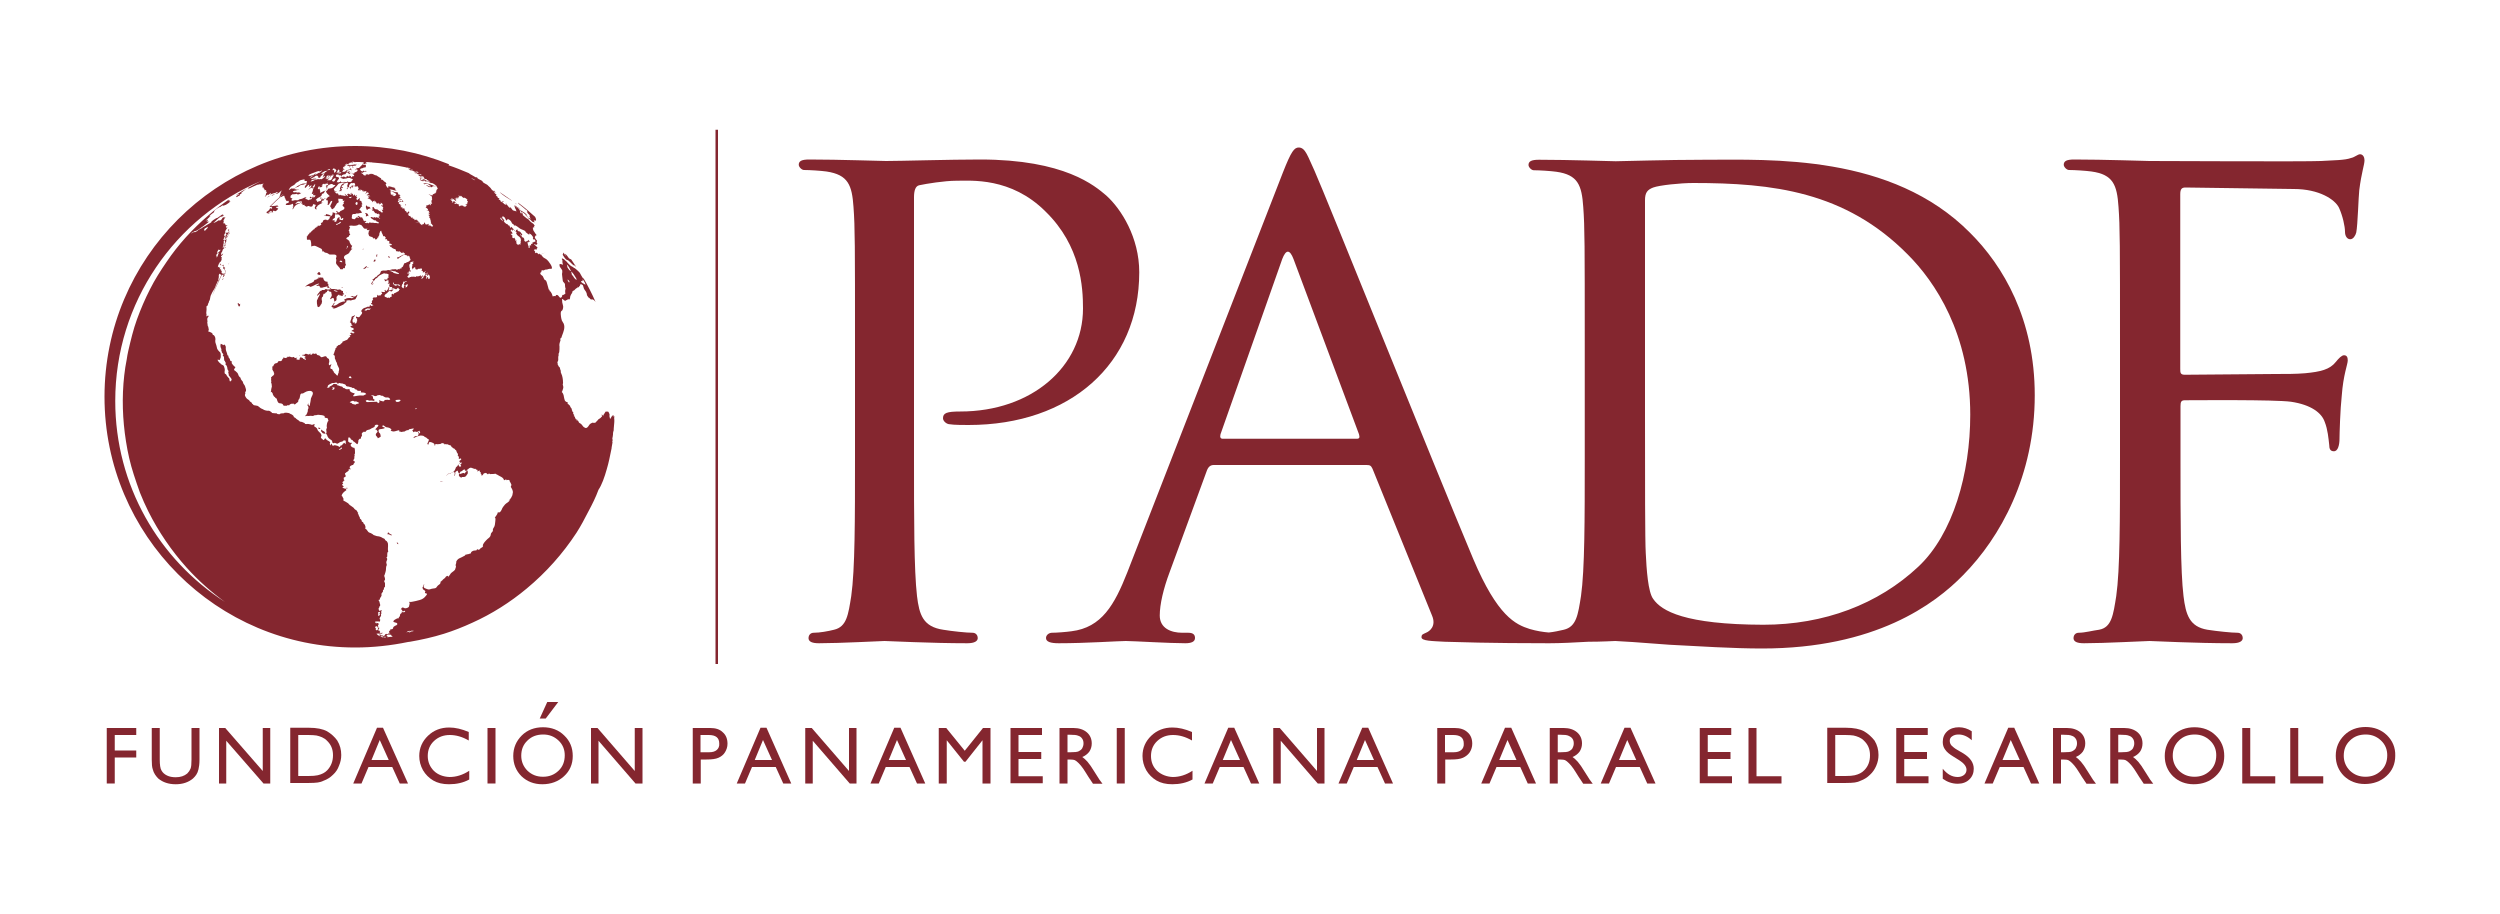 <?xml version="1.0" encoding="utf-8"?>
<!-- Generator: Adobe Illustrator 22.1.0, SVG Export Plug-In . SVG Version: 6.00 Build 0)  -->
<svg version="1.1" id="Capa_1" xmlns="http://www.w3.org/2000/svg" xmlns:xlink="http://www.w3.org/1999/xlink" x="0px" y="0px"
	 width="1000px" height="365.5px" viewBox="0 0 1000 365.5" style="enable-background:new 0 0 1000 365.5;" xml:space="preserve">
<style type="text/css">
	.st0{fill:#84262F;}
</style>
<g>
	<path class="st0" d="M341.4,82.8c0.6,8.1,0.6,15.4,0.6,55.1V183c0,24.7,0,44.8-1.5,55.4c-1.2,7.5-1.8,12.3-6.9,13.5
		c-2.4,0.6-5.7,1.2-8.1,1.2c-1.5,0-2.1,1.2-2.1,2.1c0,1.5,1.5,2.1,4.2,2.1c8.1,0,25.3-0.9,26.2-0.9c1.2,0,18.7,0.9,33.1,0.9
		c3,0,4.2-0.9,4.2-2.1c0-0.9-0.6-2.1-2.1-2.1c-2.4,0-8.1-0.6-11.7-1.2c-8.1-1.2-9.6-6-10.5-13.5c-1.2-10.5-1.2-30.7-1.2-55.4V78.9
		c0-2.7,0.6-4.5,2.1-4.8c2.7-0.6,10.2-1.8,14.7-1.8c6,0,22-1.5,35.8,12.3c14.2,13.8,15,30.4,15,38.8c0,23.2-20.5,41.2-49.1,41.2
		c-5.4,0-6.9,0.6-6.9,2.7c0,1.2,1.5,2.4,2.7,2.4c1.5,0.3,6,0.3,7.5,0.3c40.6,0,68.3-24.4,68.3-61.1c0-13.9-7.2-25.3-13.2-30.7
		C438,74.4,426,63.8,392,63.8c-12,0-31.9,0.6-37.6,0.6c-2.1,0-18.7-0.6-30.7-0.6c-3,0-4.2,0.6-4.2,2.1c0,0.9,1.2,2.1,2.1,2.1
		c2.4,0,6.9,0.3,9,0.6C339.3,69.9,340.8,74.1,341.4,82.8"/>
	<path class="st0" d="M785.3,230c14.8-15,28.6-39.7,28.6-71.9c0-30.4-12.6-51.8-25.9-65c-31.3-31.6-79.8-29.2-106.2-29.2
		c-15.6,0-32.5,0.6-35.5,0.6c-1.5,0-18.7-0.6-30.7-0.6c-3,0-4.2,0.6-4.2,2.1c0,0.9,1.2,2.1,2.1,2.1c2.4,0,6.9,0.3,9,0.6
		c8.7,1.2,10.2,5.4,10.8,14.1c0.6,8.1,0.6,15.4,0.6,55.1V183c0,24.7,0,44.8-1.5,55.4c-1.2,7.5-1.8,12.3-6.9,13.5
		c-1.7,0.4-4,0.9-6,1.1c-2.3-0.2-4.9-0.6-7.6-1.4c-5.7-1.8-12.9-5.1-22.6-28c-16.3-38.8-58.7-144.5-63.5-155.3
		c-2.7-5.7-3.6-9.3-6.3-9.3c-1.8,0-3,1.5-6.3,9.9l-62.3,160.1c-5.1,12.9-10.2,22-22.3,23.5c-2.1,0.3-6,0.6-7.8,0.6
		c-1.2,0-2.4,0.9-2.4,2.1c0,1.5,1.8,2.1,5.1,2.1c10.8,0,24.1-0.9,26.8-0.9c3,0,17.5,0.9,23.8,0.9c2.4,0,3.9-0.6,3.9-2.1
		c0-1.2-0.6-2.1-2.7-2.1h-2.4c-4.5,0-9-1.8-9-6.9c0-4.5,1.5-10.8,3.9-17.2l15-40.9c0.6-1.5,1.5-2.1,2.7-2.1h61.1
		c1.5,0,1.8,0.3,2.4,1.5l23.8,58.7c1.8,4.2-0.9,6.3-2.4,6.9c-1.2,0.6-1.8,0.6-1.8,1.8c0,1.5,4.2,1.5,9.3,1.8
		c18,0.6,37.1,0.6,41.5,0.6h0.3h0.1c4.2,0,10.3-0.3,15.5-0.6c5.4,0,10.2-0.3,10.8-0.3c1.2,0,10.2,0.6,21.7,1.5
		c11.4,0.6,25.6,1.5,37,1.5C750.1,259.4,773.9,241.7,785.3,230 M542.7,175.5h-53.6c-0.9,0-1.2-0.6-0.9-1.8l24.7-70.1
		c1.5-3.9,3-3.9,4.5,0l26.2,70.1C543.9,174.9,543.9,175.5,542.7,175.5 M661.3,239.6c-2.1-2.7-2.7-12-3-18.4
		c-0.3-4.8-0.3-28.6-0.3-55.7V80.1c0-3,0.9-4.2,3.3-5.1c2.4-0.9,10.8-1.8,16-1.8c31.6,0,60.8,3.3,85.8,28.6
		c10.8,10.8,25,31.6,25,64.1c0,23.5-6.9,47.8-20.8,60.8c-16,15-37.6,23.2-62,23.2C673.9,249.8,664.6,244.4,661.3,239.6"/>
	<path class="st0" d="M935.8,175.5c0-1.8,0.3-12,0.9-17.2c0.6-8.4,2.4-12.6,2.4-14.1c0-1.2-0.3-2.1-1.5-2.1c-0.9,0-2.1,1.2-3.3,2.7
		c-2.4,3-6,3.9-12.3,4.5c-3.6,0.3-7.5,0.3-12,0.3l-36.1,0.3c-1.8,0-1.8-0.9-1.8-2.4V77.7c0-2.1,0.6-2.7,2.1-2.7l43.3,0.6
		c10.2,0,16.5,4.2,18.1,7.5c1.5,3.3,2.4,7.5,2.4,9.6c0,1.8,0.9,3,2.1,3s2.1-1.5,2.4-2.7c0.6-3,0.9-14.4,1.2-16.9
		c0.9-7.2,2.1-10.2,2.1-12c0-1.2-0.6-2.4-1.8-2.4c-0.9,0-2.1,1.2-3.6,1.5c-2.4,0.9-6.9,0.9-12,1.2c-6,0.3-63.5,0-68.6,0
		c-1.5,0-18.1-0.6-30.1-0.6c-3,0-4.2,0.6-4.2,2.1c0,0.9,1.2,2.1,2.1,2.1c2.4,0,6.9,0.3,9,0.6c8.7,1.2,10.2,5.4,10.8,14.1
		c0.6,8.1,0.6,15.4,0.6,55.1V183c0,24.7,0,44.8-1.5,55.4c-1.2,7.5-1.8,12.6-6.9,13.5c-2.4,0.3-5.7,1.2-8.1,1.2
		c-1.5,0-2.1,1.2-2.1,2.1c0,1.5,1.5,2.1,4.2,2.1c8.1,0,24.7-0.9,26.2-0.9c1.2,0,18.4,0.9,33.1,0.9c3,0,4.2-0.9,4.2-2.1
		c0-0.9-0.6-2.1-2.1-2.1c-2.4,0-8.1-0.6-12-1.2c-7.2-1.2-8.7-6-9.6-13.5c-1.2-9.9-1.2-30.1-1.2-55.4v-20.5c0-1.8,0.3-2.4,1.8-2.4
		c4.5,0,35.8-0.3,42.4,0.6c8.1,1.2,12.3,4.5,13.5,8.1c1.2,3,1.5,6.6,1.8,9.3c0,1.2,0.3,2.4,1.8,2.4
		C935.2,180.6,935.8,177.9,935.8,175.5"/>
	<rect x="286.2" y="51.9" class="st0" width="1" height="213.7"/>
	<polygon class="st0" points="223.3,280.8 218.9,280.8 215.9,287.4 218.3,287.4 	"/>
	<polygon class="st0" points="42.7,313.4 45.9,313.4 45.9,303 54.5,303 54.5,300.2 45.9,300.2 45.9,294 54.5,294 54.5,291.2 
		42.7,291.2 	"/>
	<path class="st0" d="M76.6,303.8c0,1.8-0.1,3-0.4,3.7c-0.3,0.7-0.7,1.3-1.3,1.9c-1.2,1-2.7,1.5-4.6,1.5c-1.3,0-2.5-0.2-3.5-0.7
		c-1-0.5-1.7-1.1-2.2-2c-0.5-0.8-0.7-2.3-0.7-4.4v-12.6h-3.2v12.6c0,1.8,0.1,3.1,0.4,3.9c0.2,0.8,0.5,1.5,0.9,2.1
		c0.4,0.6,0.8,1.1,1.3,1.6c1.8,1.5,4.1,2.3,7,2.3c2.8,0,5.1-0.8,6.9-2.3c0.5-0.5,1-1,1.3-1.5c0.4-0.6,0.7-1.3,0.9-2.2
		c0.2-0.9,0.4-2.1,0.4-3.9v-12.6h-3.2V303.8z"/>
	<polygon class="st0" points="105.1,308.4 90.1,291.2 87.6,291.2 87.6,313.4 90.5,313.4 90.5,296.3 105.4,313.4 108.1,313.4 
		108.1,291.2 105.1,291.2 	"/>
	<path class="st0" d="M130.8,292.5c-1.7-0.9-4.1-1.4-7.2-1.4h-7.5v22.1h7c2,0,3.3-0.1,4-0.2c0.7-0.1,1.5-0.3,2.3-0.7
		c1.4-0.5,2.7-1.3,3.8-2.4c1.1-1,1.9-2.2,2.4-3.6c0.6-1.4,0.9-2.8,0.9-4.3c0-2.1-0.5-4-1.6-5.8C133.9,294.8,132.5,293.5,130.8,292.5
		 M130.9,308.1c-0.5,0.5-1,0.9-1.6,1.2c-0.6,0.3-1.3,0.6-2.2,0.8c-0.9,0.2-2.1,0.3-3.7,0.3h-4.1V294h4c1.5,0,2.6,0.1,3.3,0.2
		c0.7,0.1,1.4,0.4,2.2,0.7c0.8,0.4,1.5,0.8,2,1.4c1.6,1.5,2.4,3.4,2.4,5.8C133.2,304.5,132.4,306.5,130.9,308.1"/>
	<path class="st0" d="M150.8,291.1l-9.5,22.3h3.3l2.8-6.6h9.5l3,6.6h3.3l-10-22.3H150.8z M148.6,304l3.3-8l3.6,8H148.6z"/>
	<path class="st0" d="M173.6,308.4c-1.6-1.6-2.5-3.6-2.5-6c0-2.4,0.8-4.4,2.5-6c1.7-1.6,3.8-2.4,6.3-2.4c2.5,0,5,0.7,7.6,2.2v-3.4
		c-2.8-1.2-5.4-1.8-7.8-1.8c-3.4,0-6.2,1.1-8.5,3.3c-2.3,2.2-3.5,4.9-3.5,8.1c0,2,0.5,3.9,1.5,5.7c1,1.7,2.4,3.1,4.1,4.1
		c1.7,1,3.8,1.5,6.3,1.5c3,0,5.7-0.6,8.1-1.9v-3.5c-2.6,1.7-5.2,2.5-7.9,2.5C177.3,310.7,175.2,309.9,173.6,308.4"/>
	<rect x="195" y="291.2" class="st0" width="3.2" height="22.2"/>
	<path class="st0" d="M217.2,290.9c-3.4,0-6.3,1.1-8.5,3.3c-2.2,2.2-3.4,4.9-3.4,8.2c0,3.2,1.1,5.9,3.3,8.1c2.2,2.1,5,3.2,8.3,3.2
		c3.5,0,6.4-1.1,8.7-3.2c2.3-2.1,3.5-4.8,3.5-8.1c0-3.3-1.1-6-3.4-8.2C223.5,292,220.6,290.9,217.2,290.9 M223.4,308.3
		c-1.7,1.6-3.7,2.4-6.2,2.4c-2.5,0-4.5-0.8-6.2-2.4c-1.6-1.6-2.5-3.6-2.5-6c0-2.5,0.8-4.5,2.5-6.1c1.6-1.6,3.7-2.4,6.3-2.4
		c2.4,0,4.4,0.8,6.1,2.4c1.7,1.6,2.5,3.6,2.5,5.9C225.9,304.6,225.1,306.7,223.4,308.3"/>
	<polygon class="st0" points="253.9,308.4 239,291.2 236.4,291.2 236.4,313.4 239.4,313.4 239.4,296.3 254.2,313.4 257,313.4 
		257,291.2 253.9,291.2 	"/>
	<path class="st0" d="M284.1,291.2h-7v22.2h3.2v-9.6h2.3c2.1,0,3.7-0.2,4.8-0.7c1.1-0.5,2-1.2,2.6-2.2c0.6-1,1-2.1,1-3.4
		c0-1.9-0.6-3.5-1.9-4.6C287.9,291.7,286.2,291.2,284.1,291.2 M286.7,300c-0.7,0.6-1.7,0.9-3,0.9h-3.5V294h3.3
		c2.8,0,4.2,1.1,4.2,3.4C287.8,298.5,287.4,299.4,286.7,300"/>
	<path class="st0" d="M304.2,291.1l-9.5,22.3h3.3l2.8-6.6h9.5l3,6.6h3.2l-9.9-22.3H304.2z M301.9,304l3.3-8l3.6,8H301.9z"/>
	<polygon class="st0" points="339.6,308.4 324.7,291.2 322.1,291.2 322.1,313.4 325.1,313.4 325.1,296.3 339.9,313.4 342.6,313.4 
		342.6,291.2 339.6,291.2 	"/>
	<path class="st0" d="M357.7,291.1l-9.5,22.3h3.3l2.8-6.6h9.5l3,6.6h3.3l-9.9-22.3H357.7z M355.5,304l3.3-8l3.6,8H355.5z"/>
	<polygon class="st0" points="385.9,300.3 378.5,291.2 375.5,291.2 375.5,313.4 378.7,313.4 378.7,296.1 385.6,304.7 386.2,304.7 
		393,296.1 393,313.4 396.2,313.4 396.2,291.2 393.2,291.2 	"/>
	<polygon class="st0" points="407.4,303.6 416.5,303.6 416.5,300.8 407.4,300.8 407.4,294 416.8,294 416.8,291.2 404.2,291.2 
		404.2,313.3 417.1,313.3 417.1,310.5 407.4,310.5 	"/>
	<path class="st0" d="M437.9,308.9c-1.2-2-2.2-3.4-2.9-4.2c-0.7-0.8-1.4-1.4-2.1-1.9c1.2-0.5,2.1-1.2,2.8-2.1c0.6-0.9,1-2,1-3.3
		c0-1.9-0.7-3.4-2-4.5c-1.3-1.1-3.1-1.7-5.3-1.7h-5.6v22.2h3.2v-9.6h0.8c1,0,1.8,0.1,2.2,0.3c0.4,0.2,0.9,0.6,1.5,1.2
		c0.5,0.5,1.2,1.3,1.8,2.2l1.1,1.7l1,1.6l0.6,0.9c0.1,0.1,0.2,0.2,0.2,0.3l1,1.5h3.8l-1.2-1.6C439.3,311.1,438.7,310.2,437.9,308.9
		 M431.5,300.5c-0.6,0.3-1.7,0.4-3.3,0.4H427v-7h1c1.6,0,2.7,0.1,3.3,0.4c0.7,0.2,1.2,0.6,1.6,1.2c0.4,0.6,0.5,1.2,0.5,1.9
		c0,0.7-0.2,1.3-0.5,1.9C432.6,299.8,432.1,300.2,431.5,300.5"/>
	<rect x="446.7" y="291.2" class="st0" width="3.2" height="22.2"/>
	<path class="st0" d="M462.9,308.4c-1.7-1.6-2.5-3.6-2.5-6c0-2.4,0.8-4.4,2.5-6c1.7-1.6,3.8-2.4,6.3-2.4c2.5,0,5,0.7,7.6,2.2v-3.4
		c-2.8-1.2-5.4-1.8-7.8-1.8c-3.4,0-6.2,1.1-8.5,3.3c-2.3,2.2-3.5,4.9-3.5,8.1c0,2,0.5,3.9,1.5,5.7c1,1.7,2.4,3.1,4.1,4.1
		c1.7,1,3.8,1.5,6.3,1.5c3,0,5.7-0.6,8.1-1.9v-3.5c-2.6,1.7-5.2,2.5-7.9,2.5C466.7,310.7,464.6,309.9,462.9,308.4"/>
	<path class="st0" d="M491.3,291.1l-9.5,22.3h3.3l2.8-6.6h9.5l3,6.6h3.3l-10-22.3H491.3z M489.1,304l3.3-8l3.6,8H489.1z"/>
	<polygon class="st0" points="526.8,308.4 511.9,291.2 509.3,291.2 509.3,313.4 512.3,313.4 512.3,296.3 527.1,313.4 529.8,313.4 
		529.8,291.2 526.8,291.2 	"/>
	<path class="st0" d="M544.9,291.1l-9.5,22.3h3.3l2.8-6.6h9.5l3,6.6h3.2l-9.9-22.3H544.9z M542.7,304l3.3-8l3.6,8H542.7z"/>
	<path class="st0" d="M581.9,291.2h-7v22.2h3.2v-9.6h2.3c2.1,0,3.7-0.2,4.8-0.7c1.1-0.5,2-1.2,2.7-2.2c0.6-1,1-2.1,1-3.4
		c0-1.9-0.6-3.5-1.9-4.6C585.7,291.7,584,291.2,581.9,291.2 M584.5,300c-0.7,0.6-1.7,0.9-3,0.9h-3.5V294h3.3c2.8,0,4.2,1.1,4.2,3.4
		C585.6,298.5,585.2,299.4,584.5,300"/>
	<path class="st0" d="M602,291.1l-9.5,22.3h3.3l2.8-6.6h9.5l3,6.6h3.3l-9.9-22.3H602z M599.7,304l3.3-8l3.6,8H599.7z"/>
	<path class="st0" d="M634,308.9c-1.2-2-2.2-3.4-2.9-4.2c-0.7-0.8-1.4-1.4-2.1-1.9c1.2-0.5,2.1-1.2,2.8-2.1c0.6-0.9,1-2,1-3.3
		c0-1.9-0.7-3.4-2-4.5c-1.3-1.1-3.1-1.7-5.3-1.7h-5.6v22.2h3.2v-9.6h0.8c1,0,1.8,0.1,2.2,0.3c0.4,0.2,0.9,0.6,1.5,1.2
		c0.5,0.5,1.2,1.3,1.8,2.2l1.1,1.7l1,1.6l0.6,0.9c0.1,0.1,0.2,0.2,0.2,0.3l1,1.5h3.8l-1.2-1.6C635.4,311.1,634.8,310.2,634,308.9
		 M627.6,300.5c-0.6,0.3-1.7,0.4-3.3,0.4h-1.2v-7h1c1.6,0,2.7,0.1,3.3,0.4s1.2,0.6,1.6,1.2c0.4,0.6,0.5,1.2,0.5,1.9
		c0,0.7-0.2,1.3-0.5,1.9C628.7,299.8,628.2,300.2,627.6,300.5"/>
	<path class="st0" d="M649.8,291.1l-9.5,22.3h3.3l2.8-6.6h9.5l3,6.6h3.3l-10-22.3H649.8z M647.6,304l3.3-8l3.6,8H647.6z"/>
	<polygon class="st0" points="683.1,303.6 692.2,303.6 692.2,300.8 683.1,300.8 683.1,294 692.5,294 692.5,291.2 679.9,291.2 
		679.9,313.3 692.8,313.3 692.8,310.5 683.1,310.5 	"/>
	<polygon class="st0" points="702.6,291.2 699.4,291.2 699.4,313.4 712.6,313.4 712.6,310.5 702.6,310.5 	"/>
	<path class="st0" d="M745.6,292.5c-1.7-0.9-4.1-1.4-7.2-1.4h-7.5v22.1h7c2,0,3.3-0.1,4-0.2c0.7-0.1,1.5-0.3,2.3-0.7
		c1.4-0.5,2.7-1.3,3.8-2.4c1.1-1,1.9-2.2,2.5-3.6c0.6-1.4,0.9-2.8,0.9-4.3c0-2.1-0.5-4-1.6-5.8C748.7,294.8,747.3,293.5,745.6,292.5
		 M745.7,308.1c-0.5,0.5-1,0.9-1.6,1.2c-0.6,0.3-1.3,0.6-2.2,0.8c-0.9,0.2-2.1,0.3-3.7,0.3h-4.1V294h4c1.5,0,2.6,0.1,3.3,0.2
		c0.7,0.1,1.4,0.4,2.2,0.7c0.8,0.4,1.5,0.8,2,1.4c1.6,1.5,2.4,3.4,2.4,5.8C748,304.5,747.3,306.5,745.7,308.1"/>
	<polygon class="st0" points="761.7,303.6 770.8,303.6 770.8,300.8 761.7,300.8 761.7,294 771.1,294 771.1,291.2 758.5,291.2 
		758.5,313.3 771.4,313.3 771.4,310.5 761.7,310.5 	"/>
	<path class="st0" d="M785.4,301.4L783,300c-1.1-0.6-1.9-1.3-2.4-1.8c-0.5-0.6-0.7-1.2-0.7-1.9c0-0.7,0.3-1.4,1-1.8
		c0.7-0.5,1.5-0.7,2.6-0.7c1.8,0,3.6,0.8,5.2,2.3v-3.6c-1.5-1-3.3-1.6-5.1-1.6c-1.9,0-3.5,0.5-4.7,1.6c-1.2,1.1-1.8,2.5-1.8,4.3
		c0,1.2,0.3,2.2,1,3.1c0.6,0.9,1.7,1.8,3.2,2.7l2.4,1.5c1.9,1.2,2.9,2.5,2.9,3.8c0,0.8-0.3,1.5-1,2.1c-0.7,0.5-1.5,0.8-2.5,0.8
		c-2.3,0-4.2-1.1-6-3.3v4c1.8,1.3,3.8,2,6,2c1.9,0,3.5-0.6,4.6-1.7c1.2-1.1,1.8-2.6,1.8-4.3C789.5,305.1,788.1,303.1,785.4,301.4"/>
	<path class="st0" d="M803.3,291.1l-9.5,22.3h3.3l2.8-6.6h9.5l3,6.6h3.3l-10-22.3H803.3z M801,304l3.3-8l3.6,8H801z"/>
	<path class="st0" d="M835.3,308.9c-1.2-2-2.2-3.4-2.9-4.2c-0.7-0.8-1.4-1.4-2.1-1.9c1.2-0.5,2.1-1.2,2.8-2.1c0.6-0.9,1-2,1-3.3
		c0-1.9-0.7-3.4-2-4.5c-1.3-1.1-3.1-1.7-5.3-1.7h-5.6v22.2h3.2v-9.6h0.8c1,0,1.8,0.1,2.2,0.3c0.4,0.2,0.9,0.6,1.5,1.2
		c0.5,0.5,1.2,1.3,1.8,2.2l1.1,1.7l1,1.6l0.6,0.9c0.1,0.1,0.2,0.2,0.2,0.3l1,1.5h3.8l-1.2-1.6C836.7,311.1,836.1,310.2,835.3,308.9
		 M828.9,300.5c-0.6,0.3-1.7,0.4-3.3,0.4h-1.2v-7h1c1.6,0,2.7,0.1,3.3,0.4c0.7,0.2,1.2,0.6,1.6,1.2c0.4,0.6,0.5,1.2,0.5,1.9
		c0,0.7-0.2,1.3-0.5,1.9C830,299.8,829.5,300.2,828.9,300.5"/>
	<path class="st0" d="M858.2,308.9c-1.2-2-2.2-3.4-2.9-4.2c-0.7-0.8-1.4-1.4-2.1-1.9c1.2-0.5,2.1-1.2,2.8-2.1c0.6-0.9,1-2,1-3.3
		c0-1.9-0.7-3.4-2-4.5c-1.3-1.1-3.1-1.7-5.3-1.7h-5.6v22.2h3.2v-9.6h0.8c1,0,1.8,0.1,2.2,0.3c0.4,0.2,0.9,0.6,1.5,1.2
		c0.5,0.5,1.2,1.3,1.8,2.2l1.1,1.7l1,1.6l0.6,0.9c0.1,0.1,0.2,0.2,0.2,0.3l1,1.5h3.8l-1.2-1.6C859.6,311.1,859,310.2,858.2,308.9
		 M851.8,300.5c-0.6,0.3-1.7,0.4-3.3,0.4h-1.2v-7h1c1.6,0,2.7,0.1,3.3,0.4c0.7,0.2,1.2,0.6,1.6,1.2c0.4,0.6,0.5,1.2,0.5,1.9
		c0,0.7-0.2,1.3-0.5,1.9C852.9,299.8,852.4,300.2,851.8,300.5"/>
	<path class="st0" d="M877.8,290.9c-3.4,0-6.3,1.1-8.5,3.3c-2.2,2.2-3.4,4.9-3.4,8.2c0,3.2,1.1,5.9,3.3,8.1c2.2,2.1,5,3.2,8.3,3.2
		c3.5,0,6.4-1.1,8.7-3.2c2.3-2.1,3.5-4.8,3.5-8.1c0-3.3-1.1-6-3.4-8.2C884.1,292,881.2,290.9,877.8,290.9 M884,308.3
		c-1.7,1.6-3.7,2.4-6.2,2.4c-2.5,0-4.5-0.8-6.2-2.4c-1.6-1.6-2.5-3.6-2.5-6c0-2.5,0.8-4.5,2.5-6.1c1.6-1.6,3.7-2.4,6.3-2.4
		c2.4,0,4.4,0.8,6.1,2.4c1.7,1.6,2.5,3.6,2.5,5.9C886.5,304.6,885.7,306.7,884,308.3"/>
	<polygon class="st0" points="900.1,291.2 896.9,291.2 896.9,313.4 910.1,313.4 910.1,310.5 900.1,310.5 	"/>
	<polygon class="st0" points="919.3,291.2 916.1,291.2 916.1,313.4 929.3,313.4 929.3,310.5 919.3,310.5 	"/>
	<path class="st0" d="M954.8,294.1c-2.3-2.2-5.1-3.3-8.6-3.3c-3.4,0-6.3,1.1-8.5,3.3c-2.2,2.2-3.4,4.9-3.4,8.2
		c0,3.2,1.1,5.9,3.3,8.1c2.2,2.1,5,3.2,8.3,3.2c3.5,0,6.4-1.1,8.7-3.2c2.3-2.1,3.5-4.8,3.5-8.1C958.2,299,957,296.3,954.8,294.1
		 M952.4,308.3c-1.7,1.6-3.7,2.4-6.2,2.4c-2.5,0-4.5-0.8-6.2-2.4c-1.6-1.6-2.5-3.6-2.5-6c0-2.5,0.8-4.5,2.5-6.1
		c1.6-1.6,3.7-2.4,6.3-2.4c2.4,0,4.4,0.8,6.1,2.4c1.7,1.6,2.5,3.6,2.5,5.9C954.9,304.6,954.1,306.7,952.4,308.3"/>
	<path class="st0" d="M170.3,89.5c0-0.1,0.1-0.2-0.1-0.2C170.2,89.4,170.2,89.6,170.3,89.5"/>
	<path class="st0" d="M172.2,75.1c-0.2-0.1-0.2-0.3-0.3-0.1c0,0,0,0,0,0.1C172,75,172.2,75.1,172.2,75.1"/>
	<path class="st0" d="M165.7,69.1c0.2,0.1,0.4,0.3,0.7,0.3C166.2,69.3,165.9,69,165.7,69.1"/>
	<path class="st0" d="M146,77.3c0,0.1,0,0.2,0,0.3C146.3,77.6,146.3,77.4,146,77.3"/>
	<path class="st0" d="M151,86.1c0.1,0.1,0.2,0.2,0.3,0.2C151.3,86.2,151.1,86.1,151,86.1"/>
	<path class="st0" d="M147.4,82.7c-0.2-0.1-0.3,0-0.5-0.1c0-0.2-0.4-0.4-0.5-0.5c0.1,0.3-0.2,0.7,0,1c0.1,0.2,0.2,0.9,0.5,0.9
		c0.1,0,0.3-0.4,0.3-0.5c0.1,0,0.3,0.2,0.3,0.1c0.2-0.4,0.7,0.1,0.7-0.4c0,0-0.3-0.2-0.3-0.3C147.9,82.7,147.6,82.7,147.4,82.7"/>
	<path class="st0" d="M146.1,85.2c-0.1,0.3,0.2,0.3,0.3,0.6c0.1,0.3-0.1,0.4-0.1,0.7c0.2,0,0.5,0.1,0.6-0.1c0.1-0.3,0.3,0.1,0.5,0.1
		C147.2,85.4,146.9,85.3,146.1,85.2"/>
	<path class="st0" d="M170.6,74.3L170.6,74.3L170.6,74.3C170.5,74.3,170.6,74.3,170.6,74.3"/>
	<path class="st0" d="M152.9,254.2c0.1,0,0.3,0,0.4-0.1C153.2,253.9,152.9,254,152.9,254.2"/>
	<path class="st0" d="M153.6,254.3c0.2,0,0.5-0.1,0.5-0.3C153.9,254,153.6,254,153.6,254.3"/>
	<path class="st0" d="M162.4,81.6c-0.2,0.1-0.4,0.4-0.4,0.6C162.2,82.2,162.5,81.9,162.4,81.6"/>
	<path class="st0" d="M161.4,80.4c0,0.1,0.1,0.1,0.2,0.1C161.5,80.4,161.7,80.4,161.4,80.4"/>
	<path class="st0" d="M140.4,68.8c0,0,0.1-0.1,0.1-0.2C140.4,68.6,140.3,68.6,140.4,68.8"/>
	<path class="st0" d="M200.1,77C200.1,77,200.1,77.1,200.1,77c0.1,0,0.1,0.1,0.1,0.1C200.1,77.1,200.1,77.1,200.1,77"/>
	<path class="st0" d="M194.5,74.6c0,0,0.1,0.1,0.2,0.1C194.7,74.7,194.6,74.6,194.5,74.6"/>
	<path class="st0" d="M201.2,78c0.7,0.5,1.4,1,2.1,1.4c0.2,0.1,0.4,0.2,0.5,0.3c0.2,0.1,1.3,0.9,0.8,0.4c0,0,0,0,0,0
		c-1.5-1-3-2.1-4.5-3.1c0,0,0,0,0,0c-0.1,0-0.1-0.1-0.2-0.1C200.4,77.4,200.8,77.7,201.2,78"/>
	<path class="st0" d="M225,101.8c0.5,0.7,0.9,1.6,1.6,2.1c0.1,0.1,0.4,0.1,0.6,0.2c0.3,0.2,0.5,0.4,0.7,0.6c0.3,0.3,0.6,0.6,0.9,0.9
		c0.4,0.3,0.7,0.7,0.9,0.5c0,0,0.4,0.4,0.8,0.7c-0.7-1-1.3-2-2-3c-0.1-0.1-0.2-0.1-0.2-0.1c-0.1-0.1-0.6-0.2-0.8-0.5
		c-0.4-0.6-1-1.5-1.7-1.8c0.1,0.2,0.7,0.9,0.7,1.1c0,0-1.2-1.4-1.3-1.5C225.2,101.3,225.3,101.9,225,101.8"/>
	<path class="st0" d="M206.2,81.5c0.1,0.2,0.3,0.2,0.4,0.1c0,0-0.1-0.1-0.2-0.1c0,0-0.1-0.1-0.1-0.1c0,0,0,0,0,0.1
		C206.3,81.5,206.1,81.5,206.2,81.5"/>
	<path class="st0" d="M206.2,81.5l0.2,0.1C206.3,81.6,206.3,81.4,206.2,81.5"/>
	<path class="st0" d="M207.3,83.7c0.1-0.1,0-0.2-0.1-0.3c0.3,0-0.5-0.7-0.6-0.8c-0.1-0.1-0.8-0.6-0.9-0.4
		C206.4,82.7,206.6,83.2,207.3,83.7"/>
	<path class="st0" d="M95.7,77.6c-0.3,0.3-0.7,0.5-1,0.7c-0.3,0.2-0.1,0.5-0.3,0.6c0,0,0.4-0.2,0.5-0.2c-0.5,0.4,0.8-0.5,0.6-0.4
		c0.3,0.3,0.4-0.3,0.4-0.4c0.1-0.3,0.6-0.4,0.8-0.5c-0.2-0.1-0.2-0.1,0-0.2c-0.1,0.1-0.2,0.1-0.3,0c0.2-0.1,1.7-1.5,2.6-2
		c-1.6,0.9-3.1,1.8-4.6,2.8C94.5,78.1,95.5,77.4,95.7,77.6"/>
	<path class="st0" d="M208.3,83.8c0,0-1-0.9-1.1-1C207.4,83.2,207.9,83.5,208.3,83.8"/>
	<path class="st0" d="M95.5,121.2c-0.9-0.1-0.1,1.1,0,1.3c0.1,0.3,0.3,0,0.4-0.1c0.3-0.3,0-0.5,0.2-0.9
		C95.7,121.6,95.3,122.1,95.5,121.2"/>
	<path class="st0" d="M146.7,77.9c-0.1,0-0.1,0.1-0.1,0.2C146.7,78.1,146.7,78,146.7,77.9"/>
	<path class="st0" d="M139.9,70c-0.1,0-0.1,0-0.1-0.1c-0.2,0.1-0.1,0.3,0,0.3C139.9,70.2,139.9,70.1,139.9,70"/>
	<path class="st0" d="M146.7,78.4c0.2,0,0.3,0,0.6,0C147.3,78.2,146.8,78.2,146.7,78.4"/>
	<path class="st0" d="M155,213.7c0.7-0.1,0.9,0.3,1.6,0.5c0-0.1,0.1-0.2,0.1-0.3c-0.4-0.2-0.8-0.3-1-0.6
		C155.2,212.7,155.1,213,155,213.7"/>
	<path class="st0" d="M140.8,69.1c-0.1,0-0.2,0.1-0.2,0.2c0.1,0,0.2,0,0.3,0C140.9,69.2,140.9,69.1,140.8,69.1"/>
	<path class="st0" d="M143.3,65.7c0.1,0,0.2,0,0.2-0.1C143.4,65.6,143.3,65.6,143.3,65.7"/>
	<path class="st0" d="M160.7,82.2c0-0.1-0.2-0.1-0.3-0.2C160.5,82.2,160.5,82.2,160.7,82.2"/>
	<path class="st0" d="M127.2,171.1c0,0.4,0.6,0.5,0.9,0.5C128.1,171,127.8,171.1,127.2,171.1"/>
	<path class="st0" d="M129.5,172.5c-0.4-0.1-0.6-0.4-1-0.7c0,0.3-0.1,0.5-0.1,0.8c0.3,0,0.4,0.3,0.5,0.5c0.3,0.4,0.9,0.3,1.3,0.4
		C130.2,173.2,129.7,172.5,129.5,172.5"/>
	<path class="st0" d="M120.1,142.5c-0.4,0,0.2-0.4-0.3-0.4C119.8,142.2,120.1,142.8,120.1,142.5"/>
	<path class="st0" d="M91.7,105c-0.1,0.2-0.3,0.6-0.4,1C91.5,105.6,91.7,105.2,91.7,105"/>
	<path class="st0" d="M88.8,111.9c0.3,0,0.6-0.4,0.7-0.5C89.2,111.4,88.9,111.6,88.8,111.9"/>
	<path class="st0" d="M91.1,92.1c0.1,0,0.2,0.1,0.3,0.2c-0.1,0.1-0.1,0.2-0.2,0.3c0.2,0,0.4-0.6,0.5-0.7c-0.1,0-0.1-0.1-0.2-0.2
		C91.4,91.8,91.3,91.9,91.1,92.1"/>
	<path class="st0" d="M150.9,102.6c0-0.2-0.2-0.3,0-0.4c0,0,0-0.7-0.1-0.6c0,0-0.6,1.1-0.2,1.1C150.6,102.5,150.9,102.6,150.9,102.6
		"/>
	<path class="st0" d="M148.7,113.9c0.3,0,0.6-0.3,0.8-0.5C149.1,113.4,148.9,113.6,148.7,113.9"/>
	<path class="st0" d="M150.1,104.5c0.1-0.2,0.2-0.6,0-0.7c-0.3-0.1-0.5,0.3-0.6,0.5C149.2,105.1,150.1,104.4,150.1,104.5"/>
	<path class="st0" d="M127.4,109.6c-0.1,0.1-0.1,0.3-0.1,0.4c0.4-0.1,1.2,0.2,0.8-0.7c-0.2-0.4-0.3-0.6-0.7-0.4
		c-0.3,0.1-0.2,0.4-0.5,0.5C127,110.2,127.2,109.5,127.4,109.6"/>
	<path class="st0" d="M146.4,107.2c0.1-0.1,0.7-1.1,0.1-0.7c-0.3,0.2-0.8,0.6-1,0.9c-0.1,0-0.2,0.1-0.2,0.1
		C145.1,107.9,146.3,107.3,146.4,107.2"/>
	<path class="st0" d="M156,103c0-0.3-0.5-0.5-0.8-0.5C155.3,102.9,155.5,103.2,156,103"/>
	<path class="st0" d="M158.7,217c0,0.3,0.3,0.6,0.6,0.7C159.3,217.3,159.2,217,158.7,217"/>
	<path class="st0" d="M147.4,106.8c-0.4,0.1-0.4,0.1-0.5,0.4c0.2,0,0.3-0.2,0.5-0.3C147.4,106.9,147.4,106.8,147.4,106.8"/>
	<path class="st0" d="M136.6,115.1c0.2,0,0.4,0.1,0.6,0.1C137.1,115,136.6,114.8,136.6,115.1"/>
	<path class="st0" d="M137.6,120.1c0.3,0,0.6,0.1,0.4,0.4c-0.1,0.2-0.5,0.1-0.7,0.1c-0.5,0.1-1.5,0.5-1.9,0.8
		c-0.6,0.5-1.3,0.9-2.1,0.9c0-0.6,0.5-0.6,0.6-1.2c-0.6,0-0.6,0.9-1.1,1.2c-0.5,0.4,0.2,0.8,0.6,0.7c0,0.4-0.3,0-0.3,0.3
		c0.9,0.4,1.9-0.5,2.8-0.8c0.4-0.1,0.9-0.5,1.3-0.6c0.3-0.1,0.5-0.5,0.8-0.7c0.2-0.1,0.4-0.3,0.6-0.4c-0.2-0.3-0.4-0.5,0-0.6
		c0,0.2,0,0.4,0,0.5c0.3-0.1,0-0.4,0.2-0.5c0.1-0.1,0.7-0.1,0.8-0.1c0.4-0.1,0.2,0.1,0.5,0.1c0.3,0,0.6-0.1,0.8-0.2
		c0.4-0.1,1.7-0.2,1.4-0.7c0.3-0.2,0.6-1.1,0.7-1.4c-0.3,0-0.5,0.4-0.7,0.5c-0.3,0.3-0.6,0.2-1,0.2c0-0.3-1.1-0.1-1.1,0
		c0.5,0,0.7,0.4,1.3,0.3c0,0.3-0.7,0.4-0.9,0.4c-0.5-0.2-1.3-0.1-1.9,0v0c0,0,0,0,0,0C138.5,119.6,137.6,119.6,137.6,120.1"/>
	<path class="st0" d="M123.8,114.5c0.5,0.5,0.6,0.1,1.1,0c0.4-0.1,2.6-1.5,2.8-0.9c-0.3,0-0.5,0.4-0.8,0.4c0-0.4-0.4,0.5-0.3,0.3
		c0.2,0,0,0,0.1,0.1c0.8-0.2,1.2-0.2,1.3,0.6c0.3,0,0.7,0.1,0.8,0.1c0.3-0.1,0.8-0.3,1.1-0.3c0.9-0.1,1.2-0.7,1.1,0.4
		c0.6-0.1,1.1-0.1,1.2,0.7c-0.3,0-0.8-0.5-0.8,0c-0.4,0-1.2-0.6-1.5,0c0,0.1-0.5,0.1-0.6,0.1c-0.2,0-0.3,0-0.5,0
		c0,0.2,0,0.3-0.2,0.3c0.2-0.4-0.6,0.2-0.7,0.3c-0.3,0.6-1,1-1.1,1.7c0.5,0,0.7-0.7,1.2-0.9c-0.1,0.9-0.8,1.5-1,2.4
		c-0.4,0-0.2,1.6-0.2,2c0.2,0,0.1,0.3,0.1,0.3c0,0.4,0,0.5,0.4,0.7c0.2,0.1,0.4,0,0.5-0.2c0.1-0.1,0.2-0.2,0.3-0.2
		c0-0.1,0-0.3,0.1-0.4c0.2-0.2,0.5-0.5,0.5-0.8c0-0.1,0.3-1.1,0-1c0-0.4-0.2-1.3,0.4-1.5c0.1,0,0.2-1,0.3-1.1
		c0.1-0.2,0.3-0.1,0.5-0.1c0.2,0,0.2-0.4,0.4-0.5c0.2-0.2,0.5,0,0.5-0.4c0-0.2,0.2-0.4,0.4-0.4c0.4-0.1,0.2,0.2,0.5,0.4
		c0.2,0.1,0.5,0,0.7,0.2c0.1,0.1,0.1,0.3,0.2,0.3c0,0.4-0.1,0.2,0,0.5c0.4,0.7-0.3,1.3-0.6,2c0.3,0.3,0.8-0.6,1.3-0.4
		c0.4,0.2,0.3,1.2,0.5,1.5c0.3-0.4,0.7-0.3,0.8-0.8c0.1-0.4,0-0.5,0-0.9c0-0.3,0.3-0.7,0.6-0.9c0.2-0.2,0.6-0.5,0.6,0.1
		c0.1,0,0.9-0.1,0.8,0.2c0.5,0.2,0.7-0.4,0.4-0.4c0-0.3,0.6-0.1,0.7-0.4c0-0.1-0.3-0.2-0.3-0.2c-0.3-0.3-0.2-0.7-0.2-1
		c-0.6,0-0.7-0.3-1.1-0.6c-0.2-0.1-0.8,0.1-1,0.1c-0.3,0-0.5-0.3-0.9-0.2c-0.1,0-0.4,0-0.4-0.1c-0.2,0-0.5,0-0.7,0
		c-0.2,0-0.2,0-0.4,0c-0.3,0-0.5-0.4-0.8-0.5c-0.4-0.1-0.4,0-0.4-0.4c0-0.4-0.3-0.4-0.2-0.8c0.1-0.3,0.2-0.2-0.1-0.4
		c-0.3-0.1-0.3-0.3-0.1-0.6c0-0.1-0.4-0.5-0.4-0.2c-0.5-0.1-0.5-0.1-0.9-0.4c-0.4-0.4-0.4-0.8-0.6-1.3c-0.3,0-0.4,0.3-0.6,0
		c-0.1-0.1-0.5-0.1-0.6,0.1c-0.4-0.1-0.5-0.2-0.7,0c0,0.1,0,0.2,0,0.3c0,0.3-0.1,0.3-0.3,0.2c0.1-0.1,0.1-0.2,0-0.3
		c-0.3,0.3-0.4,0.7-0.9,0.6c-0.4-0.1-0.4,0.5-0.7,0.8c-0.1,0.1-0.5,0.3-0.7,0.4c-0.3,0.2-0.7,0.2-1,0.4c-0.5,0.3-1.2,0.7-1.7,1.2
		C122.7,114.4,123.6,114.3,123.8,114.5 M135.1,116.5c-0.3,0.3-0.9,0.1-1.3-0.1c-0.2,0-0.3-0.1-0.3-0.3
		C134.1,116.1,134.6,116.3,135.1,116.5"/>
	<path class="st0" d="M145.4,99.4c-0.1,0.1-0.2,0.2-0.3,0.2c0,0.1,0,0.2,0,0.2C145.3,99.9,145.4,99.6,145.4,99.4"/>
	<path class="st0" d="M138.6,116.8c0,0.3,0,0.5,0,0.8C138.6,117.3,138.7,116.8,138.6,116.8"/>
	<path class="st0" d="M138.1,118.6c0.3-0.2,0.1-0.3,0.1-0.6c-0.1,0-0.2,0.1-0.2,0.2C137.8,118.4,137.8,118.8,138.1,118.6"/>
	<path class="st0" d="M200,80.2c0.1,0.1,0.3,0.3,0.4,0.2C200.2,80.4,200.1,80.3,200,80.2"/>
	<path class="st0" d="M199.9,80.2C199.9,80.2,199.9,80.2,199.9,80.2C200,80.2,200,80.2,199.9,80.2C200,80.2,199.9,80.2,199.9,80.2"
		/>
	<path class="st0" d="M242.7,187.7c0.4-1.3,0.7-2.6,1-3.9c0.4-1.6,0.6-3.2,1-4.8c0,0.1-0.1,0.2-0.1,0.3c0.1-0.8,0.3-1.5,0.4-2.3
		c0,0,0,0,0,0c0-0.2,0-0.3-0.1-0.5c0-0.2,0.2-0.3,0.2-0.5c-0.2,0.1,0-0.7-0.2-0.5c0.1-0.6,0.3-1.1,0.3-1.7c0-0.3,0-0.8,0.1-1.1
		c0.2-0.4,0.2-0.8,0.2-1.3c0-0.8,0.2-1.5,0.2-2.3c0-0.5,0.1-1,0-1.5c-0.1-0.4,0.1-0.8,0-1.2c-0.1,0.1-0.2,0.2-0.3,0.3
		c0-0.3,0-0.5,0-0.7c0,0-0.3,0.3-0.3,0.1c-0.2,0.1,0.1,0.3-0.1,0.5c0-0.1,0-0.3,0-0.4c-0.4,0.3-0.6,1.1-1,1.4c0-0.5-0.3-0.9-0.2-1.5
		c0.1-0.4-0.1-0.6-0.2-0.9c-0.3-0.7-0.4-0.7-1.1-0.4c0-0.1,0.1-0.2,0.1-0.4c-0.7,0.4-1.1,1.6-1.4,2.1c0-0.3,0.1-0.5,0.1-0.8
		c-0.3,0.1,0,0.5-0.3,0.6c0-0.3-0.2-0.4-0.4-0.5c0,0.3,0.4,0.6,0.1,0.9c-0.1,0.1-0.5,0.4-0.5,0.5c-0.4,0.2-0.5,0.4-0.8,0.5
		c0,0-0.5,0.6-0.5,0.6c-0.4,0.2-0.4,0.7-0.9,0.8c-0.2,0-0.6,0.1-0.7,0c-0.2-0.2-1,0.3-1.3,0.5c-0.5,0.5-0.8,1.5-1.6,1.6
		c-0.3,0.1-0.3-0.2-0.6-0.2c-0.3-0.1-0.5-0.4-0.7-0.6c-0.3-0.5-0.8-1-1.3-1.2c-0.3-0.2-0.3-0.4-0.5-0.8c-0.3-0.4-0.5-0.2-0.9-0.4
		c0.2,0,0.4-0.1,0.6-0.2c-0.2-0.1-0.4,0-0.6,0c-0.1-0.3-0.4-0.6-0.4-0.8c0-0.5-0.2-0.3-0.5-0.6c0-0.1,0.1-0.2,0.2-0.2
		c0.1-0.2-0.2-0.4-0.3-0.5c-0.2-0.2-0.1-0.5-0.1-0.8c0-0.1-0.1-0.2-0.2-0.2c-0.3-0.1-0.2-0.2-0.2-0.5c-0.2,0.1-0.2-0.6-0.2-0.7
		c0,0.1-0.9-1.1-0.6-1.1c-0.3,0-0.2-0.5-0.5-0.4c0-0.2-0.3-0.4-0.5-0.4c0-0.3-0.1-0.5-0.1-0.8c-0.3,0.1-0.7-0.1-1-0.5
		c-0.2-0.3-0.2-0.8-0.3-0.9c-0.2-0.9-0.2-1.9-1-2.6c0.2-0.1,0.5-1.3,0.6-1.6c0.1-0.4-0.1-1-0.2-1.4c0-0.2,0.2-0.7,0.1-0.9
		c0,0,0,0,0,0c0-1-0.2-2.5-0.7-3.5c-0.2-0.3-0.2-0.5-0.2-1c0-0.4-0.3-0.6-0.3-1.1c0-0.3-0.3-0.5-0.5-0.7c-0.2-0.4-0.3-0.6-0.5-1
		c0.2-0.1,0-0.7-0.1-0.8c0.2,0,0.4-0.6,0.4-0.8c0-0.6-0.1-1.5,0.2-2c-0.3-0.5,0.1-0.6,0.2-1.2c0.1-0.7,0.1-1.5,0.1-2.2
		c-0.2-0.7,0.1-1.7,0.4-2.4c-0.1-0.3-0.1-0.9,0.2-1.1c0.1-0.1,0.2-0.1,0.3-0.1c-0.1-0.2,0-0.5,0.1-0.7c0.6-1.6,1.3-3.2,0.7-4.8
		c-0.2-0.5-0.5-0.7-0.7-1.2c-0.1,0-0.2-0.9-0.3-1c-0.1-0.7-0.5-2.7,0.2-3c0.5-0.2,0.7-1.7,0.5-2.1c-0.1-0.3-0.2-0.8-0.3-1.2
		c-0.1-0.3,0-1.2-0.1-1.4c0.4-0.1,0.8,0.7,1.3,0.7c0.3,0,0.2-0.2,0.6-0.3c0.5-0.1,0.3-0.2,0.5-0.5c0.3,0.6,0.8,0.2,0.8-0.2
		c0.1-0.4,0-0.6,0.2-1c0.1-0.2,0.3-0.7,0.4-0.8c0.6-0.5,0-1.1,1-1.3c0.1,0,0.4-0.5,0.7-0.7c0.3-0.2,0.5-0.4,0.8-0.4
		c-0.1-0.2-0.1-0.3,0-0.4c0.2,0.1,0.3,0.2,0.5,0.3c0,0,0-0.4,0-0.5c0.2,0.4,0.6-0.8,0.6-0.8c0.2-0.3,0.5,0.3,0.9,0.3
		c0.3,0.6,0.3,1.2,0.6,1.7c0.2,0.3,0.5,0.7,0.7,1c0.2,0.3,0.4,1,0.4,1.4c0.2,0.4,0.5,0.7,0.7,1c0.4-0.1,0.9,1.3,1.3,0.5
		c0.1,0.3,0.5,0.2,0.7,0.4c0.3,0.2,0.5,0.5,0.7,0.8c0-0.1-0.1-0.2-0.1-0.3c-1.4-3.2-3-6.3-4.8-9.4c0,0.2,0.1,0.4,0,0.4
		c-0.5-0.8-1-1.6-1.4-2.4c-0.2-0.3-2.2-2.2-2.3-1.9c-0.2-0.3-0.8-0.6-1.2-0.8c-0.3-0.2-0.6-0.5-0.9-0.8c-0.3-0.3-0.6-0.6-0.8-0.9
		c-0.4-0.4-0.9-0.7-1.2-1.1c-0.1,0.1-0.4-0.2-0.5-0.2c-0.4-0.1-0.1,0.1-0.3,0.2c0.2,0.2,0.2,0.5,0.3,0.7c0.1,0.2-0.2,0.4,0,0.7
		c-0.1,0.1,0.5,1.2-0.2,0.8c-0.1-0.1-0.6-0.3-0.5-0.1c-0.1-0.2-0.5-0.1-0.5,0.1c0,0.3,0,0.7,0.2,1c0.2,0.3,0.4,0.6,0.7,1
		c0.3,0.4,0.2,0.7,0.2,1.2c0,0.2-0.1,0.5-0.1,0.6c0,0.3,0.1,0.7,0.1,1c0,0.5,0.2,1.1,0.2,1.6c0.1,0.8,0.8,0.8,0.9,1.6
		c0,0.4,0,0.8,0.1,1.2c0.2,0.5,0.2,0.5,0,1c-0.1,0.3,0,0.8,0,1.1c0.1,0.5,0,0.4-0.3,0.6c-0.2,0.2-0.5,0.2-0.5,0.3c0,0-0.3-0.1-0.4,0
		c0.1,0.3-0.2,1-0.6,1.1c-0.6,0.2-0.9-1.4-1.8-1.1c0,0-0.4,0.6-0.5,0.5c-0.2-0.2-0.6-0.1-0.9,0.1c-0.2-0.5-0.3-1.1-0.6-1.5
		c-0.1-0.2-0.2-0.3-0.3-0.5c-0.1,0-0.2-0.1-0.3-0.1c-0.1-0.2,0-0.4-0.1-0.7c-0.2,0.1-0.1,0.2,0,0.3c-0.5,0.2-0.9-3.8-1.6-4
		c-0.8-0.2-0.7-1.5-1.4-1.9c-0.6-0.3-1.1-1.1-0.2-1.4c-0.2-0.3,0-0.8,0.4-0.7c0.5,0.1,0.3,0.1,0.6,0c0.2-0.1,0.5-0.3,0.8-0.3
		c0.5,0.1,0.5-0.1,1-0.2c0.2,0,0.3,0,0.5-0.1c0.3-0.1,0.4,0.2,0.7,0c0.8-0.5-1.3-3.2-1.8-3.6c-0.5-0.5-1.4-0.7-1.8-1.3
		c-0.1-0.1-0.4-0.6-0.5-0.6c-0.2-0.1-0.2,0.2-0.4-0.1c0.7-0.3,1.5-0.6,2.2-1c-0.6,0.3-1.3,0.6-1.9,0.8c-0.4,0.2-0.2-0.2-0.5-0.1
		c-0.3,0.1-0.1-0.3-0.3-0.4c-0.1,0,0.1,0.5,0.1,0.5c-0.5,0.2-0.8-1.1-1.5-0.4c-0.1-0.2-0.2-0.4-0.3-0.6c0.8,0-1.1-0.8,0-0.8
		c-0.4-0.5,0.7,0,0.7,0c0,0,0.2-0.6,0.2-0.7c0.3,0.3,0.3-0.1,0-0.4c-0.4-0.4-0.8-0.7-1.2-1.1c0.3-0.2,0.4,0.1,0.7,0.2
		c0.3,0.2,0.5-0.3,0.7-0.4c-0.2-0.2-0.4-0.5-0.3-0.8c0.2-0.6,0.2-0.3-0.2-0.8c-0.2-0.3-0.8-0.9-0.5-1.2c0.2-0.3,0.1-0.6,0.7-0.6
		c-0.4-0.4-0.7-0.9-1-1.4c-0.2-0.2-0.3-0.4-0.4-0.7c-0.2-0.1,0-0.2,0-0.4c-0.1-0.2-0.3-0.3-0.1-0.6c0.2,0.1,0.2-0.1,0.4-0.1
		c0.1,0,0.2,0,0.3,0.1c-0.1,0-0.1-0.1-0.2-0.2c-0.5-0.7,0.3-0.3,0.3-0.3c-0.3-0.3-0.3-0.7-0.7-1c-0.6-0.4-1.3-0.9-1.7-1.5
		c-0.3-0.4-0.8-0.5-1.1-0.8c-0.5-0.5-1.1-0.8-1.5-1.3c0.4-0.2,0.1-0.3-0.1-0.5c0.2-0.1,0.3,0.2,0.4,0.2c-0.2-0.2-0.6-0.6-1-0.6
		c0.2,0.1,0.2,0.4,0.3,0.6c-0.3-0.2-0.4-0.6-0.6-0.8c0.3-0.2-0.2-0.8-0.5-1.2c0.3,0.2,0.5,0.5,0.8,0.8c0,0,0.3,0.4,0.3,0.4
		c0.5,0,1.3,0.7,1.8,1.2c-0.1,0-0.2,0-0.3-0.1c0.4,0.4,0.8,0.8,1.1,1.2l0,0c0,0.1,0.2,0.2,0.3,0.3c0.2,0.2,0.5,0.4,0.3,0.2
		c0.2,0,1.5,1.7,1.5,1.1c0.2,0.2,0.4,0.3,0.6,0.3c0,0-0.4-0.3-0.1-0.3c-0.2-0.2-0.3-0.4-0.3-0.6c0.3,0.3,0.5-0.1,0.9,0.2
		c0.1-0.6-0.1-1.1-0.4-1.6c-1.1-1-2.3-2-3.4-3c-1.1-0.9-2.1-1.7-3.2-2.5c0,0-0.2-0.2-0.2-0.1c0.3,0.2,0,0.4,0.4,0.5
		c0,0.1,0.5,0.5,0.6,0.5c0.9,0.7,1.7,1.4,2.5,2.1c0,0-0.3-0.4-0.4-0.5c0.3,0.2,0.5,0.5,0.7,0.8c0-0.1-0.1-0.1-0.2-0.1
		c0.2,0.2,0.2,0.3,0.1,0.5c0,0.1,0.2,0.4,0.3,0.5c0.2,0.2,0.4,0.4,0.6,0.6c0.2,0.2,0,0.4,0.1,0.6c0,0-0.1,0-0.2,0
		c0.2,0.1,0.3,0.3,0.3,0.4c0.1,0.2,0.2,0.4,0.4,0.5c-0.2,0.2-0.3-0.4-0.5-0.2c0.4,0.4-0.4-0.2-0.5-0.2c-0.2,0-0.5-0.4-0.5-0.6
		c0.1,0,0.3,0.3,0.3,0.2c-0.2-0.2-0.8-0.5-0.7-0.8c0.1,0.1,0.3,0.2,0.5,0.3c-0.5-0.5-1.1-1.1-1.3-1.2c-0.7-0.4-1.4-0.8-1.9-1.2
		c-0.1-0.1-0.9-0.9-1.1-0.7c-0.3-0.2-0.6-0.7-1-0.7c0.2,0.2,0.3,0.6,0.3,0.8c0,0.2,0.3,0.3,0.3,0.5c0.1,0.2,0.1,0.4,0.2,0.6
		c0.3,0.6-0.5,0-0.5,0c0.2,0.2-1.1-0.1-1.1-0.5c0-0.1-1-1.2-1.1-1.1c0.1,0.1,0.4,0.4,0,0.2c0.1,0.1,0.2,0.2,0.3,0.3
		c-0.4,0.2-1.6-1.8-1.8-2c-0.1,0,0.3,0.7,0.3,0.8c-0.1-0.1-0.3,0-0.4-0.1c-0.1-0.1-0.1-0.2-0.2-0.3c-0.2,0.3-0.3,0-0.5-0.1
		c0.3-0.1-0.5-0.4-0.5-0.4c-0.2-0.2,0.4-0.4,0.5-0.3c0,0-0.3-0.5-0.3-0.4c0,0.1,0.1,0.2,0.2,0.2c-0.2,0.1-0.4-0.2-0.5-0.1
		c0.1,0.1,0.2,0.2,0.2,0.3c-0.2-0.2-0.5-0.3-0.3,0.1c-0.3-0.2-1-0.5-0.6-0.9c-0.4-0.1-0.5,0-0.8-0.2c0.2-0.1,0.3,0.3,0.1-0.2
		c0.2,0.1,0.5,0.2,0-0.2c0.2-0.1,0.4,0.5,0.2-0.1c-0.1,0-0.1-0.1-0.2-0.1c-0.1,0.1-0.3,0.1-0.4-0.1c-0.2-0.2-0.1-0.3,0.2-0.2
		c-0.4-0.3-0.7-0.5-1-0.7c0.1-0.1,0.3-0.2,0.4-0.1c-0.1-0.1-0.3-0.2-0.4-0.3c0.2,0,0.3,0.1,0.5,0.1c-0.3-0.2-0.5-0.3-0.8-0.5
		c-0.2-0.2-0.2-0.4-0.4-0.6c0.1-0.1,0.5,0.3,0.7,0.2c-0.2-0.1-0.6-0.9-0.9-0.8c0.2,0.2,0.4,0.4,0.5,0.6c-0.1,0-1.4-1-1.4-1.2
		c-0.2-0.5-1-1-1.5-1.6c-0.3-0.3-1.9-0.9-1.9-1.3c0-0.1-0.2-0.3-0.5-0.5c0,0,0,0-0.1,0c0,0,0.1,0,0.1,0c-0.7-0.4-1.7-0.8-1.9-1
		c0.1,0,0.7,0.2,0.7,0.2c-0.2-0.1-1.3-0.9-1-0.4c-0.9-0.5-1.8-1.1-2.8-1.6c0,0,0.3,0.1,0.4,0.1c0,0-0.1,0-0.2-0.1
		c-0.1-0.1-0.3-0.1-0.4-0.2h0c-2.6-1.1-5.3-2.2-8-3.1c0.1-0.1,0.2-0.3,0.2-0.4c-11.6-4.7-24.2-7.3-37.5-7.3
		c-55.4,0-100.3,44.9-100.3,100.3s44.9,100.3,100.3,100.3c7.2,0,14.3-0.8,21.1-2.2c0.3,0,0.5-0.1,0.8-0.1c4.6-0.8,9.1-1.8,13.6-3.2
		c3.8-1.2,7.6-2.7,11.3-4.4c7.8-3.5,15.2-8.2,21.8-13.7c7.7-6.4,14.4-13.9,19.9-22.3c1.8-2.8,3.3-5.7,4.8-8.6c1.5-2.8,2.9-5.6,4-8.6
		C240.7,194,241.8,190.9,242.7,187.7 M232.8,112.4c0,0,0.1,0.1,0.1,0.1c0.2-0.3,0.2-0.4,0.2-0.8c0.2,0.3,1.3,1.9,1,2.2
		c-0.3-0.4-1.8-0.7-1.7-1.5C232.7,112.6,232.8,112.4,232.8,112.4 M227.6,113c-0.2-0.3-0.7-0.9-0.5-1.2
		C227.2,111.9,228.2,112.7,227.6,113 M228.5,108.6c0.7,0.6,1.1,1.3,1.6,2.1c0.2,0.3,0.7,1,0.4,1.3c0-0.1-0.6-0.6-0.8-0.8
		c-0.2-0.3-0.3-0.5-0.5-0.8c-0.1-0.1-0.5-0.5-0.5-0.6C228.8,109.7,228.4,108.6,228.5,108.6 M228.4,108.4c-0.6,0-1.1-1-1.4-1.4
		c-0.1-0.2-0.1-1-0.3-1.2C227.4,106.2,228,107.7,228.4,108.4 M203.6,83.6c0,0,0.1,0,0.1,0.1C203.6,83.7,203.4,83.6,203.6,83.6
		 M202.9,83.1C203.1,83.3,202.8,83.2,202.9,83.1 M200.5,87.3c0.1,0.3,0.4,0.6,0.6,0.8c-0.3,0.1,0.1,0.2,0,0.4
		c-0.3-0.3-0.5-0.6-0.9-0.9C200.3,87.6,199.8,86.6,200.5,87.3 M188.7,71.3c0.4,0.2,0.8,0.4,1.3,0.7c-0.2,0-0.3-0.1,0.1,0.1
		c-0.1,0.1-0.6-0.4-0.2,0c-0.5-0.2-0.9-0.5-1.4-0.8c0.1-0.1,0.4,0.2,0.4,0.2C188.9,71.4,188.7,71.3,188.7,71.3 M180.2,79.6
		c0.3,0.2,0.7,0.4,1.1,0.4c-0.3-0.2-0.7-0.3-0.9-0.5c0.1,0,0.1,0,0.2,0c-0.2-0.2,0.4,0,0.5,0c0.2,0.1,0.4,0.2,0.5,0.3
		c0.2,0.2,0.7,0.7,1,0.7c-0.2-0.2-0.1-0.2-0.4-0.5c0.1-0.1,0.3,0,0.4,0.1c-0.3-0.3-0.5-0.5-0.8-0.7c0.2-0.1,0.8,0.2,0.9,0.3
		c0-0.1-0.5-0.6-0.3-0.7c0.1,0,0.8,0.5,1,0.5c-0.2-0.2-0.4-0.3-0.6-0.5c0.2,0,0.4,0.1,0.6,0.1c-0.1-0.1,0-0.1,0.1-0.2
		c-0.1-0.1-0.1-0.1-0.1-0.2c0,0,0.4,0.1,0.4,0c-0.1-0.2-0.3-0.3-0.5-0.4c0.4-0.2,0.7,0.3,1,0.2c0,0,0-0.3,0-0.3c0,0.1,0.9,0.8,1.1,1
		c0.3-0.5,1.4,0.5,1.7,0.7c-0.1,0-0.3,0-0.4,0c0.1,0.1,0.2,0.2,0.2,0.2c-0.3,0.1,0.1,0.4,0.3,0.5c-0.2,0-0.1,0.2,0,0.2
		c-0.1,0-0.2,0.1-0.3,0.3c0,0,0.1,0.4,0.1,0.4c-0.1,0-0.2-0.1-0.3-0.1c0.1,0.1,0.1,0.2,0.2,0.3c-0.2,0.1-0.5,0-0.8,0
		c0.3,0.3,0.5,0.3,0.7,0.7c-0.1,0-0.2-0.1-0.3-0.1c0,0.3-0.6,0.5-0.8,0.3c-0.3,0.2-0.2-0.1-0.3-0.2c-0.2-0.2-0.9-0.2-1.1-0.2
		c0,0-0.3,0.3-0.5,0.3c-0.5-0.1-0.4-0.3-0.1-0.4c0-0.1-0.1-0.2-0.1-0.3c-0.2,0-0.3,0-0.4-0.1c0.1,0-0.3-0.1-0.1,0
		c-0.1,0-0.3-0.2-0.4-0.3c-0.2,0.1-0.4,0.1-0.5,0.1c0.2,0.1-0.3,0.1-0.5-0.1c0.1-0.1,0.4-0.2,0.2-0.4c0.1,0,0.4,0.2,0.5,0
		c-0.2-0.2-0.4-0.1-0.7-0.4c0.6,0.1,0,0,0.2,0c-0.1-0.1-0.2-0.2-0.4-0.2c-0.1,0.2,0,0.3-0.3,0.3c0.2,0.4-0.2,0.3-0.5,0.2
		c0.1,0,0.1,0,0-0.1c0.8,0-0.3-0.7-0.4-0.8C180.8,80,180,79.9,180.2,79.6 M185,188.2c0.3-0.4,1.4-0.7,0.9,0.1c0.3,0,1.1,0,1.2,0
		c0,0.2,0.1,1.1-0.1,1.3c-0.2,0.2-0.4,0.5-0.5,0.7c-0.2,0.3-0.6,0.5-1,0.5c-0.3,0-0.5,0-0.8,0c0.1,0.2,0,0.3-0.2,0.2
		c-0.3,0-0.6-0.3-0.8-0.5c-0.5-0.8,0.3-1.1,0.4-1.8C184.3,188.7,185.3,188.1,185,188.2 M169.9,71.8c0.2,0,0.1-0.3,0.5-0.2
		c0.1,0,0.6,0.3,0.4,0.4c0,0-0.2,0-0.3,0c0.3,0.1,0.7,0,0.9,0.3c0.1,0.1,0.5,0.2,0.7,0.3c-0.7,0.2-1.5-0.3-2-0.6
		c-0.4-0.2-0.7-0.3-1.2-0.4c0.2,0.1,0.3,0.3,0.2,0.5c0,0.1-0.8-0.2-0.8-0.2c-0.2-0.1-0.1-0.3-0.2-0.3c0.2,0,0.4,0,0.6,0
		c-0.2-0.1-0.7-0.5-0.2-0.5c0.2,0,0.5,0,0.7,0.1c0.2,0.1,0.5,0.1,0.8,0.3C169.7,71.6,169.8,71.7,169.9,71.8 M166.9,68.6
		c0.2,0.1,0.4,0.2,0.5,0.3c-0.3-0.1,0,0.1,0,0.2c-0.1,0-0.2,0-0.3,0c-0.2-0.1-0.9-0.3-0.9-0.6C166.4,68.5,167.2,69,166.9,68.6
		 M165.4,68.1c-0.3,0.1-1-0.3-1.2-0.5c0.1,0,0.2,0.1,0.3,0.1C164.9,67.9,165.2,68,165.4,68.1 M146.1,65.4c0.2,0,0.3,0,0.5,0.1
		c0,0,0,0,0.1,0c-0.2-0.3-0.4-0.4-0.4-0.7c0.1,0.1,0.6,0.5,0.6,0.5c-0.1-0.2-0.4-0.3-0.4-0.5c0.5,0,1,0.1,1.5,0.1
		c0.1,0.1,0.2,0.2,0.2,0.2c0,0-0.1-0.1-0.1-0.2c0.3,0,0.5,0,0.8,0.1c0,0,0,0,0,0c0,0,0,0,0,0c4.5,0.3,9,1,13.3,1.9
		c0.3,0.1,0.5,0.2,0.6,0.1c0.3,0.1,0.6,0.1,0.9,0.2c0.2,0.1,0.4,0.2,0.6,0.3c-0.4,0.1-0.7-0.1-1.1,0c0.3,0.2,0.6,0.3,0.9,0.5
		c-0.1,0-0.1,0-0.2,0c0.2,0.1,1,0.4,0.3,0c0.9,0.3,1.7,0.6,2.5,1.1c-0.3,0.1-0.6-0.2-0.9,0c0.3,0.1,0.6,0.1,0.8,0.2
		c0.1,0,0.7,0.4,0.2,0.3c0.2,0.1,0.4,0.1,0.3-0.1c0.3,0.2,0.5,0.4,0.9,0.3c-0.1,0,0,0,0-0.1c0.2,0,0.7,0.1,0.6,0.4
		c-0.5-0.1-1-0.1-1.5-0.2c0.3,0.2,1.1,0.9,1.6,0.8c-0.1-0.1-0.2-0.2-0.2-0.3c0.3,0.1,0.6,0.2,1,0.3c0,0-0.1,0.1-0.1,0.2
		c0.1,0,0.2,0.1,0.3,0.2c-0.1,0-0.2,0.1-0.1,0.2c-0.3,0-0.6-0.1-0.9-0.1c-0.4,0.1-0.6-0.4-0.9-0.3c0.5,0.3,0.5,0.6,0.1,0.9
		c0.2,0,0.4,0.1,0.1,0.2c0.2,0.1,1.1,0.6,1.4,0.5c-0.1-0.1-0.1-0.1,0.1-0.2c-0.1-0.1-0.1-0.1-0.1-0.2c0.2,0,0.3,0.1,0.5,0.2
		c0.1,0,0.1,0.3,0.1,0.3c0.2,0,0.2-0.1,0.4-0.1c0.4,0,0.7,0.1,1.1,0.3c0.2,0.1,1,0.5,1.2,0.5c-0.5-0.3,0.3,0,0.3,0
		c0.2,0.1,0.5,0.2,0.7,0.4c0.2,0.1,0.8,0.5,1,0.7c-0.3,0-0.6-0.3-0.6,0.1c-1.3-0.4-2.8-1.3-4.2-1.2c0.2,0.1-0.7,0-0.7,0
		c0.2,0.1,0.4,0.2,0.6,0.3c-0.4,0.1,0.1,0.2,0.2,0.1c-0.2-0.1,0.1,0-0.1-0.1c0.7-0.1,1.1-0.2,1.8,0.2c0,0-0.5,0-0.3,0.2
		c-0.3,0.1-0.6,0-0.9,0c0.1,0.1,0.2,0.2,0.2,0.3c0.3,0,0.4-0.1,0.7-0.3c0.4-0.1,1.1,0.4,0.7,0.4c-0.2-0.1-0.9,0-0.9,0.3
		c-0.1-0.1-0.3-0.2-0.4-0.3c0.1,0.1,0.2,0.3,0.4,0.4c0.1,0,0.6-0.1,0.7-0.2c0.3-0.2,0.7,0.7,1,0.1c0.2-0.3,0.6-0.2,1.1-0.2
		c0.2,0,0.7-0.2,0.7,0.1c0,0.3,0.5,0.6,0.2,0.6c0.1,0.1,0.5,0.4,0.1,0.3c0.2,0.5-0.5-0.2-0.2,0.5c-0.1-0.1-0.2-0.1-0.3,0
		c-0.1,0.3,0.6,0.5-0.2,0.4c0.7,0.5-0.3,0.6-0.2,1c0,0-0.5,0-0.6,0c0.5,0.4-0.4,0.2-0.5,0.2c0.1,0.1,0.2,0.2,0.2,0.3
		c-0.1,0.1-0.1,0-0.1,0.2c-0.2,0-0.3,0.1-0.6,0c-0.3-0.1-1-0.5-1.1-0.5c0.3,0.3,0.7,0.5,1.1,0.8c0.2,0.2,0.4,0.4,0.3,0.6
		c-0.2,0.3,0,0.3,0.1,0.6c0,0.1-0.3,0.8-0.4,0.8c0.1,0.2,0.1,0.3,0.2,0.4c0,0-0.1,0.4-0.1,0.3c0,0.1,0.3,0.4,0.3,0.5
		c-0.2,0-0.5-0.2-0.7-0.2c0.1,0.2,0.1,0.4,0.2,0.7c-0.4,0.1-0.7-0.8-0.9-0.2c-0.1,0.2-0.8,0.2-1.1,0.4c0.4,0.5,0.1,0.5-0.2,0.6
		c0.3,0.3,0.8,0.4,1,0.9c0.2,0.5-0.4,0.3-0.6,0.3c0.2,0.3,0.8,0,0.9,0.3c0.1,0.3,0.3,0.6,0.3,0.8c-0.2,0-0.4-0.1-0.6-0.1
		c0.1,0.1,0.3,0.2,0.4,0.3c0.2,0.2,0.2,0.4,0.4,0.6c-0.2,0-0.4-0.2-0.6-0.1c0.1,0.4,0.1,0.3,0.4,0.5c0.1,0.3-0.2,0.4-0.1,0.6
		c0.1,0.2,0.9,0.8,0.3,0.9c0.1,0.2,0.3,0.1,0.3,0.4c0,0.3,0,0.8,0.2,0.9c0,0-0.2,0.3-0.3,0c-0.1,0.3,0.9,0.3,0.5,0.6
		c0.2,0.1,0.4,0.2,0.6,0.4c-0.8,0.1,0.1,0-0.3,0.4c-0.3,0.3-0.2-0.1-0.5-0.1c-0.4,0-0.3-0.6-0.5-0.6c0.1,0.1,0.1,0.5,0,0.6
		c0-0.1-0.4-0.6-0.4-0.6c0.1,0.2-0.1,0.4-0.2,0.5c-0.1-0.1,0.3-0.9-0.1-0.9c0.2,0.4-0.4,0.1-0.5,0.1c0.1,0.1,0.1,0.2,0.1,0.3
		c-0.3,0.2-0.3-0.3-0.5-0.3c0,0-0.5,0.3-0.5,0.1c0.4-0.1-0.1-0.7-0.2-0.8c-0.1,0.2-0.2,0.5-0.1,0.7c-0.3,0-0.3,0.2-0.6,0.1
		c-0.1,0.3-0.3,0-0.1,0.4c-0.2,0-0.6-0.2-0.3-0.3c-0.2-0.3-0.3,0.2-0.5-0.3c-0.1-0.3-0.4-0.2-0.4-0.3c-0.1-0.3,0.6-0.2,0-0.4
		c0.2,0.3-1.3,0.3-1.6,0.4c0.2-0.1,1.2-0.3,1.4-0.2c0,0-0.1-0.8-0.5-0.5c0-0.2,0-0.4,0-0.6c-0.1,0.1-0.2,0.2-0.2,0.3
		c-0.3-0.6-0.3-0.4-0.9-0.1c-0.1-0.2-0.2-0.4-0.3-0.7c-0.4,0.4-0.6,0-0.6-0.5c-0.1,0-0.4,0.3-0.5,0.2c-0.1,0-0.2-0.2,0-0.2
		c0-0.1-0.4-0.1-0.4-0.2c0.1,0,0.2-0.1,0.1-0.2c-0.1-0.3-0.2,0-0.5-0.1c0,0-0.5-0.5-0.6-0.6c0.1,0,0.2-0.1,0.5-0.1
		c-0.1-0.3-0.4,0-0.5-0.1c0-0.1,0.5-0.3,0.5-0.3c0.3-0.2-0.3-0.4,0.2-0.4c-0.4-0.7-0.6,0-1,0.3c-0.3-0.4,0-0.4-0.4-0.7
		c-0.1-0.1-0.8-0.2-0.3-0.5c-0.1-0.2-0.3-0.2-0.4-0.3c-0.2-0.1,0.1-0.3,0.1-0.5c0-0.1-0.4,0.2-0.4,0.2c-0.2,0-0.3,0-0.4,0.1
		c0-0.1,0-0.5,0-0.5c-0.1-0.1-0.5,0-0.8-0.2c0.1,0,0.5-0.2,0.2-0.3c0,0-0.1,0.1-0.2-0.1c-0.1-0.3,0.3-0.2,0.1-0.4
		c-0.2-0.3-0.5-0.3-0.7-0.5c-0.1-0.1-0.2-0.2,0-0.3c0.2-0.1-0.1-0.3,0.2-0.5c0.4-0.2,1.1,0.2,1.5,0.1c-0.1-0.1-0.2-0.5-0.2-0.7
		c-0.4,0-0.2,0.3-0.1,0.5c-0.4,0.1-0.6,0-0.7-0.3c0-0.1-1.1,0.7-1.1,0.7c-0.1-0.3-0.1-0.4,0.1-0.7c0.2-0.4,0.5,0,0.8-0.1
		c-0.2-0.1-0.5-0.1-0.7-0.2c-0.1-0.2,0.2-0.2,0.3-0.1c0.5,0.1,0.8-0.1,1.2,0c-0.4-0.5-0.7-0.1-1.4-0.1c-0.6,0-0.2-0.2-0.1-0.1
		c0,0,0.2-0.4,0.2-0.4c0.2,0.3,0.5-0.1,0.7-0.1c-0.2-0.3-0.5-0.6-0.7-0.9c0.2,0,0.3,0.1,0.4,0.2c0.4-0.2-0.1-0.4-0.1-0.5
		c-0.1-0.2-0.1-0.3-0.4-0.1c-0.1-0.2-0.5-0.6-0.2-0.7c-0.5-0.5-0.3-0.1-0.9-0.4c-0.5,0.3-1-0.4-1.6-0.3c0.2,0.4,2.2,0.9,1.6,1.5
		c-0.4,0.4-1,0.7-1.5,0.2c0.2,0,0.4,0,0.6-0.1c-0.2-0.4-0.3-0.3-0.2-0.2c-0.3,0-1.1,0.1-1-0.4c0-0.1,0-0.5-0.1-0.6
		c-0.3-0.4,0.3-0.4,0.5-0.4c-0.1-0.2-1.5-0.7-0.5-0.7c0.9,0,1.6,0.5,2.5,0.5c-0.1-0.2-0.5-0.1-0.5-0.3c0-0.1,0.1-0.1,0.2-0.1
		c-0.1-0.1-0.9-0.3-0.2-0.4c-0.1-0.1-0.3-0.2-0.5-0.2c1.2-0.1-0.5-0.3-0.5-0.2c0-0.1,0.3-0.2,0.3-0.3c0-0.1-0.5,0.1-0.5,0.1
		c-0.3,0.1-0.3-0.2-0.5-0.2c-0.2,0-0.4-0.1-0.6-0.1c-0.2,0-0.4-0.2-0.6-0.2c0.2,0.4,0.1,0.9-0.4,0.6c-0.1-0.1-0.4-0.6-0.3-0.6
		c0,0-0.2,0-0.2-0.3c0-0.2-0.2-0.4-0.2-0.4c0.1-0.1,0.2-0.1,0.4-0.1c0-0.1-0.3-0.5-0.2-0.5c-0.1-0.2-0.5-0.3-0.7-0.5
		c-0.4-0.3-0.7-1-1.3-0.7c-0.1-0.2,0.3-0.2,0-0.5c0.1,0-0.3-0.3-0.4-0.3c-0.1,0-1-0.7-1.1-0.7c-0.2-0.2-0.4-0.3-0.7-0.3
		c-0.3,0-0.6-0.3-0.9-0.4c-0.2-0.1-0.6-0.2-0.8-0.2c0,0.5-0.3-0.1-0.5,0c-0.1,0.1-0.2,0.4-0.6,0.2c0,0.1,0,0.2,0,0.3
		c-0.2,0-0.2-0.3-0.5-0.3c-0.5,0.1-0.2,0.2-0.6,0c0.1,0.3,0,0.6-0.3,0.5c-0.3-0.1-0.4,0-0.7-0.3c-0.2-0.2,0.1-0.1,0-0.3
		c-0.1,0-0.3-0.1-0.4-0.1c-0.1,0-0.3-0.3-0.4-0.3c0-0.4,0.5,0.1,0.6-0.1c0.3-0.4,1.2-0.6,1.5-0.4c-0.1-0.3-0.1-0.5-0.5-0.3
		c-0.6,0.3-0.4-0.1-0.8-0.2c0,0.9-1.5-0.1-1.2-0.6c0.2-0.2,1-0.4,1.2-0.4c-0.1-0.3,0.8-0.2,0.9-0.2c-0.1-0.2,0.3-0.4,0.2-0.7
		c-0.2-0.4-0.1-0.5-0.6-0.4c-0.3,0-0.9,0-0.6-0.5C145.5,65.8,146.2,65.6,146.1,65.4 M164.2,67.7c-0.1,0-0.1,0-0.2-0.1
		C164.1,67.6,164.3,67.6,164.2,67.7 M172,110.9c-0.2,0,0,0.3-0.1,0.5c-0.1,0.1-0.5,0.2-0.6,0.2c-0.1-0.5,0.2-0.7-0.5-0.7
		c0,0.2-0.2,0.5-0.1,0.6c-0.6,0.1-0.1-0.8-0.1-0.8c0-0.2-0.5-0.7-0.7-0.7c0,0.5-0.8,0.5-0.5,1c-0.3,0-0.4,0.5-0.8,0.6
		c-0.1-0.5,0.6-1,0.6-1.5c-0.4,0-0.3,0.5-0.9,0.6c0-0.2,0.3-0.5-0.1-0.5c-0.3,0-0.3,0.2-0.4,0.2c-0.3,0.1-1,0.3-1.2,0
		c-0.1,0.1-0.1,0.2-0.1,0.3c-0.2,0-0.3,0-0.4,0.1c-0.2,0-0.1-0.2-0.5-0.1c0-0.1-0.5,0-0.7,0c-0.1,0-0.5-0.1-0.5,0.1
		c-0.5,0-0.3,0-0.6,0.2c-0.4,0.3-0.7-0.1-0.9-0.4c0.1,0,0.6-0.5,0.6-0.6c0.1-0.2-0.2-0.2,0.1-0.4c0.1,0,0.1,0,0.1,0.1
		c0.1-0.1,0.1-0.1,0.1-0.3c-0.1,0-1.3,0.1-0.8-0.3c0.1-0.1,0.5,0,0.6,0c0-0.1-0.1-0.2-0.2-0.3c0.2,0,0-0.3,0.3-0.3
		c0.2,0,0.3,0.1,0.5,0.2c0-0.3,0.4-0.5,0-0.5c-0.3,0-0.3,0-0.5-0.2c0.6-0.1,0.2-0.8,0.1-1.1c-0.1-0.3,0-0.6-0.1-1.1
		c0.4-0.1,0.5-0.4,0.4-0.7c0-0.4,1-0.4,1.3-0.5c0.1,0.2-0.1,0.5-0.4,0.5c0.1,0.2,0.1,0.1,0.3,0.1c0,0.4-0.1,0.6-0.5,0.5
		c0.1,0.2,0.1,0.5,0.2,0.7c-0.1,0.1-0.2,0.2-0.2,0.3c0,0.1-0.1,0.3,0,0.4c0.1,0.1,0.3,0.7,0.3,0.7c0.1-0.3,0.3-0.3,0.2-0.6
		c0.5,0.1-0.2-0.3,0.3-0.1c-0.1-0.5,0.4,0,0.7,0.1c-0.1,0.2-0.3,0.3-0.4,0.5c0.3,0,0.2-0.1,0.5-0.1c0,0.1-0.1,0.3,0.1,0.3
		c0-0.1,0.1-0.2,0.2-0.2c0.2-0.1,0.3,0,0.3,0.3c0.2-0.2,0.1-0.2,0-0.4c0.4,0,0.4,0,0.7-0.3c0.1,0.1,0.1,0.2,0,0.3
		c0.2,0,0.5,0.1,0.5-0.2c0-0.3,0.3,0,0.4,0c0.3,0.2,0.3,0.8-0.1,0.8c0.2,0.1,0.1,0.2,0.4,0.1c0,0.4,0.1,0.2,0.3,0.1
		c0.1,0.1-0.1,0.5-0.1,0.6c0.2-0.1,0.3,0.2,0.3-0.1c0.3-0.1,0.2-0.1,0.5-0.1c0-0.4,0.1-0.2,0.3-0.4c0.1,0.4-0.4,0.5-0.3,0.8
		c0,0.2,0.5,0.2,0.5,0.3c0,0.1-0.3,0.2-0.4,0.2c0.1,0.5,0.5,0.1,0.7,0.4c-0.1-0.4-0.2-1,0.3-1.1c0,0.1-0.4,1.5,0.1,1.3
		c0.1,0,0.3-0.7,0.4-0.5C172,110.4,171.8,110.5,172,110.9 M168.1,173.2c-0.3,0-0.4,0.2-0.7,0.2c0-0.3-0.1-0.6-0.3-0.9
		c0.3,0,0.5-0.1,0.9-0.2c0,0.2-0.2,0.3-0.1,0.5C168,172.9,168.1,173.1,168.1,173.2 M166.2,163.7C165.8,163,167.5,163.3,166.2,163.7
		 M162.1,114.4c0.1-0.5,0.6-0.3,0.7-0.8c0.2,0.2,0.6,0.3,0.1,0.5c0.3,0.3,0.2-0.1,0.3,0.2c-0.5,0-0.2,0.4-0.5,0.5
		c-0.1,0-0.6,0.3-0.6,0.1C162.2,115,162.5,114.4,162.1,114.4 M161.7,115.1c-0.3,0.6-1.3-0.4-1-0.8c0.2-0.3,0-0.5,0.4-0.8
		c0,0.1,0,0.1,0.1,0.1c-0.2-0.3,0.1-0.6,0.2-1c0.5,0.3,0.8-0.1,1.3-0.2c0,0.1-0.2,0.2-0.2,0.4c-0.2,0-0.4,0-0.6,0.1
		c0,0.2,0,0.3-0.2,0.3c0,0.2-0.1,0.5-0.2,0.7C162.4,113.8,160.9,115.1,161.7,115.1 M159.3,79.5C159.4,79.6,159.1,79.5,159.3,79.5
		 M153.3,83c-0.3,0.1-0.2,0.3,0,0.5c-0.6,0,0,0.2,0.1,0.4c-0.3-0.1-0.4-0.1-0.3,0.1c-0.1,0.1-0.3-0.2-0.4-0.2
		c-0.2,0,0.6,0.9,0.4,1.1c-0.1,0.1-0.7,0.2-0.8-0.3c-0.1,0.1-0.2,0.1-0.3,0.2c-0.1-0.3,0.1-0.1,0.2-0.3c0-0.2-0.1-0.2-0.4-0.1
		c-0.3,0.1-0.4-0.1-0.2-0.4c-0.7,0.3-0.2,0.1-0.4-0.1c0,0-0.3,0.2-0.4,0c0.2,0,0.3-0.1,0.2-0.3c-0.3,0-0.3,0.3-0.8,0.1
		c-0.3-0.1-0.8-0.6-0.7-0.9c-0.3,0.1-0.2,0-0.5,0c0,0.1,0.2,0.5,0.3,0.6c-0.3,0-0.2-0.4-0.5-0.4c0,0.3,0.4,0.6,0.5,0.9
		c-0.2,0-0.5-0.1-0.6-0.2c0,0.2,0.3,0.8,0.6,0.6c0.3-0.2,0.1,0.2,0.3,0.3c0.3,0.2,0.3,0.7,0.7,0.7c0.2,0,0.4,0,0.5,0.2
		c0.1,0.2,0.3,0.2,0.2,0c0.2,0,0.1,0.3,0.4,0.2c-0.1-0.1-0.1-0.2-0.1-0.3c0.2-0.1,1.2,1.2,0.2,0.8c0.1,0.2,0.2,0.3,0.3,0.5
		c-0.1,0-0.3,0-0.5,0c0,0.3,0.8,0.6,0.8,0.8c-0.5,0-0.6-0.6-0.9-0.3c-0.1-0.3-0.7-0.4-0.9-0.2c-0.3,0.3-0.8-0.7-0.8,0.1
		c-0.4,0-0.8-0.5-1.2-0.2c-0.4,0.3,1.3,1,1.3,1.2c0.3,0,0.5,0,0.8,0.1c0,0.2,0.3,0.5,0.5,0.5c0.8,0,0.8,0.9,0.1,0.6
		c-0.5-0.2-1.2,0-1.7-0.2c-0.3-0.1-0.4,0.1-0.8,0c-0.4-0.1-0.4,0-0.7-0.2c0,0.3-0.5,0.6-0.8,0.3c-0.1-0.2-0.2-0.2-0.4,0.1
		c-0.2-0.1-0.5-0.2-0.7-0.2c0.1-0.4,1.2-0.5,0.2-0.8c0,0.4-0.2,0.4-0.3,0c-0.1,0-0.2,0.1-0.3,0.1c-0.1-0.6-0.3-0.6-0.5-1.1
		c0,0-0.2-0.4-0.2-0.4c0.1,0-0.6,0.1-0.5,0.2c-0.2-0.1-0.2-0.6-0.5-0.6c0.3,0.7-0.5-0.1-0.5-0.2c0,0-0.2,0.2-0.2,0.2
		c-0.2,0.2,0.3,0.3,0.4,0.4c0,0.4-0.3,0.4-0.5,0.1c-0.3-0.3-0.2-0.1-0.5,0.1c-0.2,0.1-0.4,0.3-0.5,0.5c-0.2,0.2-0.6,0-0.7,0
		c-0.7-0.1-0.7-0.3-0.5-1.1c-0.2,0,0.1-0.9,0.5-0.9c0.5,0,0.8,0.1,1.2-0.2c0.2-0.1,0.9,0.1,1.1-0.1c0.4-0.1,0.9-0.1,1.2-0.2
		c-0.1-0.3-0.5-0.9-0.7-1c-0.5-0.2-0.4-0.4-0.1-0.6c0,0,0.4-0.6,0.4-0.6c0.2-0.3,0.2-0.2,0.5-0.3c0-0.1-0.3-0.5-0.3-0.7
		c0.2-0.2,0.4-0.1,0.4-0.4c-0.3,0-0.3-0.1-0.2-0.4c-0.3,0-0.2-0.5-0.2-0.6c-0.1,0-0.6-0.3-0.7-0.3c-0.3-0.3,0.3-0.7,0-0.9
		c-0.3,0-0.8,0.7-1.1,0.8c0-0.4-0.2-0.3-0.3-0.6c0.3,0,0-0.6,0.5-0.3c0-0.1-1-0.9-0.2-0.8c0-0.4-0.2,0-0.4-0.3
		c0,0.2-0.1,0.3-0.4,0.4c-0.1-0.2,0-0.3,0.1-0.3c-0.1-0.3-0.2,0.1-0.2-0.3c-0.5-0.3-0.3,0.4-0.6,0.4c0-0.2-0.3-1.3-0.4-0.7
		c-0.3-0.1-0.2-0.3-0.3-0.5c-0.2,0.1-0.4,0.1-0.4,0.4c0.1,0,0.3-0.1,0.4-0.2c0.1,0.7-0.4,0.7-0.9,0.3c-0.3-0.3-1.1,0-0.7,0.4
		c0.4,0.4-0.3,0.7-0.3,0.1c-0.4,0-0.5-0.6-0.9-0.6c0,0.1,0.5,0.6,0.5,0.8c0,0.2-0.5,0-0.6,0c-0.3,0-0.3-0.1-0.6-0.1
		c-0.3,0-0.4-0.1-0.7-0.1c-0.1,0-0.2,0-0.3-0.2c-0.3-0.2-0.1,0.1-0.3,0.2c-0.6,0.2-0.3-0.6-0.6-0.6c0.1-0.4-1.2,0.2-0.6-0.2
		c-0.2,0-0.7-0.2-0.4-0.5c0.1-0.2,0.5,0.1,0.5-0.2c-0.3,0-0.6-0.1-0.9,0c-0.1-0.4,0.1-0.4-0.2-0.7c-0.3-0.2,0.9-1.3,1.1-1.5
		c0.3-0.3,0.5-0.8,0.9-1c0.2-0.1,2.4-0.6,2.4-0.1c-1.1,0-1.7,0.8-1.9,1.7c0,0.2-0.2,0.4-0.1,0.6c0,0.2,0.3,0.2,0.2,0.4
		c-0.1,0.3-0.6,0.1-0.7,0.5c0.5,0,0.6-0.2,1,0c0.1-0.5,0.1-0.5,0.3-0.9c-0.2,0-0.5-0.1-0.3-0.4c0.2-0.3,0.4,0,0.6,0.1
		c0-0.1,0-0.3,0.1-0.4c-0.9,0-0.5-0.9,0.1-0.8c0.1-0.5,0.8-0.9,1.4-1c0.9-0.3,0.3,0.8,0.2,1.1c0,0.1,0.1,0.8,0.2,0.8l-0.2,0.3
		c-0.1,0.4-0.2,0-0.3,0.3c0.1,0,0.6,0.2,0.5-0.2c-0.1-0.2,0.3-0.7,0.7-0.6c0,0.1-0.1,0.1-0.1,0.3c0.1-0.1,0.3-0.2,0.4-0.3
		c0,0.2-0.3,0.8,0,0.9c0,0,0-0.8,0.3-0.4c-0.2-1,0.6,0,0.8-0.3c0-0.1-0.8-0.3-0.7-0.6c0.4-0.3,0.7-0.2,1.1,0c0.4,0.2,0.6,0.3,1,0.2
		c0.2-0.1,0.4-0.2,0.5,0c0.1,0.2,0.4,0.4,0,0.4c0.1,0.1,0.2,0.1,0.3,0c0,0.5,0.2,0.4-0.2,0.8c0,0,0.2,0.4,0.3,0.5
		c0-0.2,0.1-0.5,0.3-0.5c0,0,0,0.5,0.1,0.5c0-0.3,0.3,0,0.3,0c-0.1-1.1,0.3-0.2,0.6-0.2c0-0.1,0.4,0.1,0,0.3
		c0.1,0.2,0.4,0.1,0.3-0.2c0.3,0-0.1,0.3,0.4,0c0,0.1-0.3,0.7-0.1,0.6c0-0.2,0.5-0.4,0.4-0.3c0,0.1-0.2,0.2-0.2,0.3
		c0.2,0,0.2-0.3,0.4-0.4c0.1,0,0.7,0.3,0.8,0.4c-0.2,0-0.3,0.2-0.5,0.2c0.1,0,0.4,0.3,0.4,0.3c0.1,0.1,0.2-0.5,0.4-0.4
		c0.3,0.1,0.3,0.4,0.4,0.7c-0.4,0-0.3,0.2-0.7,0.2c0,0.3,1.1,0.3,1.3,0.7c-0.4,0-0.5,0-0.9-0.1c0.1,0.3,0.3,0.3,0.5,0.5
		c-0.2,0-0.3,0.3-0.7,0.3c0,0.1,0.4,0.3,0.5,0.3c0.1,0,0.3,0,0.4,0.1c0.1,0.1,0,0.3,0.1,0.3c0.1-0.3,0.2-0.1,0.3-0.1
		c0,0.1-0.1,0.2-0.2,0.3c0.1,0,0.3-0.2,0.3,0c0,0,0.3,0.3,0.3,0.3c0-0.1,0-0.2,0.1-0.1c0.1,0.1,0,0.5,0,0.6c0.1,0,0.2-0.1,0.2-0.3
		c0.1,0,0.1,0.1,0.2,0.1c0,0,0-0.4,0.1-0.3c0.1,0,0.2,0.3,0.2,0.3c-0.1-0.3,0-0.4,0.3-0.5c0,0.2,0.2,0.5,0.1,0.7
		c0.3,0,0.2-0.2,0.1-0.4c0.3,0,0.5,0.3,0.6,0.6c-0.2,0-0.2,0-0.1,0.2c0.4-0.1,0.6,0.2,0.9,0.2c-0.1-0.4-0.1-0.3,0.2-0.4
		c0.1,0.2-0.2,0.7,0.2,0.7c-0.1-0.2-0.1-0.3,0-0.4c0.1,0,0.1,0.1,0.2,0.2c0.3,0,0.1-0.2,0.4-0.1c-0.1-0.2-0.1-0.3-0.1-0.5
		c0.1,0.2,1.2,0.7,0.8,0.9c-0.1,0-0.2,0-0.3-0.1c0,0.1,0.3,0.4,0.3,0.5c0,0-0.2,0.1-0.3,0c-0.1-0.1-0.4-0.4-0.4,0
		C153.4,82.8,153.4,83,153.3,83 M142.2,81.3c0-0.3,0.7-0.8,0.7-0.3c0.3-0.1,0.1,0.4,0.1,0.5C142.9,82.4,142.1,81.9,142.2,81.3
		 M140.7,78.7c-0.1,0.3-0.4,0.5-0.7,0.6c0-0.1-0.1-0.2-0.2-0.2c0,0,0,0.1-0.1,0.1c-0.1-0.1-0.1-0.2-0.1-0.3
		C139.9,78.9,140.8,78.6,140.7,78.7 M139.6,79.1c-0.1,0-0.1,0,0-0.1C139.6,79,139.6,79,139.6,79.1 M138.9,99.1c0,0-0.3,0.7-0.3,0.3
		c0.2-0.3,0.2-0.7,0.2-1.1C139.3,98.4,139.1,98.8,138.9,99.1 M140.6,73.2c0.4,0,0.3,0.2,0.8,0c0.1-0.1,0.4-0.1,0.3,0
		c0.2,0,0.3,0.5,0.4,0.8c0.1,0.3-0.4,0.2-0.5,0.4c-0.3,0-0.3,0.1-0.5,0.3c-0.3,0.2-0.5,0-0.8,0c-0.3,0.1-0.6,0.4-0.7-0.1
		C139.5,74.1,140.1,73.3,140.6,73.2 M144.7,69.2c0.1,0,0.1,0,0.1,0.1C144.7,69.2,144.8,69.3,144.7,69.2 M138.3,69.3
		c-0.1-0.2,1.1-0.7,1.1,0.2c0.3-0.1,0.3,0,0.5,0.1c0-0.1,0.3-0.4,0.4-0.5c-0.3,0-0.4,0-0.6,0.1c-0.1-0.4,0.1-0.4,0.3-0.8
		c-0.2,0.1-1,0.5-0.7,0.2c-0.1,0-0.6,0.3-0.6,0.2c-0.2-0.4,0.8-0.8,1-0.8c0.3-0.1,0.8,0,1.1,0.1c0-0.1,0-0.1,0-0.2
		c-0.2,0-0.4,0-0.7-0.1c0.2-0.2,0.3,0,0.4-0.3c-0.1,0-0.1,0.1-0.2,0.1c-0.2-0.1,0.1-0.4-0.1-0.5c-0.2,0.3-0.1,0.8-0.7,0.8
		c0,0,0,0,0,0v0c0,0,0,0,0,0c-0.1,0-0.2,0-0.3,0c-0.1,0.2-0.8,0.7-0.3,0c-0.2,0-0.9,1.1-1.1,0.7c0,0.1,0,0.1,0,0.2
		c-0.1,0.1-0.2-0.2-0.2-0.2c0.1,0.1-0.6,0.3-0.7,0.2c0,0,0.3-0.5,0.3-0.6c-0.3,0,0.8-0.6,0.8-0.6c-0.3,0-0.7,0.1-1,0.1
		c0.1-0.3,0.5-0.1,0.6-0.3c-0.5,0-0.5-0.3-0.2-0.6c0.2-0.2,0.5,0.3,0.6-0.1c-0.2,0.1-0.2,0.1-0.1-0.1c-0.2,0-0.3,0.1-0.5,0.1
		c0.1-0.1,0.3-0.2,0.4-0.3c0.2-0.1,0.3-0.1,0.5-0.1c0.1-0.1,0.1-0.2,0.2-0.3c-0.2,0.2-0.3,0.1-0.6,0.1c0.1-0.1,0.1-0.3,0.3-0.3
		c0.1,0,0.2,0.1,0.1,0.1c0.2,0,0.3-0.2,0.4-0.3c-0.1,0-0.2,0-0.3,0c0.1-0.2,0.6,0,0.5,0c0.5,0,0.2,0.3,0.1,0.5
		c-0.3,0.5,0.7,0.3,0.8,0.2c-0.2,0.3,0,0.2,0.1,0c0.1,0-0.2,0.6-0.3,0.7c0.2,0.1,0.5-0.5,0.6-0.6c0.1,0,0.7-0.1,0.7-0.1
		c0.2,0,0,0.6,0.1,0.7c0.3,0.2,0.3-0.1,0.5,0c0-0.2-0.4,0-0.4-0.2c0-0.3,0-0.4,0.3-0.5c0.2,0,1.1,0,1.1-0.3c-0.2,0-0.3,0-0.5,0
		c0-0.1,0.6-0.3,0.7-0.3c0-0.1-0.2-0.1-0.2-0.1c0.1-0.1,0.2-0.2,0.4-0.2c-0.4,0.1-0.7,0.4-1.2,0.4c-0.3,0-1,0.4-0.8,0
		c0,0-1.1,0.8-0.6,0.1c-0.1,0-0.5,0.4-0.4,0.1c-0.2,0-0.6,0.1-0.8,0.1c-0.2-0.2,0.8-0.5,0.9-0.6c-0.3,0.1-0.6,0.2-0.9,0.3
		c0.2-0.3,0.6-0.2,0.8-0.4c-0.2,0-0.3,0-0.5,0.1c-0.1-0.2,0.3-0.1,0.3-0.2c-0.1,0-0.2,0-0.3,0c0.1-0.1,0.5-0.3,0.5-0.1
		c0.2,0,0.5-0.3,0.7-0.4c0,0.1,0,0.3,0,0.4c0.2-0.3,0.2,0,0.2,0.2c0,0,0.4-0.8,0.2-0.1c0,0,0.3-0.3,0.2-0.4c-0.3,0.2-0.3,0-0.5,0
		c0,0,0.1-0.1,0.2-0.2c0.2,0,0.4,0,0.6,0c0,0.1,0.1,0.3,0.1,0.3c0.1-0.2,0.1-0.3,0.1,0.1c0-0.1,0-0.2,0.1-0.3c0.1,0,0.2,0,0.3,0
		c0.1,0.1,0.1,0.2,0.1,0.2c0,0,0.1,0,0.1-0.1c0,0-0.1-0.1-0.1-0.1c1.1,0,2.3,0,3.4,0.1c-0.1,0.1-0.2,0.2-0.3,0.2
		c0.1,0.2-0.3,0.1-0.2,0.3c0.2,0,0.3-0.1,0.4-0.3c0.2,0.4-0.3,0.5-0.5,0.6c-0.1,0.2-0.3,0.7-0.5,0.4c-0.1,0.3,0,0.5-0.4,0.3
		c0,0.1,0.1,0.1,0.1,0.3c-0.2,0-0.2,0.2-0.4,0.2c0,0.4-0.4,0.3-0.8,0.3c0,0.2-0.2,0.1-0.2-0.1c-0.1,0.1-0.2,0.1-0.4,0.1
		c0.1,0.3,0.6,0.1,0.5,0.3c-0.1,0-0.5-0.1-0.5-0.1c0.1,0,0.4,0.1,0.4,0.3c-0.1,0-0.4,0-0.7,0c0.1,0,0.1,0.1,0.2,0.1
		c-0.1,0.1-0.2,0.2-0.3,0.3c0.3,0,0.7-0.5,0.9-0.2c0.2,0.1,0.3,0,0.3,0.2c0,0-0.4,0.2-0.4,0.2c0,0.1,0.1,0.1,0.1,0.2
		c-0.1,0-0.4,0-0.4,0.1c0.2,0-0.2,0,0.2,0c-0.1,0.5-0.8,0-0.9,0.5c0,0.6-0.8,0.1-0.9,0.5c0.4,0,0.4,0.3,0.7,0.4
		c0.3,0.1-0.4,0.9-0.5,0.4c-0.2,0.3-0.4,0.5-0.8,0.6c0-0.2,0.2-0.5,0-0.6c-0.3,0.1-0.3-0.1-0.3-0.3c0,0,0,0.3-0.1,0.4
		c-0.2,0.1-0.6,0.1-0.8,0.1c0-0.1,0.1-0.4,0.1-0.4c-0.1,0.2-0.2,0.3-0.5,0.2c0,0.1-0.1,0.6-0.4,0.6c0.1-0.3-0.7,0-0.5-0.5
		c-0.1,0.1-0.2,0.2-0.2,0.3c-0.1-0.1-0.2-0.2-0.1-0.3c0,0-0.9,0.8-0.6,0.1c-0.1,0-0.4,0.2-0.4,0.2c0.1-0.3,0.2-0.8,0.5-0.8
		C137.8,69.5,138.6,69.9,138.3,69.3 M136.6,69c-0.6,0.7-1,0.2-1.6,0.3c0.2-0.4,1.1-0.3,1.5-0.4C136.3,69.1,136.3,69.1,136.6,69
		 M135,68.3c0.2-0.2,0.4-0.5,0.6-0.6c-0.1,0.3,0.3,0.3,0.1,0.6c0.4-0.1,0,0.4-0.1,0.5c-0.1,0.2-0.3,0-0.5,0.2
		c-0.2,0.1-0.3,0.1-0.5,0.2c0,0,0.3-0.7,0.4-0.7C135.1,68.4,134.9,68.5,135,68.3 M134.9,69.8c0.1,0,0.4,0.1,0.7,0.1
		c0,0.1,0,0.2-0.1,0.3c0.2-0.1,0.6-0.1,0.8-0.1c-0.1,0.3,0.2,0.3,0.4,0.5c0.3,0.3-0.6,0.3-0.6,0.4c0.3,0,0,0.2-0.1,0.3
		c0.2-0.1,0.3-0.2,0.5-0.2c0,0.1-0.1,0.2-0.1,0.2c0,0,0.2-0.2,0.3-0.2c0,0.1,0,0.2-0.1,0.3c0.3,0,0.5,0,0.8,0.2
		c0-0.2,1.1-0.1,1.4-0.3c0.3-0.2,1.2-0.2,1.4,0c0,0.1,0.6,0.2,0.8,0.3c0.3,0.2,0,0.5-0.2,0.6c-0.2,0.1,0,0.2-0.2,0.4
		c-0.1,0.2-0.7,0.2-0.9,0.2c0,0-0.2-0.1-0.2-0.1c0,0.3-0.4,0.1-0.3-0.2c-0.2,0-0.3,0.4-0.6,0.3c-0.3,0-0.7,0.2-0.7-0.1
		c-0.2,0-0.5,0.6-0.5,0c-0.2,0.1-0.3,0.3-0.5,0.2c-0.2,0-0.1-0.1-0.3,0c-0.4,0.1-0.2-0.3-0.2-0.5c-0.1,0-0.3,0.3-0.4,0.4
		c-0.3,0-0.5,0.1-0.8,0.2c0.2-0.4-0.3,0-0.5,0c0-0.2,0.5-1.4,0.8-1.3c0.3-0.8-0.2-0.5-0.2-1c0,0.4-0.9-0.1-1-0.1
		c0.2-0.2-0.1-0.5,0.3-0.7C134.6,69.8,134.9,69.6,134.9,69.8 M132.9,68.2c0.1-0.1,0.2-0.1,0.3-0.2c-0.1,0-0.2,0-0.3,0.1
		c0.1-0.1,0.2-0.2,0.3-0.3c-0.2,0-0.6,0.3,0-0.1c-0.1,0-0.1,0.1-0.2,0.1c0.2-0.2,0.4-0.5,0.7-0.5c0.1,0.2-0.2,0.1,0.1,0.1
		c0,0-0.3,0.3-0.3,0.3c0.2,0.1,0.4-0.3,0.5-0.3c0.1,0.1-0.1,0.3-0.1,0.3c0.1,0,0.6-0.3,0.3,0c0.3-0.1,0,0.3,0,0.3
		c0.1,0,0.3,0,0.4,0.1c-0.3,0.3-0.4,1.1-1,0.9c0.1-0.2,0-0.8,0.1-0.9c-0.1,0-0.3,0.1-0.1-0.1c-0.1,0-0.2,0.1-0.3,0.2
		c0.4-0.4-0.5,0-0.5,0.1c-0.1,0-0.1,0-0.2,0C132.6,68.4,133.1,68.2,132.9,68.2 M133.4,72.7c0-0.4-0.4,0-0.4-0.2
		c0-0.1-0.1-0.3-0.3-0.2c0.2-0.3,0.8-0.9,1.2-1c0.2-0.1,0.5,0,0.3,0.3C134.4,71.7,133.7,72.7,133.4,72.7 M132.3,70.4
		c0,0,0.5-0.3,0.6-0.3c-0.5-0.1,0.2-0.3,0.3-0.4c-0.1,0.2-0.3,0.4-0.4,0.6c0.3,0,0.4-0.5,0.7-0.5c-0.1,0.2,0,0.2-0.2,0.3
		c0.5,0.1-0.7,1.1-0.3,1.1c-0.2,0.3-0.4,0.5-0.5,0.7c0.2,0.3-1.5,0.2-1.7,0.2c0.3-0.3,0.7-0.4,1-0.8c-0.5,0.1-1,0.3-1.5,0.4
		c0,0,0.5-0.4,0.4-0.5c0.1,0,1-0.4,0.7-0.4c0.3-0.3,0.3-0.7,0.8-0.7c-0.2,0.4-0.2,0.7-0.4,1C132.1,71.1,132.1,70.7,132.3,70.4
		 M131.1,74c-0.2,0.2-0.5,0-0.7,0.3c0.1,0,0,0.3-0.1,0.4c0.1,0,0.3-0.1,0.4-0.1c-0.1,0.2-0.2,0.4-0.3,0.6c0.2-0.1,0.4-0.2,0.6-0.3
		c-0.2,0.4-0.4,1.3-1,1.4c-0.7,0.1-1.3,0.7-2,0.8c-0.1-0.3,0.2-0.5,0.1-0.8c0-0.1-0.2-0.1-0.2-0.3c0-0.1,0-0.4,0-0.5
		c-0.2-0.1-0.3,0.3-0.5,0.2c0-0.2-0.1-0.2-0.3-0.2c0.3-0.7,0.1-0.8,0.8-1.1c-0.1,0.2-0.1,0.3-0.2,0.5c0.8,0,0.8,0.1,1.4-0.6
		c-0.3-0.1,0-0.1-0.5-0.1c0.3-0.4,0.6-0.6,1.1-0.8c0,0.1,0,0.1-0.1,0.2c0.2,0.1,0.3,0.1,0.5,0c-0.2,0,0.8-0.4,0.9-0.5
		c0.1,0,0.2,0,0.2,0c-0.2,0.3-0.8,0.3-1,0.6C130.7,73.5,131.8,73.3,131.1,74 M131,74.4C131,74.5,131,74.5,131,74.4
		C130.9,74.4,131,74.4,131,74.4 M128.6,80.2c0,0.1-1,0.4-1,0.3c0,0-0.6,0.3-0.8,0.3c0.1-0.1,0.1-0.4-0.1-0.4c0-0.1,0.1-0.3,0.2-0.4
		c-0.2,0-0.3,0.3-0.5,0.2c0-0.1,0-0.2,0.1-0.2c-0.1,0-0.2,0.1-0.3,0.1c0.1-0.2,1-1.1,1.3-1.1c-0.2,0.3,0.9-0.8,0.4,0
		c0.1,0,0.2-0.1,0.3-0.1c0.1,0,0.7,0.3,0.5,0.6c0,0,0.1,0,0.1,0.1C128.6,79.7,128.1,80.2,128.6,80.2 M124.9,74.9
		c0.4-0.5,0.7-0.8,1.1-1.3c0,0,0.1,0,0.1,0c-0.1,0.4-0.2,1.5-0.8,1.5C125.5,75,125.1,74.9,124.9,74.9 M125.9,72
		c-0.3,0.2-0.5,0.3-0.8,0.4c-0.3,0.1-0.6,0.2-0.9,0.2c0.3-0.2,0.3-0.5,0.7-0.6c0.3-0.1,0.6-0.2,1-0.2c0,0.1,1.1-0.5,1.2-0.5
		c-0.1,0-1,0.5-0.7,0.1c-0.5,0-0.8,0.2-1.1,0.2c0.3-0.2,0.5-0.4,0.8-0.6c0-0.1-1.2,0.8-1.4,0.8c0.1-0.1,0.3-0.2,0.4-0.3
		c-0.2,0-0.3,0.3-0.5,0.2c0.5-0.4,0-0.2-0.2-0.1c-0.1-0.4,0.8-0.4,1-0.6c-0.1,0-0.3,0-0.4,0.1c0.2-0.3,0.6-0.1,0.9-0.4
		c-0.5,0,0.5-0.4,0.6-0.4c0.1,0,0.3-0.1,0.4-0.1c0.1,0.1,0,0.1-0.1,0.2c0.1,0,0.3-0.1,0.4,0c-0.1,0-0.1,0.1-0.1,0.2
		c0.3,0,0.3,0.2,0.1,0.4c0.3,0,0.7,0.3,0.9,0c0.1-0.1,0.1-0.1,0-0.2c0.4-0.3,1.1-1.5,1.8-1.4c-0.4,0.4-0.5,0.6-0.7,1
		c0.2,0,0.3-0.1,0.5-0.2c-0.2,0.3-0.5,0.4-0.8,0.7c0.2,0,0.3-0.2,0.5-0.2c-0.1,0.1-0.3,0.3-0.4,0.4c0.1-0.1,1-0.8,1-0.8
		c0.2,0.5-1.2,1.3-1.4,1.4c-0.2,0-0.4,0-0.4-0.1c-0.1,0-0.7,0.2-0.8,0.2c0.5-0.4-0.5-0.1-0.8,0C126.3,71.9,125.8,72,125.9,72
		 M123.9,71c0.4-0.3,1.2-0.8,1.7-0.9c-0.2,0.2-0.4,0.3-0.6,0.4C124.6,70.8,124.3,71.2,123.9,71 M130.2,71c0.2-0.2,0.6-0.2,0.8-0.4
		c-0.2,0.1-0.4,0.1-0.5,0c0.3-0.4,0.7-0.4,1.1-0.5c-0.2,0.2-0.2,0.3-0.4,0.4c0.1,0,0.2,0,0.3,0c-0.3,0.5-0.9,0.8-1.5,0.9
		c0.2-0.1,0.3-0.2,0.5-0.3c0.1,0,0.2-0.1,0.3-0.2C130.5,70.9,130.4,70.9,130.2,71 M132,67.6c0.3,0.4-1,0.5-1.1,0.5
		c0,0,0.1-0.1,0-0.1C130.9,68,131.9,67.5,132,67.6 M130.9,68.3C130.8,68.4,130.7,68.4,130.9,68.3c-0.3,0.4-0.7,0.4-1,0.8
		c-0.3,0.3-0.9,0.4-1.3,0.5c0,0,0-0.3,0-0.3c0.3-0.2,0.6-0.5,0.9-0.6C129.6,68.5,130.6,68.3,130.9,68.3 M123.6,69.9
		c0.5-0.3,1.3-0.6,1.9-0.8c0.4-0.1,1.9-0.9,2.3-0.6c-0.1,0-0.1,0.1,0,0.1c0.4,0,0.6-0.4,1.1-0.4c-0.2,0.2-1.4,1.3-1.4,0.9
		c-0.4,0.3-1.1,0.8-1.7,0.8c0.3-0.3,0.7-0.5,1-0.7c-0.1,0-1,0.5-0.6,0.2c-0.4,0.2-0.8,0.7-1.2,0.7c0,0,0-0.1,0-0.1
		c-0.4,0.2-0.7,0.4-1.1,0.5c0.2-0.2,0.4-0.4,0.6-0.5c-0.2,0-0.4,0.3-0.6,0.4c0.3-0.3-0.2,0-0.4,0c0.5-0.3-0.3,0-0.4,0
		C123.3,70.3,123.9,69.9,123.6,69.9 M122,75.2c0.6-0.2,1-1.3,1.7-1.3c-0.1,0.4,0,0.5-0.3,0.8c0.3,0.1,0.6-0.2,0.8-0.4
		c0.4-0.3,0.3,0,0.5-0.1c-0.3,0.3-0.2,0.6-0.6,0.9c-0.3,0.3-0.6,0.5-0.8,0.8c0.3-0.1,1-0.9,1.4-0.8c-0.1,0.3,0.5,0.2,0.8,0.2
		c-0.1,0.1-0.6,0.9-0.3,1c-0.3,0.4-0.3,0.8-0.5,1.3c0.4,0,0.3,0.1,0.6-0.3c0.2,0.2-0.3,0.6,0.1,0.8c0.1,0.1,0.8-0.1,0.8,0.1
		c0,0.2-0.6,0.9-0.8,0.9c0.2-0.9-0.9-0.2-0.3-0.2c-0.1,0.2-0.3,0.2-0.5,0.1c-0.4-0.1-0.1-0.3-0.4-0.3c-0.3,0-0.3,0.5-0.3,0.5
		c0.2,0.3,0.5-0.1,0.9,0c-0.2,0.3,0.1,0.3-0.3,0.5c-0.3,0.1-0.6,0.1-0.8,0.2c-0.2,0.1-0.2,0.2-0.4,0.2c0-0.1,0-0.2-0.1-0.2
		c-0.1,0-0.5,0-0.4-0.3c-0.2,0.1-0.3,0.1-0.5,0.2c0.4-0.6,0-0.1-0.2-0.4c-0.1-0.2,0.5-0.5,0.6-0.6c-0.7,0-1.3,0.5-1.9,0.7
		c-0.3,0.1-1.2,0.2-1.3,0.4c-0.3,0.4-1.3,0.1-1.7,0.2c-0.3,0-0.4,0.2-0.8,0.2c-0.3,0-0.1-0.2-0.5-0.2c0.1-0.3,0.3-0.5,0.5-0.7
		c-0.3-0.1-0.3-0.1-0.6-0.2c-0.5-0.2,0-0.3-0.2-0.6c-0.1-0.3,0.3-0.5,0.5-0.7c0.1-0.1,0.5-0.3,0.3-0.2c0.3-0.1,0.3,0.1,0.6,0
		c0.2,0,1-0.1,1.2-0.2c-0.2,0.3,0.6,0.3,0.8,0.2c0.3-0.2,0.8-0.3,0.9-0.6c-0.3,0-0.4,0.2-0.7,0.1c0.2-0.3-0.1-0.2,0.1-0.3
		c-0.5,0-1,0.3-1.4,0c-0.2-0.2-0.8,0.3-0.9-0.1c-0.1,0.1-0.2,0.1-0.4,0.1c0,0-0.1-0.3,0.1-0.4c0.3-0.2,0.7-0.2,1-0.3
		c0.1,0,0.8-0.3,1.1-0.2c-0.2,0.1,0.3-0.1,0.3-0.1c-0.1,0-1.2,0-1.2-0.1c-0.3,0-0.5,0.3-0.8,0.3c0.2-0.2,0.4-0.1,0.6-0.3
		c-0.3-0.1,0-0.2,0.1-0.2c0-0.1-0.5,0.1-0.6,0.1c0.1-0.1-0.2-0.1-0.2-0.1c0.2-0.2,1.2-0.9,1.4-0.8c0.2,0.1,0.6-0.4,0.8-0.5
		c0.3-0.2,0.7-0.4,1-0.4c0.2,0,0.5,0,0.7-0.1c0.5-0.2,0.8-0.4,1.3-0.4C122.6,73.9,121.6,74.5,122,75.2 M116.7,74.5
		c0.5-0.2,1.3-0.7,1.5-1.1c0.2-0.3,0.7-0.5,1-0.7c0.2,0,0.5-0.4,0.7-0.5c0.6-0.3,1.3-0.3,2-0.5c-0.4,0.3,0.1,0.6,0,0.7
		c0.2,0.1,0.4-0.1,0.7,0c0.2,0.1,0.1,0.2,0.2,0.2c0,0-0.2,0.6-0.2,0.6c-0.3,0.2-0.7,0.2-0.9,0.2c-0.8-0.1-2.4,0.8-3.1,1.3
		c-0.2,0.1-0.6,0.6-0.8,0.6c-0.1,0.1-1.2,0.4-0.8,0c-0.4,0-1,0.4-1.2,0.6c-0.1,0-0.2,0-0.3,0C115.8,75.4,116.1,74.8,116.7,74.5
		 M136.4,178.8c-0.3-0.1-0.5,0.1-0.9-0.2c-0.5-0.4-0.9-0.3-1.5-0.5c-0.3-0.1-0.5,0.2-0.8,0.2c-0.5-0.1-0.3-0.7-0.8-0.9
		c0,0.2,0,0.5,0,0.7c-0.2,0.1-0.2-0.2-0.3-0.3c-0.5-0.3,0.2-0.7-0.1-1c-0.6-0.6-1.2-0.5-1.7-1.3c-0.5-0.8-0.5,1.2-1.2,0.3
		c-0.4-0.5-0.9-0.4-0.7-1.2c0.6-0.2-0.1-0.5,0.2-0.7c-0.2,0-0.2-0.4-0.4-0.6c-0.3-0.4-1.1-0.9-1.2-1.4c-0.1-0.5-0.4-0.8-0.9-1.1
		c-0.2-0.1-0.5-0.2-0.4-0.5c0-0.1,0.1-0.6,0.2-0.7c-0.4,0-1,0.5-1.3,0.3c-0.3-0.2-0.9-0.2-1.2-0.3c-0.4-0.1-0.8,0.1-1.2,0
		c-0.5-0.1-0.1-0.2-0.4-0.4c-0.2-0.1-0.4-0.1-0.5-0.2c-0.3-0.2-0.7-0.3-1-0.3c-0.5,0-0.5-0.3-0.8-0.5c-0.4-0.3-0.9-0.5-1.2-0.9
		c-0.3-0.3-0.6-0.3-0.8-0.5c0-0.1-0.1-0.2,0-0.3c0-0.1-0.4-0.4-0.5-0.5c-0.3-0.3-0.7-0.3-1.1-0.6c-0.3-0.3-2.3-0.5-2.3-0.1
		c-0.3,0-1.7,0-1.7,0.4c-0.5,0-1,0-1.3-0.4c-0.6,0.1-1.2-0.1-1.8-0.1c0.1-0.2-1-0.9-1.2-0.9c-0.2,0-0.5,0-0.7,0
		c-0.3,0-0.9-0.2-1.2-0.3c-0.4-0.2-0.8-0.5-1.2-0.6c-0.5-0.2-1.2-1.1-1.7-1.1c-0.2,0-0.3-0.1-0.5-0.1c-0.1,0-0.9-0.1-1-0.3
		c-0.1-0.1-0.1-0.3-0.3-0.3c-0.3-0.2-0.2-0.4-0.4-0.6c-0.2-0.2-0.8-0.4-0.8-0.7c-0.1-0.3-0.9-0.6-1.2-1c-0.5-0.7-0.9-1.2-0.4-2
		c-0.4,0,0.1-0.7,0.2-1c0.1-0.5-0.2-1.1-0.3-1.5c-0.1-0.5-0.4-0.9-0.7-1.3c-0.2-0.3-0.2-0.8-0.4-1c-0.3-0.2-0.4-0.6-0.7-0.9
		c-0.1-0.1,0.1-0.3-0.1-0.5c-0.2-0.2-0.5-0.4-0.6-0.6c-0.3-0.4-0.3-1-0.7-1.4c-0.4-0.4-0.8-0.8-1.3-1.1c0-0.3,0.4-0.9,0.6-1.2
		c-0.4,0-1.4-1.2-1.6-1.7c0.2,0,0.2-0.6,0-0.6c-0.8-0.1-0.4-0.6-0.8-1.1c-0.4-0.5-0.5-0.5-0.4-1.1c-0.5,0-0.5-0.6-0.6-1
		c-0.2-0.6-0.5-1.2-0.5-1.9c0-0.5,0.1-0.6-0.1-1c-0.2-0.4-0.5-0.9-0.8-0.3c-0.3-0.2-0.7-0.5-1.1-0.6c-0.2,0.8-0.2,1.2,0.2,2
		c0.1,0.1,0.1,0.5,0,0.7c0.1,0,0.2,0.4,0.2,0.5c0,0.3,0.3,0.6,0.5,0.8c0.2,0.2,0.2,0.3,0,0.5c-0.2,0.5,0,0.2,0.2,0.5
		c0.5,0.6-0.1,1.5,0.6,2c0,0.4,0.3,0.4,0.3,0.7c0,0.2-0.1,0.4-0.1,0.6c0,0.2,0.3,0.2,0.4,0.4c0.1,0.3,0.3,0.6,0.3,0.8
		c0,0.4,0.1,0.9,0.4,1.2c0.2,0.3,0.1,0.5,0,0.8c-0.1,0.3,0.5,0.7,0.1,0.9c-0.1,0.1,1.1,1.4,1.1,1.5c0.1,0.2,0.3,0.7,0,0.8
		c-0.2,0.1-0.3,0.4-0.4,0.4c-0.3,0-0.3-0.8-0.4-1.2c-0.3-0.2-0.6-0.7-0.9-1c-0.2-0.2-0.3-0.8-0.6-0.8c-0.7-0.2-0.2-1.5-0.3-1.5
		c0.1-0.6-0.2-1-0.3-1.5c-0.2-0.8-1.5-0.7-1.4-1.3c-0.4,0-1.1-1-1.2-1.4c0.3,0,0.6,0,0.9,0.1c0-0.1,0.4-1.1,0.4-1.1
		c0-0.6,0.1-1.6-0.3-2c-0.6-0.6-1.2-1.1-1.3-2.1c-0.1-0.8-0.7-1.8-0.6-2.5c0.1-0.4,0.1-0.9,0-1.2c-0.1-0.4-0.5-1.3-1-1.1
		c0.2-0.8-1.2-1.3-1.8-1.4c0.2-0.7,0.3-0.7,0.1-1.3c-0.1-0.4,0-0.6-0.3-0.9c0-0.3-0.1-0.5-0.1-0.8c0-0.4-0.2-0.6,0-1
		c-0.1-0.3,0-0.5-0.1-0.8c-0.1-0.4,0.3-1,0.6-1.4c0,0-0.4-0.3-0.5-0.1c0.1,0-0.1,0.3-0.5,0.2c0.2-0.6,0.1-0.8,0-1.3
		c0-0.2,0.2-1.8,0.1-1.8c0.1-0.3-0.1-0.5,0-0.8c0.1-0.3,0.4-0.2,0.5-0.5c0.1-0.3,0.1-0.7,0.3-0.9c0.2-0.2,0.1-0.7,0.3-0.8
		c0.4-0.6,0.3-1.4,0.6-2.2c0.4-0.9,0.9-1.9,1.4-2.6c0.3-0.4,0.5-1.1,0.7-1.6c0.1-0.2,0.2-0.7,0.4-0.7c0.1-0.2,0-0.4,0.2-0.8
		c0.2,0.2,0.3,0.1,0.3-0.2c0.2-0.2,0.2-0.3-0.1-0.3c0.1-0.1,0.2-0.3,0.3-0.4c-0.3,0,0-0.4,0-0.6c0.1-0.5-0.1-0.7,0.1-1.2
		c0.2-0.4,0.3-0.4,0.5-0.1c0.1,0.1,0.4,0.2,0.5,0.2c-1.4,2.8-2.7,5.7-3.8,8.6c1-2.4,2.1-4.8,3.3-7.2c0.1-0.2,0.6-1.4,0.8-1.4
		c0.1,0,0.6,0,0.6-0.1c0.2,0.3-0.2,0.3-0.3,0.6c0,0.1,0,0.4-0.1,0.6c0,0,1.3-1.2,0.5-1.1c0.3-0.2,0.1-0.6,0.4-0.8
		c0.3-0.2,0.1-0.6,0.2-0.9c-0.4,0-0.3-0.6-0.1-1.1c-0.2,0.2-0.4,0.4-0.6,0.5c0,0,0.3-0.4,0.4-0.6c-0.2,0-0.1-0.1,0-0.2
		c0,0-0.8,0-0.5-0.3c0.1-0.1,0.1-0.5,0-0.6c-0.2,0.1-1,0.3-1.2,0.2c0.1-0.1,0.2-0.4,0.3-0.5c-0.3-0.1-0.5-0.1-1,0
		c0.2-0.4,0.4-0.8,0.8-0.9c0,0,0-0.4,0.1-0.4c0.1-0.2,0.5-0.3,0.1-0.4c0.1-0.1,0.2-0.2,0.3-0.3c-0.5-0.1,0-0.8,0.1-0.9
		c-0.2,0-0.5,0.5-0.5-0.1c0-0.2,0.3-0.6,0.4-0.2c0-0.1,0-0.3,0.1-0.4c0.1-0.2,0.3-0.3,0.4-0.5c-0.5-0.1-0.5,0.4-0.9,0.5
		c0.1-0.2,0-0.6,0.1-0.9c0-0.1,0.1-0.2,0.3-0.2c0.1-0.1,0-0.3,0.1-0.5c0.3-0.3,0-0.4,0.4-0.8c0.3-0.3,0.7-0.6,1.1-0.7
		c-0.3-0.3-0.6,0.5-1,0.3c0.1-0.1,0.3-0.7,0.3-0.7c0.4,0,0.6-0.5,0.6-0.9c-0.2,0.2-0.3,0.5-0.4,0.7c0-0.2-0.2,0-0.2,0
		c0.1-0.2,0.2-0.6,0.4-0.7c0,0,0.4-0.3,0.4-0.2c0.1-0.3-0.7,0.3-0.8,0.3c0.3-0.4,0.6-0.6,0.8-1.1c0,0,0,0,0,0h0c0-0.1,0-0.2,0-0.3
		c0-0.4,0-0.5,0.3-0.9c-0.3-0.1,0.6-1.5,0.8-1.7c-0.6,0.1,0.3-0.3,0-0.4c-0.5-0.2,0.1-0.7,0.3-1c-0.2,0-0.9,1-0.9,1
		c-0.1-0.1,0.1-0.2,0.1-0.3c-0.3-0.1-0.5,0.2-0.9,0.2c0.1,0.4,0.6,0.2,0.3,0.7c-0.1,0.2-0.2,0.4-0.3,0.6c-0.4,0.1-0.1-0.1-0.3-0.3
		c-0.1,0.1-0.2,0.2-0.3,0.2c0.1-0.4,0-0.5,0.3-0.9c0.2-0.3,0.4-0.9,0.1-0.9c0.4-0.6,0.5-1,1-1.6c-0.3-0.1-0.3,0.1-0.5,0.2
		c-0.2-0.3,0.2-0.3-0.2-0.4c0.1-0.3,0.5-0.5,0.7-0.8c-0.3-0.1-0.4,0.3-0.7,0.1c-0.3-0.2,0-0.5-0.3-0.5c0.2-0.3-0.2-0.3-0.6-0.2
		c0.1-0.1-0.1-0.3,0-0.5c0.1-0.2,0-0.4,0.3-0.7c-0.1,0-0.3,0.1-0.5,0c0.2-0.2,0.8-0.6,0.4-0.7c0.1-0.1,0.4,0,0.3-0.2
		c0-0.1,0.3-0.4,0.3-0.4c-0.2-0.1-0.5,0.2-0.7,0.1c0.2-0.2-0.2-0.1-0.3,0c-0.1,0.1-0.6,0.5-0.3,0.5c-0.2,0.2-1,1.1-1.2,0.6
		c-0.1,0.1-0.4,0.3,0-0.1c-0.2-0.1-0.7,0.7-0.5,0.3c-0.3,0.2-1.5,1-1.8,0.7c0.3-0.2,0.5-0.3,0.8-0.5c-0.1,0,0.1-0.1-0.1,0
		c0.2-0.2,2.3-2.2,2.5-1.9c0,0,0.1,0.4,0.3,0c0.2-0.3,0.5-0.3,0.7-0.6c-0.2-0.1-0.4,0.1-0.6,0.1c0.1-0.1,0.2-0.2,0.3-0.3
		c-0.5-0.3-2.5,1.8-2.7,1.4c-0.1,0.1-2.4,1.4-2,1.6c-0.5,0.5-1.3,0.8-1.9,1.2c-0.4,0.3-0.8,0.5-1.2,0.7c-0.5,0.2-0.8,0.7-1.3,0.8
		c0.1-0.2-0.2,0.1-0.2,0.1c-0.3,0.2-0.7,0.3-1,0.7c-0.2,0.3-0.2,0.1-0.5,0.3c-0.2,0.2-0.6,0.5-0.3,0.1c-0.3,0.1-0.5,0.1-0.7,0.3
		c-0.2-0.1,0.2-0.3,0.3-0.4c-0.1-0.1-1.1,0.8-1.2,0.8c0.3-0.4-0.1-0.1-0.2,0c0.2-0.3,0.6-0.4,0.8-0.6c0.2-0.2,1.3-0.7,0.9-0.3
		c0.1,0.1,3-1.8,3.3-2.1c0.8-0.7,1.7-1.2,2.4-1.9c-0.2,0.1-0.5,0.3-0.8,0.2c0.1-0.1,0.2-0.2,0.4-0.3c-0.1,0-0.3,0.2-0.4,0.2
		c0.2-0.2-0.3,0.3-0.4,0.2c0.1-0.2,0.9-0.8,0.4-0.7c0.1-0.1,0.2-0.2,0.3-0.3c-0.4,0.1-0.7,0.4-1.1,0.5c0.9-0.7,1.8-1.8,2.8-2.6
		c0,0-0.1,0,0,0c-0.3,0.2-0.8,0.9-1.3,0.8c0.4-0.4,0.7-0.8,1.2-1.1c0.2-0.1,0.8-0.5,0.6-0.5c0.1-0.1,0.3-0.6,0.3-0.6
		c0.1-0.3,0.7-0.6,0.9-0.8c0.3-0.2,0.5-0.3,0.8-0.5c0.1,0,0.7-0.4,0.6-0.2c0.3-0.3,1.1-0.8,1.2-0.8c-0.1,0.1-0.2,0.2-0.3,0.3
		c0.1,0.1,1.2-0.3,1.4-0.4c0.5-0.3,1.6-1,1.8-1.5c-0.2,0.1-0.5,0.1-0.7,0.2c0.2-0.2,0.4-0.3,0.5-0.5c0,0-0.7,0.1-0.7,0.1
		c0.1-0.2,0.2-0.3,0.4-0.5c-2.9,2-5.7,4.1-8.3,6.4c-6.4,5.5-12.1,11.7-16.8,18.7c-2.4,3.5-4.7,7.1-6.6,10.9c-2,3.9-3.7,7.9-5.2,12
		c-1.5,4.1-2.5,8.4-3.5,12.7c-0.3,1.1-0.4,2.2-0.6,3.3c-0.4,2.1-0.8,4.3-1,6.4c-1,8.8-0.7,17.7,0.7,26.5c0.7,4.5,1.7,8.9,3.1,13.2
		c0.8,2.4,1.6,4.9,2.5,7.3c1,2.5,2.1,5,3.3,7.4c4.1,8.2,9.3,15.8,15.4,22.6c4.6,5.1,9.8,9.7,15.3,13.7c-26.4-17-43.9-46.6-43.9-80.4
		c0-39.6,24-73.5,58.3-88c-1.8,0.9-3.7,1.9-5.4,2.9c0.1,0,0.2-0.1,0.2,0c0.2,0.4,1.4-0.4,1.9-0.6c0.6-0.3,1.2-0.5,1.8-0.8
		c0.3-0.1,0.4,0,0.7-0.1c0.1,0,0.8-0.4,0.4,0c0.2-0.1,1.4-0.4,1.5-0.3c-0.1,0-0.8,0.6-0.8,0.6c0.1-0.1,0.5-0.3,0.6-0.2
		c-0.2,0.1-0.4,0.2-0.5,0.4c0.1,0,0.4-0.1,0.4,0c-0.2,0.3-0.3,0.3-0.3,0.7c0-0.1,0.5,0,0.6,0c-0.5,0.4,0.8,0.6,0.2,1
		c0.1,0,0.2,0,0.2-0.1c0,0.1-0.1,0.1-0.1,0.2c0.1,0,1.1-0.2,0.6,0.2c0,0,0,0.2-0.1,0.3c0.1,0,0.4,0.1,0.5,0.2
		c-0.3,0.3-0.3,0.7-0.5,0.9c0.3,0.1-0.3,0.9-0.4,1c0.3,0.1,1-1.1,1.2-0.9c0,0.1-0.1,0.1-0.1,0.2c0.5,0.1,1.1-0.9,1.5-0.8
		c-0.2,0.2-0.3,0.4-0.5,0.6c0.6-0.1,1.2-0.5,1.9-0.6c-0.2,0.2,0.6-0.2,0.7-0.3c0.4-0.2,0.3,0,0.6,0c-1.3,1-3.1,1.1-4.4,2.1
		c0.4-0.1,0.8-0.3,1.1-0.6c0.1-0.1,1.2-0.6,0.8-0.2c0.7,0.1,1.2-0.9,1.9-0.7c0.7,0.1,1.7-1.2,2.3-1.4c-0.9,0.7-0.6,2-1.3,2.7
		c0.2,0,1.7-1.3,1.7-1.1c-1.9,1.4-3.8,3.3-5.5,5c0.5,0.1,0.6,0.1,1.1,0.2c-0.1,0.1-0.3,0.4,0,0.4c-0.4,0.5-0.4-0.1-0.8,0
		c-0.2,0-0.3,0.6-0.5,0.8c-0.3,0.1-0.4,0.4-0.7,0.5c-0.4,0.1-0.4,0.8,0.1,0.7c0.6-0.1,1.1-1.3,1.8-0.7c-0.4,0.5-1.3,0.4-1.7,0.9
		c0.5,0.1,1.8-1.2,2.1-0.4c0.2-0.3-0.3-0.5,0-0.7c0.4-0.4,0.5,0.1,0.9,0.1c0.4-0.1,1.2-0.8,1.2-1.2c-0.6,0.1-0.7-0.2-1-0.5
		c0.1,0,1-0.2,1.1-0.2c-0.1-0.1-0.2-0.2-0.3-0.3c-0.2-0.3-0.5,0-0.8,0c-0.7,0-1.3,0.2-2,0.2c1.4-1.4,2.8-2.8,4.3-4
		c-0.1,0.1-0.2,0.2-0.3,0.3c0.5,0.1,1-0.8,1.5-0.4c0,0-0.3,0,0,0.1c-0.1,0.1,0.2,0.3,0.1,0.5c-0.1,0.4,0.6,0.4,0.2,0.8
		c0.1,0,0.3,0,0.1,0.1c0.2-0.1,0.3,0,0.2,0.2c0,0.1,0.1,0.1,0.2,0.2c0.1,0.3,0.4,0.2,0.5,0c0.2-0.2,0.9,0.7,0,0.9
		c-0.3,0.1-0.8,0.2-0.8,0.6c0,0.3,0.5,0.2,0.8,0.2c0.3,0,0.6,0,0.9-0.1c0.4,0,0.9-0.4,1.2-0.4c-0.1,0.1,0.1,0.5,0.1,0.6
		c0.1,0.3-0.2,0.5-0.3,0.8c0.2-0.1,0.3-0.3,0.5-0.4c-0.2,0.4-0.5,0.8-0.5,1.3c0.3-0.3,0.4-0.4,0.6-0.8c0.2-0.4,0.3-0.5,0.6-0.8
		c0.6-0.6,1.6-0.7,2.3-1.2c-0.4-0.3-0.3,0.3-0.8,0.2c-0.3,0-0.5,0.3-0.8,0c-0.2,0.2-0.4,0.5-0.8,0.3c0.3-0.3,1-1.1,1.4-0.9
		c0.3,0.1,0.8-0.1,1.1-0.1c0.1-0.2,0.1,0.6,0.1,0.7c-0.4,0.7,0.3,0.2,0.5,0.3c-0.1,0.2-0.2,0.3-0.3,0.5c0.2,0.1,0.7-0.1,0.9-0.1
		c-0.3,0.4,0.6,0.5,0.7,0.8c0.2-0.1,0.4-0.2,0.6-0.2c0.1-0.1,0.2-0.1,0.3-0.1c0.3-0.1,0.3,0.1,0.5,0.2c0.4,0,0.6,0.2,1-0.1
		c0.2-0.1,0.2-0.5,0.3-0.7c0.3-0.3,0.7-0.2,0.7,0.2c0.3,0,0.3-0.2,0.5-0.3c0,0-0.3,0.5-0.3,0.5c0.2,0,0.3-0.1,0.4-0.2
		c-0.3,0.5-0.8,0.8-0.5,1.4c0.2,0.3,0.4,0.4,0.7,0.3c0-0.1-0.2-0.2-0.2-0.4c0-0.2,0-0.3,0-0.4c0.2-0.1,0.5-0.3,0.5-0.6
		c0,0,0.8-0.5,0.9-0.6c0.4-0.3,0.9-0.2,1.1-0.8c-0.2,0-0.4,0.2-0.7,0.2c0.3,0,0.4-0.9,0.8-0.9c0,0,0.3,0.2,0.4-0.2
		c0.2-0.6,0.4-0.3,0.7-0.5c0.2-0.2-0.3-0.1-0.2-0.1c-0.2,0-0.4,0.1-0.6,0.3c-0.2,0-0.6,0.2-0.4-0.2c-0.2-0.1-0.2-0.3-0.4-0.4
		c-0.1,0.1-0.2,0.5-0.4,0.5c0.2-0.2,0.1-0.3-0.2-0.1c0.1-0.2,0.3-0.3,0.4-0.5c-0.4,0,0-0.4-0.3-0.4c0.1-0.1,0.2-0.2,0.3-0.2
		c0.4-0.1,0.1,0,0.2-0.3c0.1-0.3,0.2-0.5,0.5-0.7c0.1-0.1,0.6-0.1,0.6-0.2c-0.3-0.5,0.6-0.8,0.8-1.3c0.2-0.4,0.3-1,0.5-1.4
		c0.2-0.6,2.2-1.4,2.2-0.5c0.1,0,0.2-0.1,0.3-0.1c0.2,0.1,0.4,0.1,0.7,0.1c-0.6,0.8-1.3,1.4-2.3,1.4c-0.4,0-0.7,0-0.8,0.4
		c0,0.3-0.7,0.6-0.7,0.8c0,0.2,0.3,0.6,0.4,0.7c0.1,0.1,0,0.2,0.2,0.3c0.3,0,0.2,0.2,0.4,0.4c0.3,0.2,0.7,0.3,0.2,0.7
		c0,0-0.3,0.1-0.3,0c-0.2,0-0.7,0.4-0.1,0.3c-0.4,0.4-1,0.4-0.6,1.1c0.1,0.1,0.5,0.1,0.6,0.1c-0.2,0.4,0.1,1.2-0.2,1.8
		c0.8,0.2,0.9-1.3,1.5-1.6c1.1-0.5-0.5,1.8-0.4,2.1c0.1,0.3,0,0.3,0.3,0.5c0.2,0.1,0.1,0.5,0.3,0.6c0.3,0.3,0.5-0.2,0.8-0.3
		c0.3-0.1,0.4-0.7,0.7-1c0.3-0.3,0.4-0.9,0.8-1.1c0.1,0,0.6-0.3,0.5-0.5c-0.2-0.3-0.1-0.7-0.2-1.2c0.3,0,2-0.1,1.9,0.5
		c-0.2,0-0.2,0-0.1,0.2c0.1,0.3,0.4,0.1,0.7,0c-0.1,0.4-0.2,0.5-0.5,0.9c0.1,0,0.2,0,0.3,0.1c0,0.3-0.5,0.5-0.6,0.9c0,0,0.1,0,0.1,0
		c-0.2,0.5,0.5,0.5,0.6,0.8c0.1,0.3,0.1,0.5-0.1,0.8c-0.1,0.1-0.7,0.4-0.9,0.5c-0.1,0-0.6,0.2-0.6,0.3c-0.1,0.1-0.5,0.6-0.6,0.5
		c-0.4-0.1-0.6-0.8-1.1-0.6c0.2,0.2,0.2,0.4,0.4,0.5c0.1,0,0.2,0.3,0.2,0.3c0,0.1-0.7,0.3-0.8,0.2c-0.6-0.4-0.5-0.4-1.2-0.4
		c-0.1,0.3,0.2,0.4,0,0.7c-0.1,0.2-0.3,0.7-0.6,0.7c0,0-0.6-0.5-0.8-0.5c0,0-1-0.2-1.1-0.3c0,0.2-0.5,0.5,0,0.4
		c-0.1,0.3-0.8,0.2-1,0.4c0.9,0,1.9,0,2.8,0.2c-0.1,0.1-0.2,0.2-0.3,0.3c-0.3,0.2-0.1,0.4-0.3,0.7c-0.2,0.3-0.7,0.3-0.9,0.6
		c-0.1-0.6-1.1-0.3-1.4-0.1c-0.3,0.2-0.1,0.6-0.5,0.9c-0.5,0.3-0.4-0.1-0.6,0.5c0.7,0-0.3,1-0.8,0.8c-0.3-0.1-0.5-0.1-0.4,0.2
		c0.1,0.3-0.4,0-0.5,0.2c0.1,0,0.2,0.1,0.2,0.2c-0.1,0-0.3,0-0.4,0c-0.2,0,0,0.3-0.3,0.3c-0.2,0-0.3,0.5-0.5,0.6
		c-0.1,0-0.2,0.1-0.3,0c-0.1,0-0.1,0.2-0.2,0.3c-0.1,0.1-1.1,0.9-0.7,0.8c-0.1,0.2-0.3,0.1-0.4,0.1c-0.3,0.1-0.2,0.5-0.4,0.6
		c-0.5,0.2-0.5,0.9-1,1.2c0.5,0-0.3,1.3,0.6,1.1c0.7-0.1,1,0,1.1,0.5c0.2,0.7,0.2,1.5,0.2,2.2c0.4-0.2,0.9-0.3,1.3-0.3
		c0.3,0,1.1,0.4,1.5,0.6c0.8,0.5,1.7,0.4,1.6,1.7c0.2,0,0.6-0.2,0.7,0.1c0.1,0.2,0.5,0.4,0.7,0.4c0.4,0,1,0.3,1.3,0.6
		c0.5,0.4,3-0.4,3,0.8c0,0.3-0.1,0.5-0.2,0.7c-0.1,0.3,0.1,0.4,0.1,0.6c0.1,0.3-0.1,0.9-0.1,1.2c0,0.6,0.3,0.8,0.7,1.3
		c0.2,0.3,0.5,0.5,0.7,0.8c0.1,0.1,0.2,0.2,0.2,0.4c0.1,0.3,0.3,0.2,0.7,0.2c0.4,0,0.4,0.1,0.5-0.2c0.1-0.3,0.6-0.5,0.6-0.1
		c0.2,0,0-0.3,0.2-0.3c-0.1-0.4,0-0.4,0.1-0.7c0.1-0.2,0.2-0.4,0.3-0.5c-0.4-0.4-0.2-1.1-0.3-1.7c0-0.4-0.1-0.7-0.5-0.8
		c0-0.8,0-1,0.7-1.4c0.4-0.2,1.4-0.6,1.5-1.1c0-0.2,0.1-0.3,0.3-0.4c0.2-0.2,0.2-0.5,0.4-0.6c0.5-0.2,0.4-0.2,0.3-0.7
		c-0.2,0-0.1,0.4-0.1,0.5c-0.6,0,0.1-1.2,0.2-1.4c-0.4,0-0.9-1-1-1.3c-0.1-0.2-0.1-0.7-0.4-0.8c-0.2-0.1-0.5-0.5-0.7-0.5
		c-0.5-0.1-0.2-0.5,0-0.7c0.2-0.2,0.8-0.2,0.8-0.6c-0.1-0.3,0.5-0.3,0.5-0.8c-0.3,0-0.2,0-0.3-0.3c0-0.2-0.1-0.4-0.1-0.6
		c0-0.6,0.1-0.1-0.3-0.5c0.2,0,0.5-0.8,0.5-1c0.6,0-0.7-0.7,0-0.9c0.7-0.2,1.3,0.1,2.1,0c0.3,0,0.7-0.1,1-0.2
		c0.2-0.1,0.4-0.3,0.7-0.3c0.2,0,1.2,0.3,1.1,0.6c0,0.3,0.3,0.1,0.4,0.3c0,0.1,0.1,0.2,0.1,0.4c0.1,0,0.2,0,0.2,0.1
		c0.1,0.4,1.1,0.3,1.5,0.3c0,0.2-0.2,0.1-0.3,0.3c-0.1,0.3,0.5,0.2,0.7,0.3c0,0,0.4-0.4,0.4-0.1c0,0.2-0.3,0.5-0.4,0.7
		c0.5,0,0.1,0.2,0,0.3c-0.2,0.1,0.2,1.4,0.3,1.4c0.5,0.4,1.5,0.2,1.7,1.1c0.4-0.5,0.5-0.2,0.9,0.4c0.2-0.1,0.3-0.3,0.4-0.3
		c0.3-0.2,0.1-0.2,0.3-0.5c0.1-0.1,0.2-0.2,0.4-0.2c-0.1-0.1-0.1-0.3,0-0.4c0.3-0.4,0.4-0.4,0.3-0.9c0,0,0.2-0.6,0.2-0.6
		c0.3-0.4,0-0.6,0.6-0.7c0,0.7,0.7,1.5,0.8,2.2c0.1,0,0.9-0.2,0.7,0.4c0.8-0.1,0,0.7,0,0.7c0.1,0.3,0.3,0,0.4,0
		c0.3,0,0.7,0.4,0.3,0.4c0.1,0.3,0.4,0,0.3,0.3c0.3,0,0.7,0.1,0.8,0.4c0.1,0.3-0.3,0.5-0.3,0.6c0,0,0.9,0.2,1,0.3
		c0.8,0.6-0.5,0.5-0.8,0.5c0.1,0.2,0.1,0.2,0.4,0.2c0,0.2-0.1,0.3,0,0.5c0.1,0,0.3-0.1,0.4-0.1c0,0.4,1.1,0.9,1.6,1
		c0.4,0.1,0.1,0.7,0.5,0.8c0.2,0.1,0.4,0.1,0.6,0c0,0,0.2,0.3,0.2,0.3c-0.1-0.4,0.6-0.3,0.7-0.1c0.2,0.4,1.2,0.9,1,0
		c0.4,0,0.1,0.8,0.8,0.5c0.2,0.7-1.1,0.7-1.3,1c0,0.1-0.5,0.3-0.7,0.4c-0.4,0.4-0.6,0.2-1.1,0.4c0.3,1,0.5,0.4,1,0
		c0.2-0.1,0.4-0.2,0.6-0.3c0.2-0.1,0.1-0.4,0.4-0.4c0-0.1,0.4-0.1,0.5-0.2c0.2-0.2,0.1-0.4,0.5-0.3c0.3,0.1,0.6,0.4,0.9,0.3
		c0.3,0,0.2,0.5,0.6,0.5c-0.3-1,1.2,0.6,0.5,0.4c0.1,0.3,0.3,0.5,0.5,0.8c-0.3,0-0.2,0.3-0.2,0.4c-0.2,0-0.2,0-0.3,0.2
		c-0.2,0.3-1.4,0.6-1.4,0.7c0,0.2-0.5,0.1-0.6,0.1c0,0.2-0.2,0.5-0.3,0.6c-0.3,0.5-0.1,0.8-0.7,1.1c0-0.1-0.3-0.3-0.1,0.3
		c-0.2,0.2-0.3,0.3-0.5,0.2c-0.4-0.1-0.2,0.1-0.4,0.3c-0.3,0.2-0.4-0.2-0.6-0.1c-0.1,0-0.1,0.3-0.2,0.3c-0.3,0-0.4,0-0.7-0.2
		c-0.3-0.2-0.6,0.2-1.1,0c-0.1,0-1.1,0.2-1.2,0.3c-0.2,0.2-0.4,0.1-0.6,0c-0.3,0-0.5,0.1-0.8,0.2c-0.4,0.1-0.9,0-1.3,0
		c-0.3,0-1,0.2-1,0.5c0,0-0.2,0.6-0.3,0.7c-0.3,0.4-0.7,0.5-1,0.8c-0.2,0.1-0.1,0.3-0.2,0.4c0,0-0.5,0.2-0.5,0.1
		c0,0.2-0.3,0.3-0.5,0.5c-0.3,0.4-0.4,0.5-0.9,0.5c0,0.2,0.2,0.2,0.3,0.2c0.2,0.1-0.1,0.7-0.2,0.8c-0.2,0.3-0.6,0.6-0.6,1.1
		c0.4-0.3,0.6-0.5,0.8-1c0.2-0.4,0-0.5,0.4-0.6c0.3-0.1,0.4-0.2,0.4-0.5c0.3-0.4,0.9-0.4,1.1-0.9c0.1-0.2,0.7-0.6,1-0.8
		c0.5-0.2,1.1-0.6,1.6-0.7c0.4,0.3,1,0,1.4,0.3c0.2,0.1,0.3,0.2,0.5,0.4c-0.1,0.2-0.1,0.2-0.3,0.1c0,0.2,0.1,1,0.2,1
		c-0.2,0-0.5-0.1-0.5,0.2c0,0.1,0.1,0.6-0.2,0.5c-0.5-0.1-0.3,0.3-0.8-0.1c-0.6-0.5,0,0.4,0,0.5c-0.4,0,0.1,0.5,0.4,0.2
		c0.5-0.4,0.8-0.4,1.2,0c-0.4,0-0.2,0.5-0.1,0.7c-0.3,0-0.3,0.1-0.4,0.4c0.3,0,0.6-0.1,0.8-0.1c0,0.3,0,0.3-0.2,0.5
		c-0.1,0.1,0.1,0.5,0,0.7c0.3,0,0.3,0.3,0.4,0.2c0.3,0,0.5,0.1,0.8,0c0,0.3-0.1,0.5-0.3,0.4c0.2,0.3,0.3,0.2,0.7,0.1
		c0.1,0,0.8,0.3,0.9,0.3c0.3,0.7,1.2-1.4,1.3,0c0.2,0,0.4,0,0.5,0.2c-0.3,0-0.4,0.1-0.4,0.4c0,0.3-0.8,0.5-1,0.7
		c-0.3,0.2-0.6,0.3-0.9,0.4c-0.3,0.2-0.1,0.3-0.2,0.6c-0.1-0.1-0.3-0.4-0.5-0.4c-0.2,0,0,0.3-0.4,0.2c0.1,0.4,0,0.6,0.1,1
		c-0.6-0.1-0.6,0.3-1,0.6c0,0-0.1-0.4-0.1-0.3c-0.5,0-0.2,0.4-0.9,0c-0.4-0.2-0.5-0.1-0.8-0.4c-0.4-0.4,0.5-1.2,0.9-1.3
		c-0.1,0,1.3-1.5,1.4-0.9c0.2,0.7,0.9-0.4,1.2-0.5c-0.1-0.3-1.8,0.3-2,0.3c-0.1-0.2,0.4-0.5,0.2-0.9c0.8-0.1-0.2-0.3-0.3-0.4
		c0,0.3,0.1,0.7-0.2,0.9c-0.3,0.2-0.3,0.5-0.7,0.7c0-0.2,0-0.2-0.2-0.2c0-0.1,0.1-0.3,0.1-0.4c-0.1,0-0.7,0.4-0.5,0.5
		c0,0,0.5,0.3,0.2,0.3c0,0.3-1.3,0-1.5,0c0.2,0.3,0.3,0.6,0.4,0.9c-0.9,0.1-0.4,1.1-1.4,0.4c0.2,0.4-0.3-0.1,0,0.3
		c-0.4,0-0.3,0.1-0.4-0.4c-0.3,0-0.3,0.8-0.3,1c-0.2,0-0.3,0-0.5-0.1c0.1,0.6-0.1,0.1-0.4,0.1c-0.2,0.2-0.4,0.1-0.6,0.1
		c-0.1,0.3-0.5,0.7,0,0.7c-0.2,0.4-0.3,0.2-0.4,0.6c-0.4,0.3,0,0.4-0.1,0.8c-1,0.4,0.2,0.7,0.6,1c-0.4,0-0.5,0.3-0.8,0.3
		c-0.4,0-0.1-0.2-0.3-0.3c-0.4-0.1-0.3,0.3-0.6,0.3c0.1,0.1,0.2,0.2,0.2,0.3c-0.2,0-0.2,0.1-0.5,0c-0.4-0.2-1,0.4-1.4,0.4
		c-0.4,0-1.4,0.7-1.4,1.2c-0.5,0,0,0.3,0.1,0.4c0.3,0.3,0.1,0.8-0.1,1c-0.2,0.3-0.4,0.4-0.6,0.8c-0.4,0.7-1,0.3-1.6,0.1
		c0,0.3-0.1,0.7,0.3,0.8c0.2,0,0.3,0.1,0.1,0.4c-0.2,0.5,0.2,0.2,0.1,0.6c0,0.1-0.2,0.3-0.3,0.3c0.2,0.7-0.2,0.5-0.7,0.8
		c0-0.2,0-0.4,0-0.6c-0.3,0-0.7,0.4-0.8,0c-0.1-0.6-0.3-1,0.3-1.5c0,0-0.4-0.5,0-0.4c0.2-0.4,0.5-0.5,0.6-0.9
		c-0.4,0-0.3,0.2-0.7,0.3c-0.4,0.1-0.7,0.2-0.7,0.6c0.1,0.5-0.5,1.1-0.4,1.7c-0.1,0-0.2,0-0.3,0.1c0.3,0.3,1,0.6,0.5,0.8
		c0.1,0,0.6,0.5,0.6,0.7c-0.1,0-0.9,0-0.9,0.2c0.2,0.1,0.3,0.2,0.3,0.4c0.3,0.2,0.7,0.3,1,0.3c-0.1,0.5,0,0.4,0.1,0.7
		c-0.2,0-0.9,0.3-0.9,0.5c0,0.2,0.6,0.1,0.7,0.2c0.5,0.2-0.2,0.4,0.5,0.4c0,0.4-0.6,0.3-0.7,0.3c-0.3,0,0-0.1-0.3-0.2
		c-0.2-0.1-0.6,0.1-0.8,0.1c0,0.2,0.5,0.4,0.6,0.6c-0.1,0-0.2,0-0.2,0.1c-0.1,0.3-0.3,0.1-0.6,0.2c0.2,0.4,0.5,0.5,0.1,0.7
		c-0.4,0.3-0.4,0.2-0.7,0.7c-0.3,0.6-0.8,0.5-1.3,0.8c-0.3,0.2-0.6,0.2-0.8,0.3c-0.2,0.1-0.1,0.6-0.4,0.7c-0.4,0-0.3,0.3-0.6,0.5
		c-0.1,0.1-0.3,0.2-0.5,0.2c-0.4,0-0.2,0.1-0.6,0.4c-0.1,0.1-0.3,0.2-0.4,0.3c0,0.1,0,0.2,0,0.4c-0.2,0.1-0.3,0.2-0.5,0.3
		c0.2,0.2,0.2,0.3,0,0.4c-0.1,0.2-0.4,1.1-0.4,1.2c0,0.4-0.3,0.5-0.3,0.8c0,0.2,0.1,0.3,0.4,0.3c-0.1,0.2,0,0.3,0.1,0.3
		c0.1,0.2-0.1,1.4,0.3,1.4c0,0.2,0.1,0.4,0.2,0.7c0.1,0.4,0.4,0.5,0.4,0.9c-0.1,0.2,0.6,1.5,0.7,1.7c0.2,0.3,0.2,0.9,0.1,1.1
		c-0.3,0.4,0.1,0.9-0.4,1.3c0,0.4-0.1,1.1-0.6,0.5c-0.4-0.6-1.2-0.8-1.2-1.6c-0.5,0-0.2-0.8-0.8-0.8c-1-0.1-0.1-1.5,0-1.9
		c-0.3,0-0.6,0.4-0.9,0.4c-0.2,0-0.2-0.9-0.1-1c0.2-0.2,0.1-1.1,0-1.4c-0.2-0.4-0.7-0.3-0.9-0.8c-0.3-0.9-1.5,0-2.1,0
		c-0.3,0-0.6-0.6-0.9-0.7c-0.4-0.2-1.1,0-1-0.7c-0.2,0-0.4,0-0.7-0.1c-0.1,0.1-0.2,0.2-0.3,0.2c-0.4,0-0.2-0.3-0.5-0.3
		c0,0-0.9,1.1-1,0.5c-0.1-0.9-0.2-0.1-0.6,0c-0.3,0.1-0.8-0.3-1.3-0.3c-0.3,0.1-0.4,0.1-0.5,0.4c-0.4,0-0.7,0-1.1,0.1
		c0.3,0.1,0.3,0.3,0.7,0.2c0.1,0,0.8,0.4,0.9,0.6c-0.2,0.1-0.4,0.2-0.6,0.4c0.1,0.1,0.5,0.2,0.6,0.3c0.1,0.4-0.1,0.5-0.4,0.5
		c0-0.6-0.2-0.3-0.7-0.5c0-0.3,0-0.3-0.4-0.4c-0.3-0.1-0.5-0.3-0.7-0.1c-0.2,0.3-0.4,0.4-0.1,0.8c-0.3-0.1-0.3,0.1-0.6,0.1
		c-0.3,0.1-0.6-0.2-0.9-0.2c0-0.4,0.4-0.4,0.4-0.7c-0.3,0.2-1,0.3-1.2,0c-0.2-0.3-0.2-0.3-0.7-0.1c-0.1,0.1-0.5-0.1-0.7-0.1
		c-0.4-0.1-0.3-0.3-0.7-0.1c-0.3,0.1-0.3,0.1-0.5-0.1c0,0.3-0.6,0.6-0.9,0.6c-0.2,0.1-0.6-0.2-0.8-0.3c0,0.4,0,0.4-0.4,0.7
		c-0.2,0.1-0.1,0.4-0.2,0.6c0,0-0.4,0.1-0.5,0.2c-0.2,0.2-0.4,0-0.7,0c-0.4,0.1-0.5,0.6-0.6,0.7c-0.5,0.3-1,0.1-1.3,0.6
		c-0.2,0.2-0.3,0.5-0.4,0.8c-0.2,0.2-0.3-0.1-0.5,0.3c0.4,0-0.1,1.2,0.3,1.2c0,0.2,0.1,0.4,0.2,0.6c0.1,0,0.2,0.1,0.3,0.1
		c0.1,0.3-0.1,0.3-0.2,0.5c0.4,0,0.3,0.4,0.2,0.6c-0.2,0.5-0.5,0.4-0.8,0.8c-0.1,0.1-0.2,0.3-0.4,0.3c0,0.1,0.1,0.5,0.1,0.6
		c-0.2,0.4,0.1,0.9,0,1.3c-0.1,0.2-0.1,0.3,0,0.5c0.3,0.2,0.2,0.5,0.1,0.8c0.3,0,0.1,0.6,0.1,0.7c0,0.3-0.2,0.6-0.2,0.8
		c0,0.6-0.1,0.8-0.2,1.3c0.1,0,0.3-0.1,0.4-0.2c-0.1,0.2,0.5,0.6,0.4,0.9c-0.1,0,0.6,1.2,0.6,1.1c0.4,0,0.3,0.3,0.5,0.5
		c0.1,0.1,0.5,0.2,0.5,0.3c0.1,0.6,0.5,1.9,1.2,1.8c0.3,0,0.9,0.1,1.2,0.4c0.2,0.2,0.2,0.6,0.5,0.6c0.4,0,0.8,0,1.2,0
		c0-0.3,0.3-0.2,0.6-0.2c0.7,0,0.2,0,0.5-0.3c0.2-0.1,0.4-0.2,0.6-0.3c0.5-0.2-0.2,0.2,0.5,0c0.5-0.2,0.3-0.1,0.6,0.2
		c0.2,0.2,0.7-0.1,0.8-0.3c0.2-0.2,0.9-0.6,0.9-0.8c0-0.3,0-0.7,0.3-0.9c0.2-0.2,0.4-0.9,0.4-1.2c0.1-0.5,0.1-0.9,0.6-1.1
		c0.2-0.1,0.6,0.1,0.7-0.1c0.1-0.1,1.1-0.6,1.3-0.7c0.8-0.3,2.1-0.5,2.5,0.4c0.1,0.3,0,0.8-0.1,1c-0.1,0.1-0.5,1.1-0.5,1.1
		c-0.2,0.1-0.2,1.3-0.3,1.5c-0.1,0.7-0.3,1-0.2,1.7c-0.3,0-0.4-0.2-0.7-0.3c0.1-0.2,0.1-0.4,0.1-0.6c-0.2,0-0.4,0.5-0.4,0.7
		c-0.1,0.3,0.3,0.2,0.3,0.5c0,0.2,0.1,0.3,0.1,0.6c-0.1,0.5-0.5,0.7-0.2,1.3c-0.3,0-0.2,0.7-0.4,0.9c-0.2,0.2-0.2,0.2-0.2,0.5
		c-0.3,0-0.5,0.4-0.5,0.6c0.2,0,0.4-0.1,0.7-0.2c0.2,0,0.3,0.2,0.5,0.1c0.6-0.1,1.3-0.1,2,0c0.4-0.5,1-0.2,1.5-0.4
		c0.5-0.2,0.7,0,1.3,0c0.6,0,0.9,0.1,1.5,0.3c0.4,0.1,0.2,0.5,0.3,0.7c0.3,0.3,1.3,0,1.3,0.7c0,0.3,0.2,0.5,0.2,0.7
		c-0.5,0-0.8,1.8-0.7,2.3c0,0.2,0.1,0.4,0.1,0.6c-0.3,0-0.3,0.4-0.3,0.6c0,0.6,0.3,1-0.1,1.7c0.5,0,0.6,1.3,0.8,1.2
		c0,0.4,1.1,1.1,1.4,1.3c0.2,0.1,0.3,0.4,0.3,0.6c-0.1,0.6,0.9,0.8,0.9,0.4c0.2,0.1,1,0.3,1,0.4c0,0.1,1.1-0.5,1.1-0.6
		c0.5-0.3,1.1-0.1,1.4-0.6c0.2-0.3,0.8-0.1,1,0c0,0.5,0,0.9,0,1.4c-0.2-0.3-0.4-0.4-0.7-0.6c0,0.2-0.3,0.3-0.4,0.4
		c-0.3,0.1-0.1,0.2-0.2,0.4c-0.2,0.1-0.2,0.2-0.5,0.3c-0.3,0-0.5,0.2-0.5,0.5c0.4,0,0.7,0.3,0.8,0.7c-0.3,0.1-0.9,0.8-1.3,0.4
		C136.6,179.3,136.6,178.8,136.4,178.8 M82.2,92.1c-0.1,0.1-0.2,0.2-0.3,0.2c0,0,0,0,0-0.1c-0.1,0-0.2,0.1-0.3,0
		c0.1-0.1,0.2-0.2,0.2-0.4c-0.1,0.1-0.2,0.1-0.3,0.1c0.2-0.2,0.8-1.1,0.8-0.6c0.2-0.2,0.4-0.4,0.6-0.6c0,0.1,0,0.2-0.1,0.2
		c0,0,0.1,0,0.1,0c0,0,0,0.1,0,0.1c0.1-0.1,0.2-0.2,0.3-0.3c0.1,0.3-0.4,0.4,0,0.3c0,0-0.2,0-0.1,0.1c-0.2,0.3-0.3,0.4-0.5,0.6
		c0-0.1-0.1-0.1-0.1-0.1C82.6,91.7,82.4,91.9,82.2,92.1C82.1,92,82.2,92,82.2,92.1 M87.3,100c0.1-0.2,0.5-0.3,0.3,0
		c0.2,0,0.5-0.1,0.7-0.1c-0.4,0.5-0.9,1.4-1.6,1.3c0.1-0.1,0.2-0.2,0.3-0.3C86.7,100.9,87.2,100.2,87.3,100 M89.4,106.9
		c-0.1,0.1-0.3,0.3-0.1,0.5c0.2,0.1,0.5,0.3,0.6,0.6c0.1,0.2,0,0.3,0.2,0.5c-0.3,0.3,0.1,0.7,0,1c-0.1,0.4-0.6,0.1-0.5,0
		c-0.2,0-0.9-0.1-0.9-0.3c0-0.2-0.1-0.1-0.1-0.3c0-0.2,0.1-0.3,0.2-0.6c-0.5,0.1-0.2,0-0.5-0.1c0.1-0.1,0.1-0.2,0.2-0.3
		c-0.4-0.1-0.1-0.3-0.7-0.2c0-0.1,0.3-0.4,0.4-0.6c-0.3-0.2-0.4,0-0.6-0.1c-0.1,0,0-0.3,0-0.3c-0.2,0-0.3,0.2-0.5,0.2
		c0.2-0.4,0.1-1.4,0.8-1.4c-0.1,0.2,0.5,0.5,0.5,0.6c0.1,0,0.8,0.1,0.9,0.2C89.4,106.3,89.1,106.7,89.4,106.9 M87.4,101.2
		c0.2,0-0.2,0.8-0.3,0.9c0.2,0.1-0.3,0.7-0.4,0.9c-0.1-0.1-0.1-0.2,0-0.4C86.2,102.3,86.8,101.1,87.4,101.2 M89.5,97.9
		c-0.5-0.1,0.1-0.1-0.3-0.2c0.1-0.2,0.3-0.3,0.4-0.5c-0.7,0.1,0.4-0.3-0.2-0.5c0.2-0.2,0.3-0.3,0.5-0.5c0,0.1,0.1,0.2,0.2,0.2
		c-0.2,0.3,0.1,0.3-0.1,0.6c-0.2,0.4-0.4,0.7,0,0.8c-0.2,0.2-0.4,0.4-0.6,0.7c0.2,0,0.1-0.1,0.3-0.1c-0.3,0.3-0.3,0.7-0.7,0.6
		c0.1-0.2,0.2-0.4,0.3-0.6C89.1,98.4,89.4,98.1,89.5,97.9 M90.1,95.3c-0.1,0.1-0.2,0.3-0.1,0.5c0.2-0.3,0.3-0.8,0.8-0.9
		c-0.1,0.2,0,0.8-0.4,0.8c-0.2,0.3-0.2,0.5-0.4,0.2c-0.1,0.1-0.3,0.7-0.6,0.6c0.2-0.2,0.2-0.3,0.4-0.5c-0.3-0.1-0.1-0.2,0.1-0.4
		c0,0-0.3,0.3-0.3,0.3c-0.1,0.1-0.2,0.1-0.3,0.1c0.3-0.7,0.4-1.2,0.9-1.8c0.2,0.3,0,0.6-0.1,0.9C90,95.2,89.6,95.5,90.1,95.3
		 M90.4,94.8c0,0,0.6-1,0.7-1.1c0,0,0.6-1.1,0.7-0.5c0,0.4-0.3,0.4-0.4,0.7C91.1,94.4,90.7,94.6,90.4,94.8 M132.2,78.8
		c-0.1,0-0.1,0,0-0.1C132.2,78.7,132.2,78.7,132.2,78.8 M136.9,104.9c-0.3,0-0.6-0.1-0.9-0.2C135.3,104.4,136.9,103.8,136.9,104.9
		 M135.1,89.7c-0.2,0.4-0.4,0.2-0.7,0.2c0.1-0.6,0.8-0.3,1-0.6c0.1-0.2,0.7-0.6,1-0.6C136.4,89.2,135.7,89.6,135.1,89.7 M136,87.9
		c-0.2-0.4-0.6-0.1-0.2-0.5c0.2-0.3,0-0.3,0-0.5c-0.5,0.1-0.8,0.2-0.9,0.7c-0.1,0.4-0.3,0.5-0.3,0.8c-0.1,0.5-1.3,0.5-0.7-0.4
		c-0.2,0-0.8,0.3-0.9,0.1c0.1-0.5,0.2-0.5,0.8-0.9c0.4-0.2,0-0.7,0.2-1c0.2-0.3,0.1-0.8,0.4-1c0.3-0.2,0.2,0.1,0.4,0.1
		c-0.2,0.4-0.4,0.2-0.2,0.6c0.9-0.7,1.9,0.9,1.8,1.7c0.3,0,0.5-0.6,0.9-0.3c0.1,0.1-0.1,0.6-0.2,0.7C136.8,88.2,136.6,87.9,136,87.9
		 M157.7,113.9c-0.2-0.3-0.5,0-0.5-0.5c0-0.1,0.3-0.5,0.4-0.5c0,0.2,0,0.5-0.1,0.7c0.2,0,0.4,0,0.4,0.2c0,0,0.6-0.2,0.5-0.2
		c0.3,0.2,0.1,0.3,0.6,0.2c0.1,0,0.7-0.2,0.8,0c-0.5,0,0.1,0.4,0.3,0.4c-0.2,0.4-0.6,0.3-0.8,0c0.1-0.1,0.1-0.2,0.2-0.3
		C158.9,114,158,114.7,157.7,113.9 M156.6,108.6c-0.4-0.2-0.4,0.1-0.5-0.4c0.5,0,0.9,0.2,1.4,0.3c0.2,0,0.4,0,0.7,0
		c0,0.1,0.1,0.3,0.3,0.3c0.3,0.2,0.8,0.3,1.1,0.5c0.1,0.7-1.7-0.1-2.1-0.1c-0.2,0-0.2-0.1-0.2-0.3
		C157.1,108.9,156.7,108.6,156.6,108.6 M160.1,160.3c-0.2,0.2-0.3,0.3-0.5,0.4c-0.2,0.1-1,0.1-1.1,0c-1.1-0.9,1-0.8,1.4-0.8
		C159.8,160,160.6,159.9,160.1,160.3 M151.9,160.8c-0.2,0-0.3,0.4-0.6,0.4c0.1,0.2-0.2,0-0.2,0c-0.2-0.4-0.1-0.5-0.6-0.5
		c-0.9,0-1.7,0.1-2.6,0.1c-0.6,0-1.5,0.3-1.6-0.6c0.4-0.1,0.6-0.3,1-0.1c0.2,0.2,0.9,0.2,1.2,0.1c0.5-0.1,1.4,0.6,1.3-0.4
		c-0.3,0-0.7-0.4-0.6-0.7c0.1-0.8-0.3-0.5-0.8-0.9c0.3,0,0.9-0.2,1.2,0.1c0.2,0.2,0.9,0.2,1.1,0c0.1-0.1,0.7-0.4,0.7-0.2
		c0.4-0.1,0.6-0.2,0.9,0.1c0.2,0.2,0.4,0,0.7,0.1c0.6,0.3,1,0.8,1.8,0.7c0.6-0.1,1.1,0.2,1.3,0.8c0,0.1-0.7,0.2-0.8,0.2
		c0,0,0-0.1-0.1-0.1c-0.3,0-0.9,0.1-1.4,0.1c0.1,1.1-1.7,0.2-2.2,0.1C151.6,160.4,151.8,160.7,151.9,160.8 M141.8,158.5
		c-1.6,0.2,0.7-1-0.1-1.2c-0.9-0.2-1.9-0.5-1.9-1.7c-0.7,0.1-1.4,0.3-1.9-0.3c-0.4,0-0.4-0.1-0.7-0.2c-0.1-0.3-0.2-0.4-0.5-0.5
		c-0.4,0-1-0.3-1.3-0.4c-0.1,0-0.5,0-0.5-0.2c0-0.1,0-0.3-0.2-0.3c-0.3,0-1.3-0.3-1.4,0c0,0.2-1.1,0.8-1.4,0.9c-0.2,0,0,0.3-0.2,0.4
		c-0.2,0-0.3,0.1-0.5,0.1c-0.5,0.1-0.7-0.2-0.1-0.2c-0.2-0.8,0.6-1.1,1.2-1.4c0.3-0.1,0.5-0.3,0.8-0.3c0.2,0,0.8,0,0.9-0.1
		c0.3-0.2,0.9-0.1,1,0.3c0.1,0.4,0.5-0.2,0.6-0.2c0.1,0,0.7,0,0.7,0.2c0.6-0.1,0.7,0,1.2,0.2c0.3,0.1,0.5,0.1,0.7,0.3
		c0.2,0.1,0.1,0.4,0.3,0.5c0.3,0.2,0.5,0.2,0.8,0.2c0.5,0.1,1,0.3,1.5,0.4c0.3,0-0.2,0.2,0.3,0.2c0.2,0,0.5-0.1,0.6,0.1
		c0.3,0.3,0.3,0.6,0.8,0.4c0.3,0.8,1.3,0.7,1.9,0.6c0,0.2,0,0.5-0.1,0.7c0.7,0,1.9-0.1,2.2,0.7c-0.3,0-0.7,0.3-0.9,0.4
		c-0.2,0.2-0.8,0.1-1,0.1C143.6,158.1,142.8,158.4,141.8,158.5 M142.6,161.6c-0.3,0.1-0.3,0.4-0.7,0.2c-0.4-0.2-0.9,0-1.2-0.5
		c-0.1-0.2-0.7-0.3-0.8-0.3c0.2-0.5,1.7-1,1.7-0.4c0.3,0,0.7-0.1,1,0c0.3,0.1,0.4,0.3,0.8,0.3C143.7,161.8,143.2,161.3,142.6,161.6
		 M133,155c0.1-0.1,0.6,0,0.8,0c0,0.3,0,0.7-0.3,0.8c-0.1,0-0.8,0.3-0.8,0.1c0.3-0.1,0.4-0.3,0.5-0.6
		C132.9,155.3,132.8,155.2,133,155 M139.5,151.1c0.2-0.4,0.5-1,0.9-0.3c0,0,0.4,0.5,0.1,0.5C140.2,151.3,139.9,151.2,139.5,151.1
		 M145.9,124.2c-0.1-0.1,0-0.2,0.1-0.3c0.3-0.3,0.7-0.4,0.9-0.5c0.1-0.1,0.5,0,0.6,0c0.3,0.1,0.6,0,0.9-0.1c0,0-0.5,0.5-0.5,0.6
		c-0.2,0.1-0.5,0-0.7,0c-0.1,0-0.6,0-0.5,0.3C146.4,124.2,146.2,124.2,145.9,124.2 M150.2,251.7c0.2,0,0.2-0.1,0.3-0.2
		c-0.2,0-0.3-0.1-0.2-0.3c-0.3,0.1-0.2-0.3-0.2-0.5c0-0.1,0.5,0,0.2-0.2c0.4,0,0.6-0.1,0.8,0.4c0,0.1,0.1,0.6,0.1,0.6
		c0,0-0.1,0.5-0.2,0.5c-0.1,0.2-0.4,0-0.6,0.1C150.5,252,150.3,251.9,150.2,251.7 M150.6,253.5c0.3-0.1,1.2-0.2,1.3,0.3
		c0,0,0,0.3-0.1,0.3c0,0-0.5-0.1-0.5-0.1c0,0.1,0.9,0.3,0.9,0.3C151.9,254.9,150.8,253.7,150.6,253.5 M153.3,254.8
		c0.1,0.1-0.7,0.3-0.6-0.1c-0.2,0-0.3,0-0.5,0c0.3-0.6,0.6-0.1,1.1-0.1c0,0.1-0.1,0.1-0.2,0.1C153.2,254.7,153.2,254.8,153.3,254.8
		 M154.1,255c0,0,0.1-0.1,0.1-0.1c-0.3,0-0.7,0.3-0.8-0.1c0.3-0.1,0.5,0,0.7,0.1c0-0.6,0.2-0.2,0.3,0.1L154.1,255z M155,254.9
		c-0.2-0.1-0.3-0.2-0.3-0.3c0.1,0,0.6,0,0.6-0.2c-0.2,0-0.4,0-0.6,0c0-0.1,0.1-0.4-0.1-0.3c0-0.4,1.7-0.3,2-0.1
		c0,0.1-0.1,0.2-0.2,0.2c0.2,0,0.4,0.3,0.7,0.5C156.3,254.7,155.6,254.8,155,254.9 M162.5,252.9c0.2,0,0.5-0.1,0.6-0.3
		c-0.4,0,0-0.3,0.3-0.2c0.2,0,0.6-0.1,0.8,0c-0.1,0-0.2,0.1-0.3,0.2C163.7,252.5,162.5,253.1,162.5,252.9 M164.4,252.6
		c0,0.5-0.2,0-0.5,0.3c-0.2,0.1-0.1,0.1-0.4,0.1c0.3-0.3,0.6-0.4,0.9-0.6c0.2-0.2,0.4-0.2,0.6-0.2c-0.3,0.4,0.4,0,0.4,0
		c0,0,0,0.1-0.1,0.2c0.1,0,0.2,0,0.2,0C165.4,252.5,164.5,252.6,164.4,252.6 M205.1,197.2c-0.1,0.5-0.1,1-0.4,1.4
		c-0.1,0.2-0.3,0.7-0.5,0.8c-0.1,0.5-0.5,0.5-0.8,0.7c0.2,0,0.3,0,0.5-0.1c-0.2,0.8-1.4,1.2-1.9,1.8c-0.5,0.6-1.1,1.3-1.3,2
		c-0.1,0.3-0.5,0.9-0.8,1.1c-0.2,0.2-0.8-0.1-0.8,0.1c-0.1,0.8-0.8,1.4-1.2,2.1c0.5-0.1,0.2,1.3,0.2,1.6c-0.1,0.9-0.1,1.7-0.7,2.5
		c-0.2,0.2-0.3,0.8-0.3,1c0.5-0.1-0.5,0.8-0.5,0.9c-0.4,0.4-0.2,0.9-0.5,1.4c-0.2,0.4-0.7,0.8-1.1,1.1c-0.7,0.7-1.8,1.7-1.9,2.7
		c0.4-0.1-0.1,0.6-0.2,0.6c-0.2,0.2-0.4,0.2-0.6,0.3c-0.2,0.2-0.2,0.4-0.4,0.5c-0.1,0.1-0.3,0.2-0.5,0.2c-0.5,0.1-0.2-0.4-0.6-0.2
		c-0.2,0.1,0.1,0.3-0.2,0.4c-0.2,0.1-0.4,0.1-0.6,0.1c-0.5-0.1-1.8,0.5-1.6,1.1c-0.5,0.1-1.1,0.5-1.6,0.4c-0.1,0.1-0.2,0.2-0.3,0.1
		c-0.4,0.1-0.3,0-0.5,0.4c-0.8,0.4-1.6,0.9-2.4,1.2c-0.4,0.2-1.2,1-1.1,1.5c0,0,0,0.5-0.1,0.6c-0.2,0.3,0,0.3-0.2,0.7
		c0.5,0-0.1,1.4-0.2,1.7c-0.5,0.7-1.5,1-1.9,1.8c-0.1,0.1-0.5,0.8-1,1.3c0.1-0.2,0.1-0.4,0.2-0.6c-0.1,0-0.1,0-0.1-0.1
		c-0.5,0.3-0.7,0-1,0.6c-0.2,0.4-0.7,0.6-1,0.9c0,0.1-0.4,0.5-0.5,0.5c-0.1,0.2-0.3,0.3-0.5,0.4c0,0.2,0,0.3,0,0.5
		c-0.2,0.6-1,0.8-1.3,1.3c-0.2,0.4-0.5,0.7-0.9,0.8c-0.4,0.1-0.9,0.1-1.3,0.2c-0.4,0.1-0.8,0.3-1.1,0.3c-0.5,0-1.1-0.3-1.6-0.5
		c-0.8-0.3-0.4-0.9-0.3-1.6c-0.3,0-0.3,0.7-0.4,0.9c-0.1,0.2-0.3,0.1-0.3,0.4c0,0.1,0.1,0.2,0.1,0.4c0,0.3,0.3,0.5,0.5,0.6
		c0.1,0.1,0.3,0.2,0.4,0.3c0.3,0.4,0.1,0.2,0,0.6c-0.2,0.6,0.7,0.3,0.8,0.7c0,0.3-0.4,0.6-0.5,0.8c-0.7,0.9-1.4,1.3-2.4,1.6
		c-1,0.3-2,0.5-3,0.7c-0.1,0-0.4,0-0.5,0.1c-0.3,0.2-0.2-0.2-0.5-0.1c-0.5,0.1,0.2,0.7-0.1,1c-0.1,0.2-0.1,0.7-0.2,0.9
		c-0.2,0.5-1.2,0.8-1.7,0.7c-0.3-0.1-0.5-0.3-0.9-0.3c-0.3,0-0.5,0.5-0.7,0.8c0.2,0,0.3,0,0.5,0c-0.2,0.6,0.8,1,0.8,0.5
		c0.2,0,0.4,0.1,0.5,0.1c-0.1,0.4-0.4,0.5-0.7,0.6c0.1-0.4-0.9-0.4-1-0.1c0.3,0,0.4,0,0.6,0.2c-0.4,0.1-1,0.4-1,0.9
		c0,0.6-0.1,0.6-0.6,1c0.2,0,0.3,0.1,0.1,0.3c-0.4,0-0.6,0-0.9,0.2c-0.4,0.2-1,0.5-1.2,0.9c-0.5,0.8,2.3,0.5,1.3,1.3
		c0.1,0,0.3,0.2,0.3,0.2c-0.5,0.2-1,0.4-1.4,0.7c-0.4,0.3-0.3,0.5-0.4,0.8c-0.1,0.2-0.6,0.4-0.8,0.3c-0.4-0.3-0.3,0.1-0.1,0.3
		c-0.3,0-0.9,0.7-0.7,1c0.2,0.2,0.3,0,0.5,0.3c-0.4,0-0.7,0-1,0.3c-0.3,0-0.8-0.1-1,0.1c0,0-0.2,0.6-0.2,0.7c-0.2,0.3-0.7,0-0.7-0.2
		c-0.3,0-0.1,0.3-0.5,0c-0.4-0.2-0.5-0.1-0.6-0.4c-0.1-0.3,0-0.3,0.3-0.3c0,0.2,0.5-0.2,0.7-0.3c0-0.1-0.6-0.2-0.6,0.1
		c-0.4,0-0.7,0.1-1.1-0.1c0.4,0,0.3-0.1,0.7-0.1c0-0.4-0.6-0.4,0-0.6c0-0.1-0.8-0.4-0.9-0.4c0.2-0.4,0.4-0.5,0.6-1
		c-0.2,0-0.3,0.1-0.3,0.2c-0.2,0-0.3-1.3-0.3-1.3c0.2,0,0.3-0.1,0.4-0.1c-0.5,0,0.1-0.5-0.4-0.7c-0.3-0.1-0.8,0.5-0.7-0.2
		c-0.1,0-0.4,0.3-0.4,0.3c-0.1-0.1,0.1-0.4,0-0.7c0.5-0.1,0.8,0.1,1.1-0.1c0,0.1-0.1,0.2-0.1,0.2c0.2,0,0.6-0.4,0.6,0
		c0.4,0,0.3-0.6,0.4-0.9c-0.4,0-0.3-0.7,0-0.8c-0.1-0.1-0.1-0.1-0.2-0.2c0.5,0,0.6-0.6,0.5-1c-0.1-0.1-0.1-0.2,0-0.3
		c0.2,0,0.3-0.2,0.1-0.4c0-0.5-0.1-0.6,0.3-0.9c-0.5-0.2-0.3-0.1-0.8,0.1c-0.4,0.2-0.5-0.4-0.5-0.5c-0.1-0.2-0.1-0.5,0.1-0.7
		c0.1,0,0.2-0.1,0.1-0.3c0-0.3,0.2-0.2,0.3-0.4c0.2-0.3,0-0.9-0.1-1.1c-0.1-0.2,0-0.6-0.3-0.9c-0.4-0.5,0-0.5,0.4-0.6
		c-0.2-0.6,0.4-0.9,0.6-1.5c0.1-0.5-0.2-0.7,0.1-1c0.1-0.1,0.4-0.6,0.5-0.7c0.1-0.1-0.2-0.5,0.1-0.6c0.4-0.2,0.2-0.6,0.3-0.9
		c0.1-0.2,0.4-0.2,0.4-0.5c0-0.4,0-0.8,0-1.1c0.1-0.5-0.6-0.9-0.2-1.3c0.6-0.6-0.2-1.5-0.1-2.1c0,0,0.1,0.1,0.1,0
		c0.2-0.7,0.6-1.7,0.6-2.5c0-0.3,0-0.6,0.1-1c0-0.3,0.3-0.4,0.2-0.8c-0.1-0.4-0.3-0.8-0.1-1.3c0.1-0.3,0.3-0.6,0.3-0.9
		c0-0.2-0.2-0.3-0.3-0.6c0-0.3,0.3-0.1,0.3-0.5c0-0.3,0-0.6,0-0.9c0-0.3,0.1-0.9,0.4-0.9c-0.3-1,0-2-0.1-3c0-0.4-0.2-0.8-0.4-1.1
		c-0.1-0.2-0.8-0.5-0.8-0.7c-0.1-0.6-0.8-0.5-1.1-0.8c-0.4-0.3-1.3-0.6-1.8-0.6c-0.5,0-1.2-0.4-1.7-0.5c0-0.2-1.3-0.9-1.5-0.9
		c-0.5-0.1-0.8-0.6-1-0.9c-0.1-0.2-0.3-0.3-0.4-0.5c-0.2-0.2-0.4-0.2-0.5-0.5c0.5,0,0-1-0.1-1.4c-0.3,0-0.6-0.6-0.6-0.8
		c-0.1-0.3-0.6-0.2-0.6-0.5c0-0.5-0.3-0.8-0.8-1.1c0.3,0-0.2-0.9-0.3-1c0,0-0.3-0.7-0.3-0.8c-0.1-0.3-0.5-0.6,0.1-0.6
		c-0.6,0-0.5-0.8-0.9-0.9c-0.2-0.1-0.9-0.6-0.9-0.8c0-0.2-1.5-1.1-1.7-1.3c-0.4-0.3-0.5-0.7-1-0.9c-0.4-0.2-0.7-0.5-1.2-0.7
		c-0.8-0.3,0-0.6-0.4-1.1c-0.1-0.2-0.3-0.4-0.2-0.6c-0.5-0.2-0.5-0.4-0.3-0.9c0.4-0.8,1.1-1.3,1.8-1.8c-0.4-0.3-0.1-0.3-0.2-0.5
		c0.2,0,0.3,0,0.5,0c0-0.1,0.1-0.5-0.2-0.5c0.1,1-1.5,0.2-1.8,0c0.2-0.1,0.7-0.2,0.5-0.6l-0.3-0.1c-0.1-0.1-0.2-0.3-0.3-0.5
		c0.2,0,0.2-0.3,0.5-0.3c-0.1-0.3-0.3-0.5-0.4-0.7c0.2,0,0.3-0.1,0.5-0.3c0-0.2,0.2-0.3,0.4-0.3c-0.2-0.5-0.4-0.3-0.3-0.9
		c0-0.3,0-0.4,0.3-0.4c0.2,0,0.5-0.3,0.5-0.5c0-0.3-0.7-1.1,0-1.2c-0.1-0.2,0.9-0.6,1.1-0.9c0.3-0.5,0-0.1,0-0.4
		c0-0.3,0.6-0.2,0.9-0.2c0.1-0.3-0.3-0.2-0.4-0.4c0-0.1,0-0.4,0-0.5c0-0.3,0.6-0.6,0.8-0.7c0.2-0.1,0.4-0.1,0.5-0.1
		c0.2,0,0.1-0.3,0.2-0.4c0.1-0.2,0.6-0.6,0.6-1c-0.4,0-0.6-0.2-0.7-0.6c0.5-0.3,0.5-0.9,0.4-1.4c0.3,0,0.1-0.5,0.1-0.7
		c-0.1-0.4,0.3-0.3,0.2-0.8c-0.1-0.7,0.1-1.5-0.3-2c-0.1-0.1-0.5,0.1-0.6-0.1c-0.2-0.2-0.4-0.3-0.6-0.4c-0.4-0.4-0.3-1.2,0.3-1.2
		c0-0.2-0.2-0.4-0.4-0.3c-0.5,0.1-0.4,0.1-0.7-0.2c-0.1-0.2-0.3,0-0.4-0.3c-0.1-0.3,0-0.6,0-1c0,0,0-0.6,0.1-0.6
		c0.4-0.1,0.7,0.1,0.8,0.4c0.1,0.4,0.3,0.5,0.7,0.6c0.4,0.1,0.1,0.4,0.4,0.5c0.5,0.2,0.9,0.7,1.3,1c0.7,0.5,0.4-0.3,0.7-0.6
		c0.1-0.2,0-0.3,0-0.5c0-0.3,0.4-0.8,0.6-0.9c0.3-0.1,0.4,0.1,0.5-0.2c0.1-0.3-0.2-0.4,0.2-0.7c0.5-0.3-0.2-1,0.3-1.5
		c0.1-0.1,0.5-0.2,0.5-0.4c0.3,0,0.5,0,0.8,0.1c0-0.2,0.1-0.3,0.3-0.5c0.5-0.5,1.2-0.3,1.7-0.7c0.1-0.1,0.5-0.2,0.4-0.3
		c0.3,0,0.5-0.2,0.7-0.3c0.3,0,0.7-0.4,0.6-0.7c0-0.3,0.8-0.5,0.8-0.4c1.7-0.1-0.5,1.5-0.6,1.9c0.7,0,0.5,0.3,0.9,0.7
		c0.2,0.3-0.5,0.7-0.6,1c-0.4,0.9,0.6,1,0.7,1.8c0.2,0,1.2-0.6,1.2-0.7c-0.1-0.4-0.1-1.2-0.5-1.4c-0.3-0.1-0.5-1-0.3-1.3
		c0.2-0.2,0.8-0.3,1.1-0.3c0.2,0,1.2-0.2,1.3-0.4c0.2-0.4-1.3-0.2-0.9-0.9c0.3-0.6,1.1,0.6,1.6,0.6c0.7,0.1,1.4,0.2,1.9,0.8
		c0.2,0.3-0.1,0.3-0.2,0.4c-0.1,0.3,0.9,0.5,1,0.5c0.8,0,1.5-0.4,2.3-0.5c0.2,0,0.1,0.4,0.1,0.5c0.1,0.1,0.8,0,0.7,0.2
		c0.4-0.1,0.9-0.1,1.3-0.2c0.4,0,0.3-0.2,0.6-0.3c0.6-0.3,0.7-0.2,1.4-0.3c0.1-0.2-0.3-0.2-0.4-0.3c0.6,0,1.3-0.2,1.9-0.3
		c0.9-0.1-0.3,0.7-0.3,0.8c0.2,0.2,0.4,0.4,0.5,0.7c0.3-0.1,0.4-0.3,0.7-0.4c0,0.4,0.6,0.2,0.9,0.2c1.2,0,0.3,0.7,0.4,1
		c0,0.3-0.1,0.7-0.5,0.7c-0.9,0-1.1,0.1-1.6,0.8c0.5,0,1.2-0.6,1.7-0.7c0.4,0,0.9-0.3,1.3-0.3c0.3,0,1.2,0.1,1.3,0.3
		c0,0.1,0.5,0.4,0.6,0.4c0.4,0.1,0.5,0.4,0.8,0.6c0.4,0.3,0.6,0,0.5,0.7c-0.1,0.4-0.7,1.3-0.6,1.6c0.2-0.1,0.3-0.2,0.3-0.3
		c0,0.1,0.1,0.1,0.1,0.4c0.2,0,0.2-0.7,0.2-0.8c0.2-0.4,0.7-0.3,1-0.2c0.3,0.1,0.6,0.2,0.9,0.4c0.4,0.1,0.4,0.7,0.5,1
		c0.2,0,0.2-0.5,0.2-0.6c0.2-0.2,0.8,0,0.9,0c0.3-0.1,0.6,0,1-0.1c0.1,0,0.2,0,0.3-0.1c0.2-0.2,0.4,0,0.4-0.3
		c0.5,0.1,1.2,0.1,1.1,0.7c0.2,0,0.1-0.2,0.1-0.3c0.3,0,0.4,0.2,0.8,0.1c0.3-0.1,0.6,0.2,0.9,0.3c0.4,0.1,0.9,0.1,0.9,0.6
		c0.2,0,0.2,0.5,0.6,0.4c-0.1,0.3,0.3,0.3,0.5,0.4c0.3,0.1,0.3,0.3,0.5,0.5c0.2,0.3,0.4,0,0.4,0.4c0,0.2,0.2,0.3,0.2,0.5
		c0,0.2,0.5,0.8,0.5,0.8c0,0.2-0.1,0.5-0.1,0.7c0.1,0,0.2,0.1,0.3,0.2c0.2,0.3,0.2,0.8,0.1,1.1c0.3,0,0.6-0.3,0.8-0.2
		c0.7,0.4-0.6,0.9-0.7,1.1c0-0.1,0.3,0.2,0.4,0.3c0.1,0.2-0.3,0.6-0.4,0.7c0.3,0,0.6-0.5,0.8-0.6c0.2,0.1,0.3,0.1,0.2,0.4
		c-0.1,0.4-0.1,0.4-0.5,0.3c0,0.1,0.4,0.9,0.4,0.8c-0.5,0.6-1.2,0.1-1-0.6c-0.3,0-0.4,0.5-0.6,0.7c-0.1,0.1-0.2,0.2-0.3,0.2
		c0,0-0.3,0.4-0.3,0.4c0,0.3-0.6,1.5-0.9,1.6c-0.4,0.1-0.9,0.5-1.4,0.6c-0.3,0-0.6,0.1-0.9,0.3c-0.3,0.3-0.3,0.4-0.6,0.7
		c0.4-0.1,0.3-0.6,0.9-0.7c0-0.3,0.9-0.1,0.9-0.3c0-0.1,1.2-0.6,1.3-0.5c0.6,0.5,0.2,1.1,0,1.6c0.5-0.1,0.6-1.2,0.5-1.6
		c0.3,0,0.8-0.9,1-0.4c0.1,0.3,0.3,1.1,0.9,1.2c0.3,0,1.7-0.8,1.7-0.2c0.3,0,0.4-0.3,0.5-0.5c0.1-0.1,0.1-0.2,0.2-0.3
		c0.1-0.2,0.4,0,0.6-0.2c0.1-0.1-0.2-0.3-0.2-0.4c0-0.1,0.3-0.3,0.4-0.3c0.3-0.3,0.5-0.5,0.9-0.6c0.9-0.1,1.5,0.7,2.2,0.4
		c0,0.8,1.1-0.1,0.6,1.1c0.3,0,1.3-1,1,0.2c0.5,0.1,0.6,0.3,0.3,0.7c0.7-0.1,0.1,0.9,0.6,0.7c0.3-0.1,0.5-0.5,0.7-0.8
		c0.2-0.3,0.4,0,0.5-0.1c0.5-0.5,0.9,0.5,1.2,0.4c0.1,0,0.2-0.1,0.1-0.2c0.2,0,0.3,0,0.5-0.1c0,0.4,0.7,0.2,0.8,0.2
		c0.2,0,0.4,0,0.6,0c0.3,0,0.7-0.1,1-0.1c0.3,0,0.3,0.3,0.5,0.3c0.1,0,0.3,0.1,0.4,0.2c0.9,0.6,2.3,0.9,2.5,2.1c0.3,0,1-0.7,1,0
		c0.5-0.1,0.5-0.3,1.2,0c0,0.3,0.2,0.3,0.1,0.6c0.2,0,0.4,0.7,0.5,0.8c0.3,0.3,0.1,0.9-0.1,1.2C205.3,196.2,205.2,197,205.1,197.2
		 M151.5,244.8c0.2,0,0.5-0.2,0.5,0.1c0,0.3-0.2,0.3-0.3,0.6c0.1,0,0.4,0,0.4,0.1c-0.5,0-0.1,0.2-0.1,0.4c-0.3,0-0.1,0.2-0.3,0.2
		c-0.2,0.1-0.3,0.1-0.5,0.1c0-0.3,0.2-0.6,0.1-0.9C151.2,245.1,151.2,244.9,151.5,244.8 M201.5,88.3c0.5,0.5,1,0.8,1.4,1.3
		c-0.4,0.2-1.2-0.9-1.4-1C202,88.7,201.3,88.4,201.5,88.3 M208.4,96.4c-0.6,0.2,0.5,0.6-0.3,0.7c0.2,0.3,0,0.5,0.1,0.8
		c-0.2-0.1-0.3-0.1-0.5-0.3c-0.1,0.2-0.1,0.3-0.2,0.5c-0.3-0.4,0-0.6-0.5-0.2c-0.2-0.3-0.4-0.5-0.6-0.8c0.1,0,0.3,0,0.4,0
		c-0.1-0.1-0.3-0.1-0.3-0.4c0.1-0.4-0.1-0.2-0.3-0.4c0.1,0-0.3-1.4-0.6-1.4c0.6,0.7-0.2,0.2,0.1,0.4c-0.2,0.1-0.1-0.2-0.3,0
		c-0.1-0.1-0.1-0.1-0.2-0.1c-0.4,0.1-0.2-0.3-0.2-0.4c-0.1-0.1-0.1-0.2-0.2-0.2c0.2,0-0.1-0.1,0.3-0.2c-0.3-0.3-0.6-0.5-0.9-0.9
		c0.2,0,0.3,0.1,0.4,0.2c0-0.5,0.1-0.2,0.5-0.2c-0.3-0.3-0.2-0.5-0.3-0.8c0,0-0.8-0.1-0.4-0.3c-0.6-0.7,0.7,0,0-0.7
		c0.4,0,0.5,0.4,0.7,0.7c0.1-0.2,0.1-0.4,0-0.6c0.4,0,0.5,0.2,0.7,0.6c0.2-0.1,0.8,0.4,0.9,0.6c-0.1,0.1-0.2,0.2-0.3,0.3
		c0.2,0.1,0.2,0.4,0.4,0.6c0.2,0.2,0.3,0.4,0.5,0.5c0.3,0.1,1.3,1.1,0.9,1.2c0.1,0.1,0.3,0.2,0.4,0.3c-0.1,0-0.2-0.1-0.3-0.1
		C208.3,96.2,208.4,96.3,208.4,96.4 M213.4,97c-0.2,0-0.3,0-0.5,0c0.1,0.2,0,0.3,0.2,0.5c-0.7,0.1-0.8-0.1-0.6,0.7
		c-0.1,0-0.9-0.3-0.6,0.3c-0.2-0.1,0.1,0.5,0.1,0.7c-0.2-0.3-0.5,0-0.7-0.3c0.1-0.2,0.3-0.4,0.1-0.5c-0.3-0.3-0.2-1.1-0.5-1.4
		c0.3-0.1,0.6-0.1,1-0.3c-0.2-0.2-0.3-0.5-0.5-0.8c-0.3,0.3-0.2,0.3,0,0.6c-0.2,0.1-0.4-0.2-0.6-0.3c0.1,0.2,0.1,0.4-0.1,0.5
		c-0.1-0.2-0.2-0.4-0.4-0.3c0.1,0.1,0.1,0.2,0,0.4c-0.1,0-0.7-0.5-0.6-0.8c0.2-0.4-0.3-0.9-0.6-1.2c-0.1,0.1-0.2,0.2-0.3,0.3
		c-0.1-0.2-0.1-1-0.3-0.9c-0.2,0-0.6-0.2-0.5-0.4c0.1-0.2,0.5,0.2,0.5,0.3c0.1,0,0.3-0.1,0.4-0.1c0-0.2-0.2-0.1,0-0.2
		c-0.1-0.1-0.9-1.3-1.1-1.3c0.3,0.4-1.3-0.3-0.7-0.6c-0.3-0.3-0.5,0.2-0.8,0.2c0.1,0.1,0.1,0.2,0.2,0.4c-0.2-0.1-0.5-0.1-0.5-0.1
		c-0.1,0-0.6-0.8-0.6-0.8c-0.5-0.2-0.5-0.8-1-0.9c0.1,0.4,0,0-0.2,0c0.1,0.2,0.2,0.3,0.3,0.5c-0.5,0.2-0.6-1.1-1-1.1
		c0.1,0.1,0,0.1,0,0.2c-0.1-0.1-1.1-1.3-1.2-1.3c-0.2-0.1-1-0.8-0.5-0.8c-0.4-0.5-0.8-0.9-1.2-1.3c0.2-0.1,0.4,0.3,0.5,0.2
		c-0.1-0.1-0.2-0.2-0.2-0.3c0.4,0-0.1-0.2,0-0.3c0.5,0.1,0.8,0.2,1.1,0.7c0.2,0.5,0.4,0.8,0.7,1.1c0.1-0.3,0.1-0.6,0.4-0.5
		c-0.2-0.1,0.1,0,0-0.2c0.6,0.2,1,0.5,1.4,1.1c0.1,0.2,0.2,0.4,0.3,0.6c0.2,0.3,0.4,0.3,0.6,0.4c0,0,0.2,0.7,0.4,0.5
		c0.4-0.4,2.1,1.3,2.5,1.4c0.7,0.3,1.6,0.6,2.2,1.1c-0.2,0-0.4-0.2-0.5-0.1c0.5,0.5,1.2,1,1.8,1.4c0.1-0.1-0.4-0.4-0.2-0.5
		c0.2-0.1,0.5,0,0.7,0.2c0.3,0.2,0.5,0.5,0.7,0.8c0.2,0.3,0.5,0.6,0.1,0.6c0.1,0.1,0.3,0.3,0,0.4c0.3,0.2,0.3,0.4,0.6,0.3
		c0.2-0.1,0.4,0.1,0.4,0.3c0,0.1,0,0.7,0,0.7C213.7,96.5,213.1,96.9,213.4,97"/>
	<path class="st0" d="M177.3,192.4c-0.5,0-0.9,0.1-1.3,0.3C175.9,192.9,177.1,192.4,177.3,192.4"/>
	<path class="st0" d="M206.5,96.1c0.1,0.1,0.2,0.5,0.2,0.2C206.8,96.1,206.7,96,206.5,96.1"/>
</g>
</svg>
